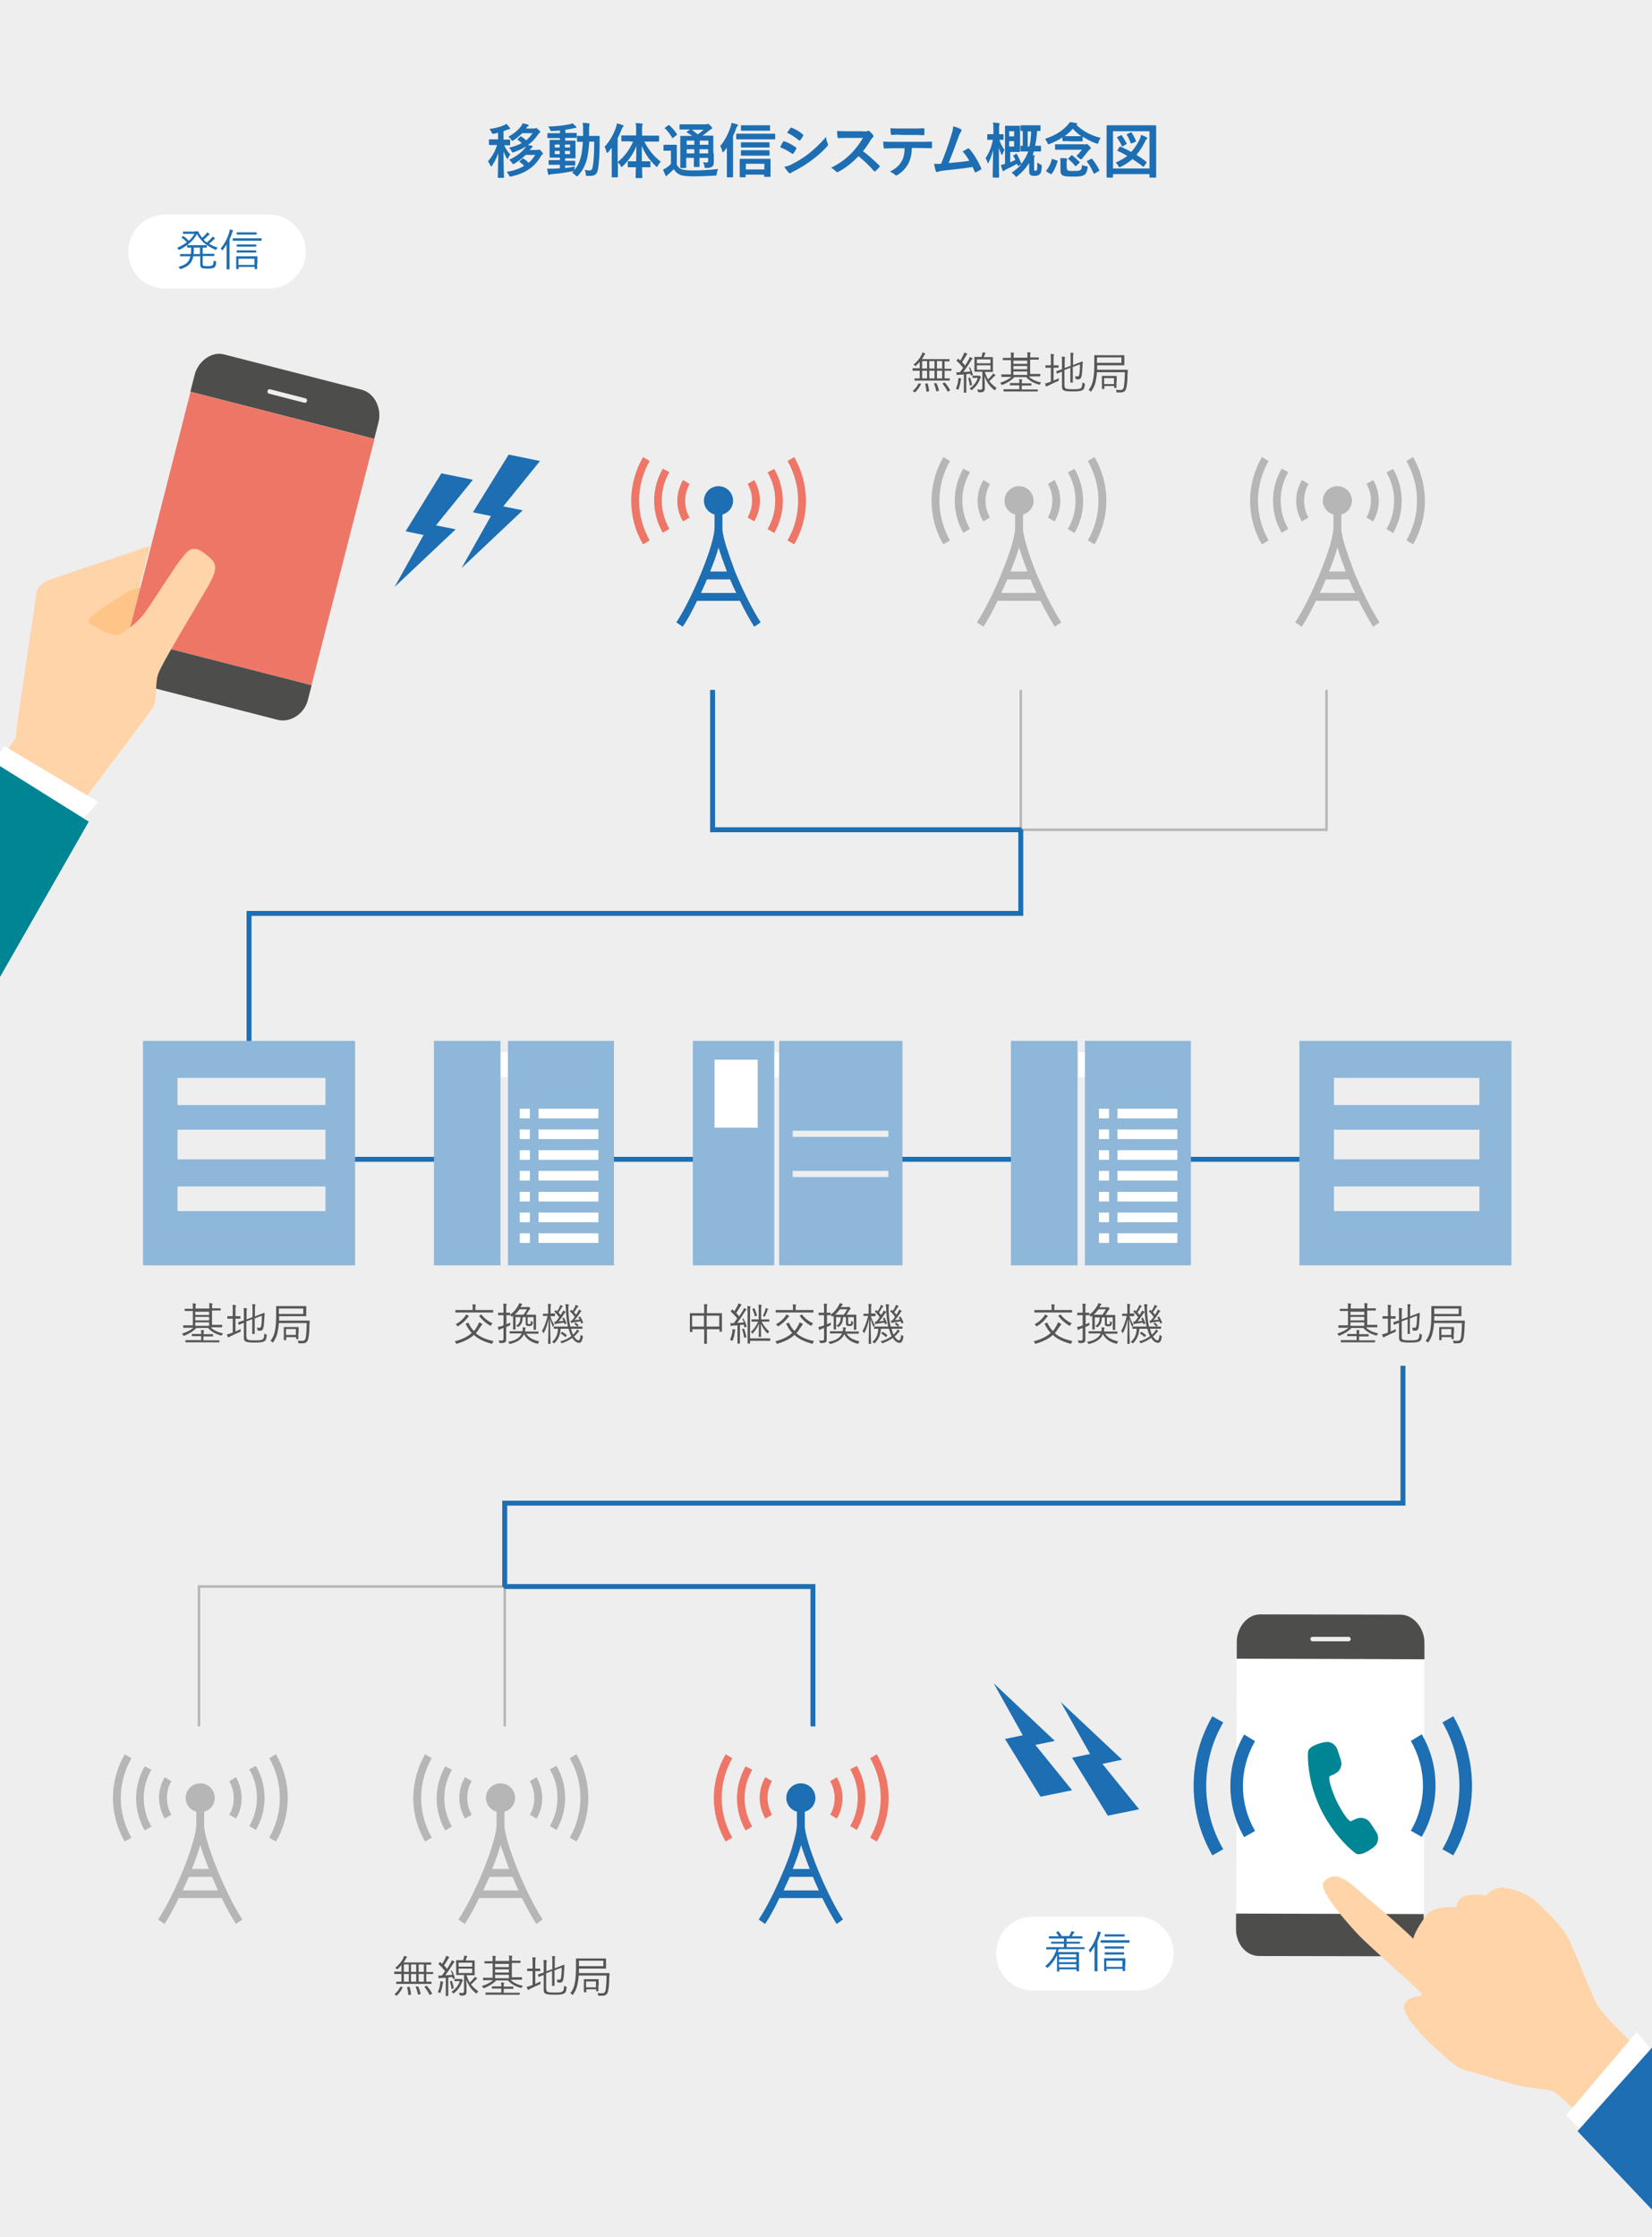 <?xml version="1.0" encoding="utf-8"?>
<!-- Generator: Adobe Illustrator 20.0.0, SVG Export Plug-In . SVG Version: 6.00 Build 0)  -->
<svg version="1.1" id="レイヤー_1" xmlns="http://www.w3.org/2000/svg" xmlns:xlink="http://www.w3.org/1999/xlink" x="0px"
	 y="0px" viewBox="0 0 670 907" style="enable-background:new 0 0 670 907;" xml:space="preserve">
<style type="text/css">
	.st0{fill:#EEEEEE;}
	.st1{fill:none;stroke:#B6B6B6;stroke-miterlimit:10;}
	.st2{fill:#1D6EB2;}
	.st3{fill:#4D4D4B;}
	.st4{fill:#FFFFFF;}
	.st5{fill:#565656;}
	.st6{fill:#EE7667;}
	.st7{fill:#B6B6B6;}
	.st8{fill:#008594;}
	.st9{fill:none;stroke:#1D6EB2;stroke-width:2;stroke-miterlimit:10;}
	.st10{fill:#8EB7D9;}
	.st11{clip-path:url(#SVGID_2_);}
	.st12{fill:#FFC487;}
	.st13{fill:#FFD4A9;}
	.st14{clip-path:url(#SVGID_4_);}
</style>
<rect class="st0" width="670" height="907"/>
<polyline class="st1" points="538,279.7 538,336.4 289,336.4 289,279.7 "/>
<polygon class="st2" points="171.8,216.9 160,238 184.8,214.6 176.8,213 191.8,194.5 179,191.9 164.5,215.4 "/>
<polygon class="st2" points="199.1,209.2 187.2,230.3 212,206.9 204.1,205.3 219,186.9 206.3,184.3 191.8,207.7 "/>
<polygon class="st2" points="414.8,703.5 403,682.4 427.8,705.8 419.9,707.4 434.8,725.8 422,728.4 407.6,705 "/>
<polygon class="st2" points="442.1,711.1 430.2,690 455.1,713.4 447.1,715.1 462,733.5 449.3,736.1 434.8,712.6 "/>
<g>
	<g>
		<path class="st3" d="M577.7,665.8c0-5.5-4.3-11.2-9.7-11.2l-56.9-0.1c-5.5,0-9.5,5.6-9.5,11.1l0,6.9l76.1,0.2L577.7,665.8z"/>
		
			<rect x="487.8" y="686.3" transform="matrix(1.815469e-03 -1 1 1.815469e-03 -185.786 1262.494)" class="st4" width="103.4" height="76.1"/>
		<path class="st0" d="M532.3,663.6l14.7,0c0.5,0,0.8,0.4,0.8,0.9c0,0.5-0.4,0.9-0.8,0.9l-14.7,0c-0.5,0-0.8-0.4-0.8-0.9
			C531.4,664,531.8,663.6,532.3,663.6z"/>
	</g>
	<path class="st3" d="M501.3,782.3c0,5.5,3.9,10.7,9.4,10.7l56.9,0.1c5.5,0,9.8-5.1,9.8-10.7l0-6.4l-76.1-0.2L501.3,782.3z"/>
</g>
<g>
	<g>
		<path class="st2" d="M202,53.8c-0.5,0.1-1,0.3-1.6,0.4c-0.7,0.1-0.7,0.1-1.1-0.6c-0.2-0.5-0.5-1-0.8-1.3c2.4-0.3,4.4-0.9,5.8-1.5
			c0.4-0.2,0.7-0.3,1-0.6c0.6,0.5,1,1,1.4,1.5c0.1,0.2,0.2,0.3,0.2,0.4s-0.2,0.3-0.4,0.3c-0.3,0-0.5,0.1-0.8,0.2
			c-0.5,0.2-1,0.4-1.5,0.6v3.4c1.7,0,2.2,0,2.4,0c0.2,0,0.3,0,0.3,0.3v1.7c0,0.2,0,0.3-0.3,0.3c-0.1,0-0.6,0-2.1,0
			c0.7,1.5,1.5,2.8,2.5,3.7c-0.4,0.4-0.7,1-0.9,1.5c-0.1,0.3-0.2,0.4-0.3,0.4c-0.1,0-0.2-0.1-0.3-0.4c-0.5-0.8-0.9-1.7-1.3-2.7
			c0,5.9,0.2,10,0.2,10.4c0,0.2,0,0.3-0.3,0.3h-1.9c-0.3,0-0.3,0-0.3-0.3c0-0.4,0.1-4.5,0.2-9.8c-0.6,2-1.5,3.6-2.5,5.1
			c-0.2,0.3-0.3,0.4-0.4,0.4c-0.1,0-0.2-0.1-0.3-0.4c-0.3-0.6-0.7-1.3-1-1.7c1.5-1.7,2.8-3.7,3.7-6.6h-0.5c-1.8,0-2.3,0-2.5,0
			c-0.2,0-0.3,0-0.3-0.3v-1.7c0-0.2,0-0.3,0.3-0.3c0.1,0,0.7,0,2.5,0h0.9V53.8z M213.1,62.9c-1.2,1.2-2.6,2.3-4.4,3.4
			c-0.3,0.2-0.4,0.2-0.6,0.2c-0.2,0-0.2-0.1-0.4-0.4c-0.3-0.5-0.8-1-1.2-1.3c3.1-1.5,5.1-3.1,6.5-4.9c0.1-0.1,0.2-0.3,0.3-0.5
			c-1.4,0.9-3,1.6-4.9,2.3c-0.2,0.1-0.4,0.1-0.5,0.1c-0.2,0-0.3-0.2-0.5-0.6c-0.2-0.5-0.6-1-1-1.3c2.1-0.5,3.8-1.1,5.2-1.9
			c-0.5-0.5-1-0.9-1.6-1.3c-0.2-0.1-0.2-0.2,0-0.4l1-0.9c0.2-0.2,0.2-0.2,0.5,0c0.6,0.4,1.3,0.9,1.9,1.5c1-0.8,1.8-1.8,2.6-2.9h-4.2
			c-1,1-2.1,1.9-3.4,2.8c-0.3,0.2-0.4,0.3-0.6,0.3c-0.1,0-0.3-0.2-0.5-0.5c-0.3-0.4-0.7-0.9-1.1-1.2c2.2-1.2,3.9-2.6,5.1-4.2
			c0.3-0.4,0.5-0.7,0.6-1.2c0.7,0.1,1.6,0.3,2.2,0.5c0.2,0.1,0.3,0.2,0.3,0.4c0,0.1-0.1,0.3-0.3,0.3c-0.2,0.1-0.4,0.3-0.8,0.9h3.2
			c0.4,0,0.5,0,0.6-0.1c0.1,0,0.2-0.1,0.3-0.1c0.2,0,0.4,0.1,1,0.7c0.6,0.5,0.7,0.7,0.7,0.9s-0.1,0.3-0.3,0.4
			c-0.2,0.1-0.4,0.3-0.7,0.8c-1.2,1.7-2.4,3-4,4.1c0.6,0.1,1.2,0.2,1.6,0.3c0.2,0.1,0.3,0.2,0.3,0.4c0,0.1-0.1,0.2-0.2,0.3
			c-0.2,0.1-0.4,0.3-0.8,0.8l-0.2,0.2h2.9c0.4,0,0.6,0,0.6-0.1c0.1,0,0.2-0.1,0.3-0.1c0.2,0,0.4,0.1,1,0.8c0.4,0.5,0.6,0.7,0.6,0.9
			c0,0.2-0.1,0.3-0.3,0.4c-0.3,0.2-0.5,0.4-0.7,0.9c-2.4,4-5.9,6.6-11.7,7.9c-0.7,0.2-0.7,0.2-1.1-0.5c-0.2-0.5-0.6-1-0.9-1.3
			c2.9-0.5,5.2-1.3,7.1-2.5c-0.6-0.6-1.2-1.1-1.8-1.5c-0.2-0.1-0.2-0.2,0-0.4l1-0.9c0.2-0.2,0.3-0.2,0.5-0.1c0.7,0.4,1.4,1,2.1,1.7
			c1.1-0.9,1.9-2,2.7-3.2H213.1z"/>
		<path class="st2" d="M229.1,68.1c1.3-0.1,2.7-0.3,4.1-0.6c-0.1,0.4-0.2,0.7-0.2,1.1l-0.1,0.4c1.2-1.4,2.1-3.2,2.7-5.4
			c0.4-1.4,0.6-3.5,0.8-6.1c-1.4,0-1.9,0-2.1,0c-0.3,0-0.3,0-0.3-0.3v-1.8c0-0.2,0-0.3,0.3-0.3c0.1,0,0.7,0,2.2,0c0-0.6,0-1.2,0-1.9
			c0-1.5,0-2.2-0.2-3.4c0.9,0,1.6,0.1,2.4,0.2c0.2,0,0.4,0.1,0.4,0.3c0,0.2-0.1,0.4-0.1,0.6c-0.1,0.2-0.1,1-0.1,2.4
			c0,0.6,0,1.2,0,1.8h1.4c1.8,0,2.5,0,2.6,0c0.2,0,0.3,0,0.3,0.3c0,0.8,0,1.5,0,2.3c0,4.6-0.2,8.2-0.7,11c-0.3,1.8-1.2,2.6-3,2.6
			c-0.5,0-0.9,0-1.3,0c-0.6,0-0.6,0-0.6-0.8c-0.1-0.6-0.2-1.1-0.5-1.6c0.8,0.1,1.4,0.2,2,0.2c0.7,0,1.1-0.4,1.3-1.5
			c0.4-2.3,0.6-5.6,0.6-10.2h-2c-0.2,2.8-0.5,5.2-0.9,6.9c-0.7,2.7-1.9,5.1-3.6,6.8c-0.2,0.2-0.4,0.4-0.5,0.4
			c-0.1,0-0.2-0.1-0.5-0.3c-0.5-0.6-1-0.9-1.5-1.2c0.3-0.2,0.5-0.5,0.8-0.7c-0.1,0-0.3,0.1-0.5,0.1c-2.5,0.5-5.7,1-8.4,1.2
			c-0.4,0-0.8,0.1-0.9,0.2c-0.1,0.1-0.3,0.1-0.4,0.1c-0.1,0-0.3-0.1-0.3-0.4c-0.1-0.6-0.3-1.4-0.4-2.1c1,0,1.6,0,2.5,0
			c0.8,0,1.8-0.1,2.7-0.2v-1.4h-1.4c-2.1,0-2.8,0-2.9,0c-0.2,0-0.3,0-0.3-0.2v-1.4c0-0.2,0-0.3,0.3-0.3c0.1,0,0.8,0,2.9,0h1.4v-1h-1
			c-2,0-2.7,0-2.9,0c-0.3,0-0.3,0-0.3-0.3c0-0.2,0-0.7,0-2v-2.6c0-1.3,0-1.8,0-2c0-0.2,0-0.3,0.3-0.3c0.1,0,0.8,0,2.9,0h1V56h-1.8
			c-2.2,0-2.9,0-3,0c-0.2,0-0.3,0-0.3-0.3v-1.4c0-0.2,0-0.3,0.3-0.3c0.1,0,0.9,0,3,0h1.8v-1.1c-1,0.1-2.1,0.2-3.1,0.2
			c-0.7,0-0.7,0-0.9-0.5c-0.2-0.5-0.5-0.9-0.7-1.3c3.4-0.1,6-0.4,8.5-0.9c0.5-0.1,1-0.3,1.3-0.4c0.6,0.5,1,0.9,1.4,1.3
			c0.1,0.2,0.2,0.3,0.2,0.4c0,0.1-0.2,0.2-0.5,0.2c-0.3,0-0.7,0.1-1.1,0.2c-1,0.2-1.9,0.4-2.9,0.5v1.3h1.4c2.1,0,2.9,0,3,0
			c0.2,0,0.2,0,0.2,0.3v1.4c0,0.2,0,0.3-0.2,0.3c-0.1,0-0.9,0-3.1,0h-1.4v1.1h1c2,0,2.7,0,2.9,0c0.2,0,0.3,0,0.3,0.3
			c0,0.1,0,0.7,0,2v2.6c0,1.3,0,1.8,0,2c0,0.2,0,0.3-0.3,0.3c-0.2,0-0.9,0-2.9,0h-1v1h0.9c2.1,0,2.8,0,2.9,0c0.2,0,0.3,0,0.3,0.3
			v1.4c0,0.2,0,0.2-0.3,0.2c-0.1,0-0.9,0-2.9,0h-0.9V68.1z M227,59.8v-1.2h-2v1.2H227z M227,62.5v-1.3h-2v1.3H227z M229.1,58.6v1.2
			h2.1v-1.2H229.1z M231.2,61.2h-2.1v1.3h2.1V61.2z"/>
		<path class="st2" d="M255.6,57.3c-2.4,0-3.1,0-3.3,0c-0.2,0-0.3,0-0.3-0.3v-1.8c0-0.3,0-0.3,0.3-0.3c0.1,0,0.9,0,3.3,0h2.4v-1.6
			c0-1.5,0-2.4-0.2-3.4c0.9,0,1.7,0.1,2.5,0.2c0.2,0,0.4,0.1,0.4,0.2c0,0.2-0.1,0.3-0.2,0.5c-0.1,0.3-0.1,0.8-0.1,2.4V55h3.4
			c2.3,0,3.1,0,3.3,0c0.2,0,0.2,0,0.2,0.3v1.8c0,0.2,0,0.3-0.2,0.3c-0.2,0-1,0-3.3,0h-2.5c1.7,3.2,3.4,5.5,6.7,8.2
			c-0.5,0.5-0.9,1-1.2,1.6c-0.2,0.3-0.3,0.5-0.4,0.5s-0.3-0.1-0.5-0.4c-2.8-2.7-4.3-5.1-5.6-8.1c0,2.2,0,4.3,0,6.2h0.6
			c1.9,0,2.5,0,2.6,0c0.2,0,0.3,0,0.3,0.3v1.8c0,0.3,0,0.3-0.3,0.3c-0.1,0-0.7,0-2.6,0h-0.5c0,2.3,0.1,3.9,0.1,4.1
			c0,0.2,0,0.3-0.3,0.3h-2.1c-0.3,0-0.3,0-0.3-0.3c0-0.2,0-1.8,0.1-4.1h-0.4c-1.9,0-2.5,0-2.6,0c-0.2,0-0.3,0-0.3-0.3v-1.8
			c0-0.2,0-0.3,0.3-0.3c0.1,0,0.7,0,2.6,0h0.5c0-1.9,0.1-4,0.1-6.1c-1.4,3.2-3.1,5.8-5.5,8c-0.2,0.2-0.4,0.4-0.5,0.4
			s-0.2-0.1-0.4-0.5c-0.3-0.6-0.7-1-1.1-1.4V68c0,2.4,0,3.5,0,3.6c0,0.2,0,0.3-0.3,0.3h-2c-0.2,0-0.2,0-0.2-0.3c0-0.1,0-1.3,0-3.6
			v-5.4c0-0.8,0-1.8,0-2.7c-0.5,0.6-0.9,1.2-1.4,1.8c-0.2,0.2-0.3,0.3-0.4,0.3c-0.1,0-0.2-0.1-0.3-0.4c-0.2-0.8-0.5-1.6-0.8-2.1
			c2.1-2.3,3.6-4.9,4.6-7.8c0.2-0.6,0.3-1.1,0.4-1.7c0.9,0.2,1.6,0.5,2.3,0.7c0.3,0.1,0.4,0.2,0.4,0.4s-0.1,0.3-0.3,0.4
			c-0.1,0.1-0.3,0.3-0.5,1c-0.5,1.2-1,2.4-1.6,3.5v9.7c2.7-2.2,4.7-4.8,6.3-8.3H255.6z"/>
		<path class="st2" d="M274.4,66.6c0.5,1,1,1.6,2,2c0.8,0.3,2.4,0.5,4.5,0.5c3.1,0,6.8-0.2,10.4-0.6c-0.3,0.5-0.6,1.2-0.6,1.9
			c-0.1,0.8-0.1,0.8-0.9,0.8c-3.1,0.2-6,0.3-8.5,0.3c-2.4,0-4.8-0.2-5.6-0.7c-1.1-0.5-1.8-1.2-2.4-2.2c-0.7,0.7-1.5,1.4-2.3,2.1
			c-0.3,0.2-0.4,0.4-0.5,0.5c-0.1,0.2-0.2,0.2-0.3,0.2c-0.1,0-0.2-0.1-0.3-0.3c-0.3-0.6-0.6-1.4-1-2.3c0.6-0.3,0.9-0.5,1.4-0.8
			c0.6-0.4,1.2-0.9,1.8-1.5v-5.4h-1c-1.2,0-1.6,0-1.7,0c-0.3,0-0.3,0-0.3-0.3v-1.8c0-0.2,0-0.3,0.3-0.3c0.1,0,0.4,0,1.7,0h1.4
			c1.2,0,1.6,0,1.7,0c0.2,0,0.3,0,0.3,0.3c0,0.1,0,0.8,0,2.3V66.6z M271,50.8c0.1-0.1,0.2-0.1,0.3-0.1c0.1,0,0.1,0,0.2,0.1
			c1.1,1,2.1,2.2,3,3.5c0.1,0.2,0.1,0.3-0.1,0.5l-1.3,1c-0.1,0.1-0.2,0.2-0.3,0.2c-0.1,0-0.1-0.1-0.2-0.2c-0.9-1.5-1.8-2.7-2.9-3.7
			c-0.2-0.2-0.2-0.2,0.1-0.4L271,50.8z M289.5,62.2c0,1.5,0,2.6,0,3.4c0,0.9-0.1,1.5-0.6,1.9c-0.4,0.3-0.9,0.6-2.4,0.6
			c-0.7,0-0.7,0-0.8-0.6c-0.1-0.7-0.3-1.3-0.6-1.7c0.6,0,1.1,0.1,1.5,0.1c0.5,0,0.6-0.2,0.6-0.7v-1.2h-3.5v0.6c0,1.8,0,2.6,0,2.8
			c0,0.3,0,0.3-0.2,0.3h-1.8c-0.2,0-0.3,0-0.3-0.3c0-0.1,0-1,0-2.8v-0.6h-3.1V65c0,1.8,0,2.7,0,2.8c0,0.2,0,0.3-0.3,0.3h-1.8
			c-0.3,0-0.3,0-0.3-0.3c0-0.2,0-1,0-2.8v-6.7c0-1.9,0-2.7,0-2.9c0-0.2,0-0.3,0.3-0.3c0.1,0,0.9,0,3.2,0h1.3
			c-0.6-0.5-1.3-0.9-2.1-1.4c-0.1-0.1-0.1-0.1-0.1-0.2c0-0.1,0.1-0.1,0.2-0.2l1.2-0.8h-0.9c-2.3,0-3,0-3.1,0c-0.2,0-0.3,0-0.3-0.2
			v-1.6c0-0.3,0-0.3,0.3-0.3c0.1,0,0.9,0,3.1,0h7.1c0.3,0,0.5,0,0.6-0.1c0.2-0.1,0.2-0.1,0.4-0.1c0.2,0,0.4,0.2,1,0.7
			c0.6,0.6,0.7,0.8,0.7,1c0,0.2-0.1,0.4-0.4,0.5c-0.2,0.1-0.5,0.2-0.9,0.6c-0.8,0.7-1.6,1.3-2.6,2h0.9c2.3,0,3.1,0,3.2,0
			c0.2,0,0.3,0,0.3,0.3c0,0.1,0,1.1,0,3.1V62.2z M281.6,58.7V57h-3.1v1.7H281.6z M281.6,62.2v-1.7h-3.1v1.7H281.6z M280.6,52.6
			c0.8,0.6,1.6,1.2,2.4,1.9c0.8-0.6,1.6-1.2,2.4-1.9H280.6z M283.8,57v1.7h3.5V57H283.8z M287.2,62.2v-1.7h-3.5v1.7H287.2z"/>
		<path class="st2" d="M295,59.5c-0.4,0.7-0.9,1.3-1.4,1.9c-0.2,0.2-0.3,0.3-0.4,0.3c-0.1,0-0.2-0.1-0.3-0.4c-0.2-1-0.5-1.6-0.8-2.1
			c1.9-2.2,3.2-4.9,4.2-7.7c0.2-0.6,0.3-1.2,0.4-1.7c0.9,0.2,1.5,0.4,2.2,0.6c0.3,0.1,0.4,0.2,0.4,0.4c0,0.2-0.1,0.3-0.3,0.4
			c-0.1,0.1-0.3,0.4-0.5,1c-0.3,1-0.7,1.9-1.2,2.9V68c0,2.4,0,3.5,0,3.6c0,0.2,0,0.3-0.3,0.3h-2c-0.2,0-0.2,0-0.2-0.3
			c0-0.1,0-1.3,0-3.6V59.5z M302.2,56.5c-2.4,0-3.2,0-3.3,0c-0.2,0-0.3,0-0.3-0.3v-1.7c0-0.3,0-0.3,0.3-0.3c0.1,0,0.9,0,3.3,0h8.6
			c2.4,0,3.1,0,3.3,0c0.3,0,0.3,0,0.3,0.3v1.7c0,0.3,0,0.3-0.3,0.3c-0.1,0-0.9,0-3.3,0H302.2z M300.3,71.8c-0.2,0-0.3,0-0.3-0.3
			c0-0.1,0-0.7,0-3.2v-1.6c0-1.4,0-2,0-2.1c0-0.2,0-0.2,0.3-0.2c0.2,0,0.9,0,3.1,0h5.7c2.2,0,3,0,3.1,0c0.2,0,0.3,0,0.3,0.2
			c0,0.1,0,0.7,0,1.8v1.9c0,2.4,0,3,0,3.2c0,0.2,0,0.2-0.3,0.2h-2c-0.2,0-0.3,0-0.3-0.2v-0.7h-7.5v0.8c0,0.2,0,0.3-0.3,0.3H300.3z
			 M303.8,53c-2.1,0-2.9,0-3,0c-0.2,0-0.3,0-0.3-0.3v-1.6c0-0.2,0-0.3,0.3-0.3c0.1,0,0.9,0,3,0h5.2c2.1,0,2.8,0,3,0
			c0.3,0,0.3,0,0.3,0.3v1.6c0,0.2,0,0.3-0.3,0.3c-0.1,0-0.8,0-3,0H303.8z M303.8,59.8c-2.1,0-2.8,0-3,0c-0.2,0-0.3,0-0.3-0.2V58
			c0-0.2,0-0.3,0.3-0.3c0.1,0,0.9,0,3,0h5c2.1,0,2.8,0,3,0c0.2,0,0.3,0,0.3,0.3v1.6c0,0.2,0,0.2-0.3,0.2c-0.1,0-0.8,0-3,0H303.8z
			 M303.8,63.1c-2.1,0-2.8,0-3,0c-0.2,0-0.3,0-0.3-0.3v-1.6c0-0.2,0-0.3,0.3-0.3c0.1,0,0.9,0,3,0h5c2.1,0,2.8,0,3,0
			c0.2,0,0.3,0,0.3,0.3v1.6c0,0.2,0,0.3-0.3,0.3c-0.1,0-0.8,0-3,0H303.8z M302.5,68.7h7.5v-2.3h-7.5V68.7z"/>
		<path class="st2" d="M317.6,57.5c0.1-0.2,0.2-0.3,0.5-0.2c1.8,0.6,3.2,1.4,4.6,2.4c0.2,0.1,0.3,0.2,0.3,0.4c0,0.1,0,0.2-0.1,0.3
			c-0.3,0.6-0.7,1.3-1.1,1.8c-0.1,0.1-0.2,0.2-0.3,0.2s-0.2,0-0.3-0.1c-1.5-1.1-3.1-1.9-4.8-2.6C316.9,58.6,317.3,57.9,317.6,57.5z
			 M321.5,66.4c2.3-1.2,4.2-2.3,6.6-4.2c1.9-1.5,4.5-3.8,6.9-6.7c0.1,1.1,0.3,1.7,0.7,2.7c0.1,0.2,0.1,0.3,0.1,0.5
			c0,0.2-0.1,0.4-0.3,0.6c-2.2,2.4-3.7,3.7-6.1,5.5c-2.1,1.6-4.3,3-7.2,4.5c-0.6,0.3-1.2,0.6-1.4,0.8c-0.1,0.1-0.3,0.2-0.4,0.2
			c-0.2,0-0.3-0.1-0.5-0.3c-0.5-0.5-1.2-1.4-1.8-2.4C319.2,67.4,320.1,67.2,321.5,66.4z M320.5,52c0.2-0.3,0.3-0.3,0.6-0.2
			c1.5,0.6,3.2,1.5,4.5,2.7c0.1,0.1,0.2,0.2,0.2,0.3c0,0.1,0,0.2-0.1,0.3c-0.3,0.6-0.8,1.4-1.2,1.8c-0.1,0.1-0.2,0.1-0.2,0.1
			c-0.1,0-0.2-0.1-0.4-0.2c-1.2-1-3.1-2.3-4.7-3C319.6,53.3,320.1,52.6,320.5,52z"/>
		<path class="st2" d="M350.2,53.3c0.9,0,1.3,0,1.7-0.2c0.1-0.1,0.2-0.1,0.3-0.1c0.1,0,0.3,0.1,0.4,0.2c0.6,0.4,1.1,1.1,1.6,1.7
			c0.1,0.1,0.1,0.2,0.1,0.3c0,0.1-0.1,0.3-0.3,0.5c-0.3,0.3-0.6,0.6-0.9,1.1c-1,1.7-1.9,3-3.1,4.5c2.3,1.7,4.4,3.6,6.6,5.8
			c0.1,0.1,0.2,0.2,0.2,0.3c0,0.1,0,0.2-0.2,0.4c-0.5,0.6-1,1.1-1.6,1.6c-0.1,0.1-0.2,0.1-0.3,0.1c-0.1,0-0.2-0.1-0.3-0.2
			c-2-2.4-4.1-4.2-6.2-6c-2.7,2.8-5.4,4.9-8.1,6.3c-0.2,0.1-0.4,0.2-0.6,0.2c-0.1,0-0.3-0.1-0.4-0.2c-0.5-0.6-1.2-1.1-2-1.6
			c3.7-1.9,6-3.6,8.4-6.1c1.7-1.8,3-3.5,4.5-6l-6.2,0c-1.2,0-2.5,0-3.8,0.1c-0.2,0-0.3-0.1-0.3-0.4c-0.1-0.5-0.2-1.7-0.2-2.5
			c1.3,0.1,2.5,0.1,4.1,0.1H350.2z"/>
		<path class="st2" d="M369.8,60.2c-0.1,2.7-0.5,4.3-1.4,6.1c-1,1.9-2.7,3.6-4.2,4.5c-0.3,0.2-0.5,0.3-0.7,0.3
			c-0.2,0-0.3-0.1-0.5-0.2c-0.5-0.5-1.3-1-2.1-1.3c2.4-1.3,3.8-2.4,4.8-4.3c0.9-1.6,1.1-2.9,1.2-5.2h-4.6c-1.2,0-2.4,0.1-3.6,0.1
			c-0.2,0-0.3-0.1-0.3-0.5c-0.1-0.7-0.2-1.6-0.2-2.3c1.3,0.1,2.7,0.1,4.1,0.1H373c1.9,0,3.3,0,4.7-0.1c0.2,0,0.3,0.1,0.3,0.5
			c0,0.3,0,1.5,0,1.8c0,0.3-0.1,0.4-0.4,0.4c-1.2,0-2.9-0.1-4.6-0.1H369.8z M365.1,54.6c-1.1,0-2.1,0-3.4,0.1
			c-0.3,0-0.4-0.1-0.4-0.4c-0.1-0.6-0.1-1.4-0.2-2.3c1.7,0.1,2.9,0.1,4,0.1h5.4c1.3,0,2.9,0,4.1-0.1c0.2,0,0.3,0.1,0.3,0.5
			c0,0.6,0,1.2,0,1.8c0,0.3,0,0.5-0.3,0.5c-1.3,0-2.7-0.1-4-0.1H365.1z"/>
		<path class="st2" d="M389.7,52.4c0.2,0.1,0.3,0.2,0.3,0.4c0,0.1-0.1,0.3-0.2,0.5c-0.4,0.6-0.7,1.3-1,2c-1.3,3.7-2.6,7.2-4.1,10.8
			c3.7-0.3,5.7-0.5,8.4-0.9c-0.7-1.3-1.6-2.6-2.7-3.8c0.7-0.4,1.4-0.8,2.1-1.2c0.3-0.1,0.4,0,0.6,0.1c1.9,2.2,3.7,5.2,4.8,7.8
			c0.1,0.1,0.1,0.2,0.1,0.3c0,0.1-0.1,0.3-0.3,0.4c-0.6,0.4-1.2,0.7-1.8,1c-0.1,0-0.2,0.1-0.3,0.1c-0.1,0-0.3-0.1-0.3-0.3
			c-0.3-0.7-0.6-1.3-0.8-1.9c-3.8,0.6-7.5,1-11.4,1.4c-1.6,0.2-2.2,0.3-2.8,0.6c-0.3,0.1-0.6,0.1-0.7-0.2c-0.2-0.4-0.5-1.6-0.8-3.1
			c1,0.1,2,0,2.9,0c1.7-4.3,3-7.8,4.2-11.9c0.4-1.2,0.6-2.1,0.7-3.3C387.9,51.6,388.9,51.9,389.7,52.4z"/>
		<path class="st2" d="M402.9,71.9c-0.2,0-0.3,0-0.3-0.3c0-0.3,0.1-5.1,0.2-10.7c-0.5,1.8-1.1,3.5-1.8,4.9c-0.1,0.3-0.2,0.4-0.3,0.4
			s-0.1-0.1-0.2-0.4c-0.2-0.7-0.6-1.3-0.8-1.7c1.4-2.1,2.4-4.4,3-7.4h-0.1c-1.5,0-1.9,0-2,0c-0.2,0-0.2,0-0.2-0.3v-1.7
			c0-0.2,0-0.3,0.2-0.3c0.1,0,0.6,0,2,0h0.3v-1.5c0-1.4,0-2.2-0.2-3.2c0.9,0,1.5,0.1,2.3,0.2c0.2,0,0.4,0.1,0.4,0.3
			c0,0.2-0.1,0.3-0.1,0.5c-0.1,0.3-0.1,0.7-0.1,2.2v1.5c1,0,1.3,0,1.5,0c0.2,0,0.3,0,0.3,0.3v1.7c0,0.2,0,0.3-0.3,0.3
			c-0.1,0-0.5,0-1.4,0c0.5,1.5,1.2,2.9,2.1,4.1c-0.3,0.5-0.6,1-0.8,1.7c-0.1,0.3-0.2,0.4-0.2,0.4s-0.1-0.1-0.3-0.4
			c-0.4-0.8-0.7-1.7-1-2.6c0,6.3,0.1,11.4,0.1,11.8c0,0.2,0,0.3-0.3,0.3H402.9z M412,62.4c0.2-0.1,0.3-0.1,0.4,0.1
			c0.7,1.1,1.3,2.5,1.8,3.8c0,0.1,0,0.1,0,0.1c1-1.2,1.7-2.4,2.4-3.9c0.1-0.3,0.3-0.7,0.4-1.1h-0.4c-1.7,0-2.3,0-2.4,0
			c-0.2,0-0.3,0-0.3-0.3v-1.7c0-0.2,0-0.3,0.3-0.3c0.1,0,0.3,0,0.6,0v-6c-0.4,0-0.6,0-0.6,0c-0.2,0-0.3,0-0.3-0.3v-1.7
			c0-0.3,0-0.3,0.3-0.3c0.1,0,0.6,0,2.4,0h2.7c1.7,0,2.2,0,2.4,0c0.2,0,0.3,0,0.3,0.3v1.7c0,0.2,0,0.3-0.3,0.3c-0.1,0-0.4,0-1.1,0
			c-0.1,2.2-0.4,4.2-0.8,6c1.5,0,1.9,0,2.1,0c0.3,0,0.3,0,0.3,0.3v1.7c0,0.2,0,0.3-0.3,0.3c-0.1,0-0.7,0-2.4,0h-0.2
			c-0.2,0.5-0.3,1-0.5,1.5c0.2,0,0.3,0,0.5,0c0.2,0,0.3,0.1,0.3,0.3c0,0.2-0.1,0.3-0.1,0.5c-0.1,0.2-0.1,0.5-0.1,1.1v3.4
			c0,0.6,0,0.7,0.1,0.9c0,0.1,0.1,0.1,0.5,0.1c0.3,0,0.4-0.1,0.6-0.4c0.1-0.3,0.1-0.8,0.1-3c0.4,0.4,0.9,0.7,1.3,0.9
			c0.5,0.2,0.5,0.2,0.5,0.7c-0.1,2.1-0.3,2.7-0.8,3.2c-0.5,0.5-1.1,0.7-2.1,0.7c-0.8,0-1.2-0.1-1.6-0.3c-0.5-0.3-0.6-0.7-0.6-1.8
			v-3.2c-1.2,2-2.8,3.8-4.8,5.4c-0.3,0.2-0.4,0.3-0.5,0.3c-0.1,0-0.2-0.1-0.5-0.5c-0.4-0.5-0.9-0.9-1.3-1.2c1.6-1.1,2.9-2.2,4-3.4
			l-1.2,0.6c-0.3,0.1-0.4,0.1-0.4-0.1l-0.2-0.7c-1.2,0.7-2.6,1.4-4.3,2.2c-0.3,0.2-0.8,0.4-0.9,0.6c-0.1,0.1-0.2,0.2-0.3,0.2
			c-0.1,0-0.3-0.1-0.4-0.3c-0.2-0.5-0.5-1.3-0.7-2.2c0.6-0.1,1.1-0.3,1.7-0.5V55.1c0-2.4,0-3.6,0-3.8c0-0.2,0-0.3,0.2-0.3
			c0.2,0,0.8,0,2.1,0h1.9c1,0,1.4,0,1.6,0c0.2,0,0.3,0,0.3,0.3c0,0.1,0,1,0,2.7v4.6c0,1.7,0,2.5,0,2.7c0,0.3,0,0.3-0.3,0.3
			c-0.1,0-0.5,0-1.6,0h-2.1v4.2c0.7-0.3,1.4-0.6,2.1-1c-0.2-0.5-0.5-1-0.8-1.5c-0.1-0.2-0.1-0.3,0.2-0.4L412,62.4z M409.3,53.2v2.1
			h2v-2.1H409.3z M411.3,57.2h-2v2.2h2V57.2z M416.8,53.3v6.1h0.7c0.4-1.7,0.6-3.8,0.7-6.1H416.8z"/>
		<path class="st2" d="M433.6,57.2c-1.7,0-2.3,0-2.4,0c-0.2,0-0.3,0-0.3-0.3v-1.2c-1.5,1-3.2,1.9-5.1,2.6c-0.3,0.1-0.4,0.2-0.6,0.2
			c-0.2,0-0.3-0.2-0.4-0.6c-0.3-0.6-0.6-1.2-1-1.6c4.2-1.4,7-3.2,9.1-5.5c0.4-0.4,0.7-0.8,1-1.3c0.9,0.1,1.8,0.2,2.6,0.4
			c0.3,0.1,0.4,0.2,0.4,0.3c0,0.1,0,0.2-0.2,0.3l-0.2,0.1c2.3,2.2,5.4,4.2,9.9,5.3c-0.4,0.5-0.7,1.2-0.9,1.8
			c-0.2,0.5-0.2,0.6-0.4,0.6c-0.1,0-0.3-0.1-0.6-0.2c-2-0.7-3.8-1.7-5.4-2.7V57c0,0.2,0,0.3-0.3,0.3c-0.1,0-0.7,0-2.4,0H433.6z
			 M424.5,69.6c-0.3-0.2-0.3-0.3-0.1-0.5c1.1-1.4,1.7-2.7,2.2-4.5c0.1-0.3,0.1-0.2,0.4-0.1l1.7,0.6c0.3,0.1,0.3,0.1,0.2,0.4
			c-0.6,1.9-1.2,3.4-2.3,4.9c-0.2,0.3-0.3,0.3-0.6,0.1L424.5,69.6z M439.7,58.6c0.3,0,0.5,0,0.6-0.1c0.2-0.1,0.3-0.1,0.4-0.1
			c0.2,0,0.4,0.1,1,0.7c0.5,0.5,0.7,0.7,0.7,0.9c0,0.2-0.1,0.3-0.3,0.5c-0.3,0.2-0.5,0.4-0.9,0.9c-0.9,1.2-1.6,2-2.4,3
			c-0.1,0.1-0.2,0.2-0.3,0.2c-0.2,0-0.4-0.1-0.9-0.5c-0.7-0.5-0.9-0.7-0.9-0.9c0-0.1,0-0.1,0.1-0.2c0.7-0.7,1.4-1.5,2-2.3h-7.3
			c-2.3,0-3.1,0-3.3,0c-0.2,0-0.3,0-0.3-0.3v-1.6c0-0.2,0-0.3,0.3-0.3c0.1,0,1,0,3.3,0H439.7z M432.7,68.1c0,0.5,0.1,0.8,0.4,1
			c0.4,0.2,0.9,0.2,2.2,0.2c1.8,0,2.4,0,2.9-0.4c0.4-0.2,0.6-1,0.6-2c0.6,0.2,1.2,0.4,1.8,0.5c0.6,0.1,0.6,0.1,0.5,0.8
			c-0.3,1.6-0.7,2.4-1.5,2.8c-0.9,0.5-2.1,0.6-4.7,0.6c-2,0-3.3-0.1-3.9-0.5c-0.6-0.3-0.9-0.8-0.9-2.1v-2.9c0-0.7,0-1.3-0.1-2
			c0.8,0,1.7,0,2.4,0.1c0.3,0,0.4,0.1,0.4,0.3c0,0.1,0,0.2-0.1,0.4c-0.1,0.2-0.1,0.6-0.1,1.1V68.1z M436.4,55.2c1.2,0,1.8,0,2.1,0
			c-1.3-0.9-2.4-1.9-3.4-3c-1,1.1-2.1,2.1-3.3,3c0.4,0,0.9,0,1.8,0H436.4z M434.5,63c0.1-0.1,0.2-0.1,0.2-0.1c0.1,0,0.1,0,0.2,0.1
			c1,0.8,1.9,1.6,2.9,2.6c0.1,0.1,0.1,0.1,0.1,0.2c0,0.1,0,0.1-0.2,0.3l-1.2,1.1c-0.1,0.1-0.2,0.2-0.3,0.2s-0.1-0.1-0.2-0.2
			c-0.9-1.1-1.7-1.9-2.7-2.7c-0.1-0.1-0.1-0.1-0.1-0.2c0-0.1,0-0.1,0.2-0.2L434.5,63z M442.5,64.4c0.3-0.1,0.3-0.1,0.5,0.1
			c1.1,1.4,2,2.8,2.8,4.4c0.1,0.2,0.1,0.3-0.2,0.5l-1.6,0.9c-0.1,0.1-0.2,0.1-0.3,0.1s-0.1-0.1-0.2-0.2c-0.7-1.7-1.6-3.2-2.6-4.6
			c-0.2-0.2-0.1-0.3,0.1-0.4L442.5,64.4z"/>
		<path class="st2" d="M449.1,72c-0.2,0-0.3,0-0.3-0.3c0-0.2,0-1.8,0-9.2v-4.8c0-4.8,0-6.4,0-6.6c0-0.2,0-0.3,0.3-0.3
			c0.2,0,1,0,3.2,0h13.1c2.3,0,3,0,3.2,0c0.2,0,0.3,0,0.3,0.3c0,0.1,0,1.8,0,5.8v5.6c0,7.4,0,9.1,0,9.2c0,0.2,0,0.3-0.3,0.3h-2.1
			c-0.2,0-0.3,0-0.3-0.3v-1.1h-14.8v1.1c0,0.2,0,0.3-0.3,0.3H449.1z M451.4,68.3h14.8V53.2h-14.8V68.3z M454,59.6
			c0.2-0.2,0.3-0.3,0.5-0.1c1.3,0.5,2.8,1.3,4.3,2.1c1.2-1.3,2.3-2.9,3.3-4.9c0.3-0.5,0.5-1.2,0.7-2c0.7,0.2,1.6,0.6,2.1,0.9
			c0.3,0.1,0.4,0.3,0.4,0.4c0,0.1,0,0.3-0.3,0.4c-0.3,0.2-0.4,0.6-0.7,1.2c-1.1,2.1-2.1,3.7-3.4,5.2c1.5,0.9,2.9,1.9,4,2.8
			c0.2,0.2,0.2,0.2,0,0.5l-0.9,1.3c-0.2,0.2-0.3,0.3-0.5,0.1c-1.2-1-2.7-2-4.2-3c-1.4,1.2-2.9,2.2-4.7,3.1c-0.3,0.1-0.5,0.2-0.6,0.2
			c-0.2,0-0.3-0.2-0.5-0.6c-0.3-0.6-0.7-1-1-1.3c1.8-0.8,3.4-1.7,4.7-2.7c-1.4-0.8-2.7-1.5-3.9-2c-0.2-0.1-0.2-0.2,0-0.4L454,59.6z
			 M454.5,54.9c0.3-0.2,0.4-0.1,0.5,0.1c0.7,0.9,1.4,2.1,1.9,3.1c0.1,0.2,0.1,0.3-0.2,0.4l-1.3,0.8c-0.3,0.2-0.3,0.1-0.4-0.1
			c-0.5-1.1-1.2-2.3-1.9-3.3c-0.1-0.2-0.1-0.2,0.1-0.4L454.5,54.9z M458.5,53.7c0.3-0.1,0.3-0.1,0.5,0.1c0.7,1.1,1.2,2.1,1.7,3.3
			c0.1,0.2,0.1,0.3-0.2,0.4l-1.4,0.6c-0.3,0.1-0.4,0.1-0.5-0.1c-0.5-1.2-0.9-2.3-1.6-3.3c-0.1-0.2-0.1-0.3,0.2-0.4L458.5,53.7z"/>
	</g>
</g>
<g>
	<path class="st5" d="M385.9,150.2c0,0.1,0,0.1-0.1,0.1c-0.1,0-0.6,0-2.3,0h-0.4v3.1c1.4,0,1.9,0,2,0c0.1,0,0.1,0,0.1,0.1v0.7
		c0,0.1,0,0.1-0.1,0.1c-0.1,0-0.7,0-2.5,0h-9.2c-1.8,0-2.4,0-2.4,0c-0.1,0-0.1,0-0.1-0.1v-0.7c0-0.1,0-0.1,0.1-0.1c0.1,0,0.6,0,2,0
		v-3.1h-0.5c-1.7,0-2.2,0-2.3,0c-0.1,0-0.1,0-0.1-0.1v-0.8c0-0.1,0-0.1,0.1-0.1c0.1,0,0.6,0,2.3,0h0.5v-2.6c-0.5,0.5-0.9,1-1.4,1.5
		c-0.1,0.1-0.2,0.2-0.3,0.2c-0.1,0-0.1-0.1-0.3-0.2c-0.2-0.2-0.3-0.3-0.5-0.4c1.4-1.1,2.5-2.5,3.2-3.8c0.2-0.5,0.3-0.7,0.4-1.1
		c0.4,0.1,0.7,0.2,1,0.4c0.1,0,0.2,0.1,0.2,0.2s0,0.1-0.2,0.2s-0.3,0.3-0.4,0.6c-0.2,0.4-0.5,0.9-0.8,1.3h8.5c1.8,0,2.4,0,2.6,0
		c0.1,0,0.1,0,0.1,0.1v0.7c0,0.1,0,0.1-0.1,0.1c-0.1,0-0.6,0-1.9,0v3h0.4c1.7,0,2.2,0,2.3,0c0.1,0,0.1,0,0.1,0.1V150.2z
		 M373.3,155.5c0.2,0.1,0.2,0.1,0.2,0.3c-0.6,1.2-1.3,2.2-2.3,3.2c-0.1,0.1-0.2,0.1-0.3,0l-0.5-0.3c-0.2-0.1-0.2-0.2-0.1-0.3
		c1-0.9,1.7-1.8,2.2-2.9c0.1-0.1,0.1-0.1,0.3,0L373.3,155.5z M376,146.4h-2v3h2V146.4z M376,150.3h-2v3.1h2V150.3z M375.9,155.4
		c0.2,0,0.2,0,0.3,0.1c0.3,0.9,0.5,1.8,0.6,3c0,0.1,0,0.2-0.2,0.2l-0.6,0.1c-0.3,0-0.3,0-0.3-0.1c-0.1-1.1-0.2-2-0.5-2.9
		c0-0.2,0-0.2,0.3-0.2L375.9,155.4z M379,146.4h-2.1v3h2.1V146.4z M379,150.3h-2.1v3.1h2.1V150.3z M379.5,155.3
		c0.2-0.1,0.2,0,0.3,0.1c0.5,1,0.8,1.9,1,2.9c0,0.1,0,0.2-0.2,0.2l-0.6,0.1c-0.3,0.1-0.3,0.1-0.3-0.1c-0.2-1-0.5-2-0.9-2.9
		c-0.1-0.1,0-0.1,0.2-0.2L379.5,155.3z M382.1,146.4H380v3h2.1V146.4z M382.1,150.3H380v3.1h2.1V150.3z M382.9,155.1
		c0.2-0.1,0.2-0.1,0.3,0c0.9,1,1.5,1.9,2.1,3c0.1,0.1,0.1,0.2-0.2,0.3l-0.5,0.3c-0.2,0.1-0.3,0.1-0.3,0c-0.6-1.2-1.2-2.1-2-3.1
		c-0.1-0.1-0.1-0.1,0.1-0.2L382.9,155.1z"/>
	<path class="st5" d="M393.1,148.9c0.2-0.1,0.2-0.1,0.3,0.1c0.6,1,0.9,1.9,1.2,2.9c0,0.1,0,0.2-0.2,0.2l-0.4,0.1
		c-0.2,0.1-0.3,0.1-0.3-0.1l-0.2-0.6c-0.6,0.1-1.1,0.1-1.6,0.2v4.8c0,2,0,2.5,0,2.6c0,0.1,0,0.1-0.1,0.1H391c-0.1,0-0.1,0-0.1-0.1
		c0-0.1,0-0.6,0-2.6v-4.7c-0.6,0.1-1.2,0.1-1.8,0.1c-0.4,0-0.5,0.1-0.7,0.1c-0.1,0-0.1,0.1-0.2,0.1c-0.1,0-0.2-0.1-0.2-0.2
		c-0.1-0.3-0.1-0.6-0.1-1c0.4,0,0.7,0.1,1.2,0h0.2c0.5-0.6,0.9-1.2,1.3-1.8c-0.8-1-1.7-2-2.6-2.8c-0.1-0.1-0.1-0.1,0.1-0.3l0.3-0.4
		c0.1-0.2,0.2-0.2,0.3-0.1c0.3,0.2,0.5,0.5,0.7,0.7c0.5-0.7,0.8-1.4,1.2-2.1c0.3-0.6,0.4-0.9,0.5-1.2c0.3,0.1,0.7,0.3,1,0.4
		c0.1,0.1,0.2,0.1,0.2,0.2s-0.1,0.1-0.1,0.2c-0.1,0.1-0.2,0.2-0.3,0.4c-0.6,1-1.1,1.8-1.7,2.7c0.4,0.4,0.8,0.9,1.2,1.4
		c0.5-0.7,0.9-1.5,1.4-2.3c0.3-0.5,0.4-0.8,0.5-1.2c0.3,0.1,0.7,0.3,1,0.5c0.1,0.1,0.2,0.1,0.2,0.2c0,0.1-0.1,0.2-0.2,0.2
		c-0.2,0.1-0.3,0.3-0.6,0.8c-1,1.6-2,3.1-3,4.4c0.9,0,1.9-0.1,2.9-0.2c-0.2-0.5-0.4-1-0.6-1.5c-0.1-0.1,0-0.1,0.2-0.2L393.1,148.9z
		 M389.8,153.8c-0.1,0.1-0.1,0.4-0.2,0.7c-0.1,1-0.4,2-0.8,3.2c-0.1,0.2-0.1,0.3-0.2,0.3c-0.1,0-0.1-0.1-0.3-0.1
		c-0.1-0.1-0.5-0.2-0.6-0.3c0.5-1.2,0.8-2.3,0.9-3.3c0.1-0.5,0.1-0.8,0.1-1.1c0.4,0.1,0.7,0.1,0.9,0.2c0.2,0.1,0.3,0.1,0.3,0.2
		C389.9,153.7,389.9,153.7,389.8,153.8z M393.2,153.1c0.2-0.1,0.2-0.1,0.3,0.1c0.3,0.8,0.6,1.8,0.7,2.8c0,0.1,0,0.1-0.2,0.2
		l-0.4,0.1c-0.3,0.1-0.3,0.1-0.3-0.1c-0.1-1-0.4-2-0.6-2.8c0-0.1,0-0.2,0.2-0.2L393.2,153.1z M396.6,152.4c0.2,0,0.3,0,0.3-0.1
		c0.1,0,0.1-0.1,0.1-0.1c0.1,0,0.2,0,0.5,0.3c0.3,0.3,0.3,0.4,0.3,0.5c0,0.1,0,0.2-0.1,0.2c-0.1,0.1-0.2,0.2-0.3,0.5
		c-0.5,1.5-1.4,2.9-3.1,4.3c-0.1,0.1-0.2,0.2-0.3,0.2c-0.1,0-0.1-0.1-0.3-0.3c-0.1-0.2-0.3-0.3-0.5-0.4c1.8-1.2,2.9-2.8,3.4-4.3
		h-0.9c-0.8,0-1.1,0-1.2,0c-0.1,0-0.1,0-0.1-0.1v-0.7c0-0.1,0-0.1,0.1-0.1c0.1,0,0.4,0,1.3,0H396.6z M399.4,150.8
		c0.4,1.1,0.8,2.1,1.3,3c0.6-0.6,1.2-1.2,1.6-1.7c0.2-0.2,0.3-0.4,0.5-0.7c0.3,0.2,0.5,0.3,0.7,0.5c0.1,0.1,0.2,0.1,0.2,0.3
		c0,0.1-0.1,0.2-0.2,0.2c-0.2,0.1-0.4,0.2-0.7,0.6c-0.4,0.5-1,1-1.6,1.5c0.8,1,1.7,1.9,3,2.8c-0.2,0.2-0.4,0.4-0.5,0.6
		c-0.1,0.2-0.2,0.3-0.2,0.3c-0.1,0-0.1-0.1-0.3-0.1c-1.8-1.5-2.9-3-3.9-5.5c0.1,2,0.1,3.3,0.1,5c0,0.5-0.1,0.9-0.6,1.2
		c-0.3,0.2-0.7,0.3-1.8,0.2c-0.3,0-0.3,0-0.4-0.4c-0.1-0.3-0.2-0.5-0.3-0.7c0.5,0,1.1,0.1,1.3,0.1c0.6,0,0.8-0.2,0.8-0.7v-6.6h-0.9
		c-1.5,0-2.1,0-2.2,0c-0.1,0-0.1,0-0.1-0.1c0-0.1,0-0.5,0-1.7v-2.4c0-1.2,0-1.6,0-1.7c0-0.1,0-0.1,0.1-0.1c0.1,0,0.6,0,2.2,0h0.5
		c0.1-0.3,0.3-0.6,0.3-0.9c0.1-0.4,0.2-0.6,0.2-1c0.4,0.1,0.7,0.1,1,0.2c0.2,0,0.2,0.1,0.2,0.2s-0.1,0.1-0.1,0.2
		c-0.1,0.1-0.2,0.2-0.2,0.4c-0.1,0.4-0.3,0.7-0.4,1h1.5c1.5,0,2,0,2.1,0c0.1,0,0.1,0,0.1,0.1c0,0.1,0,0.5,0,1.7v2.4
		c0,1.2,0,1.6,0,1.7c0,0.1,0,0.1-0.1,0.1c-0.1,0-0.6,0-2.1,0H399.4z M401.7,145.7h-5.5v1.6h5.5V145.7z M401.7,148.1h-5.5v1.8h5.5
		V148.1z"/>
	<path class="st5" d="M417.5,152.9c1.2,1,2.6,1.7,4.8,2.2c-0.2,0.2-0.4,0.4-0.5,0.6c-0.1,0.3-0.2,0.3-0.5,0.2
		c-2.4-0.7-3.8-1.6-5.1-3h-4.8c-1.1,1.2-2.6,2.2-4.8,3.1c-0.3,0.1-0.3,0.1-0.5-0.2c-0.1-0.2-0.3-0.4-0.5-0.6
		c2.1-0.7,3.6-1.5,4.6-2.4h-1.7c-1.7,0-2.2,0-2.3,0c-0.1,0-0.1,0-0.1-0.2v-0.7c0-0.1,0-0.1,0.1-0.1c0.1,0,0.6,0,2.3,0h1.5v-5.8h-0.7
		c-1.8,0-2.4,0-2.5,0c-0.1,0-0.1,0-0.1-0.1v-0.7c0-0.1,0-0.1,0.1-0.1c0.1,0,0.7,0,2.5,0h0.7v-0.1c0-1.1,0-1.7-0.1-2.1
		c0.4,0,0.8,0.1,1.2,0.1c0.1,0,0.2,0.1,0.2,0.1c0,0.1-0.1,0.2-0.1,0.3c-0.1,0.2-0.1,0.6-0.1,1.5v0.1h5.6v-0.1c0-1.1,0-1.7-0.1-2.1
		c0.4,0,0.8,0.1,1.2,0.1c0.1,0,0.2,0.1,0.2,0.1c0,0.1-0.1,0.2-0.1,0.3c-0.1,0.2-0.1,0.6-0.1,1.5v0.1h0.9c1.8,0,2.4,0,2.5,0
		c0.1,0,0.1,0,0.1,0.1v0.7c0,0.1,0,0.1-0.1,0.1c-0.1,0-0.7,0-2.5,0h-0.9v5.8h1.7c1.7,0,2.2,0,2.3,0c0.1,0,0.1,0,0.1,0.1v0.7
		c0,0.1,0,0.2-0.1,0.2c-0.1,0-0.6,0-2.3,0H417.5z M420.8,158.6c0,0.1,0,0.1-0.1,0.1c-0.1,0-0.7,0-2.5,0h-8.6c-1.8,0-2.4,0-2.5,0
		c-0.1,0-0.1,0-0.1-0.1v-0.7c0-0.1,0-0.1,0.1-0.1c0.1,0,0.7,0,2.5,0h3.8v-1.6h-1.4c-1.7,0-2.2,0-2.3,0c-0.1,0-0.1,0-0.1-0.1v-0.7
		c0-0.1,0-0.1,0.1-0.1c0.1,0,0.6,0,2.3,0h1.4v-0.1c0-0.7,0-1.1-0.1-1.5c0.5,0,0.8,0.1,1.1,0.1c0.1,0,0.2,0.1,0.2,0.1
		c0,0.1,0,0.1-0.1,0.3c-0.1,0.1-0.1,0.5-0.1,1v0.2h1.5c1.7,0,2.2,0,2.3,0c0.1,0,0.1,0,0.1,0.1v0.7c0,0.1,0,0.1-0.1,0.1
		c-0.1,0-0.7,0-2.3,0h-1.5v1.6h3.9c1.8,0,2.4,0,2.5,0c0.1,0,0.1,0,0.1,0.1V158.6z M416.6,146.2H411v1.3h5.6V146.2z M416.6,148.4H411
		v1.3h5.6V148.4z M416.6,150.6H411v1.4h5.6V150.6z"/>
	<path class="st5" d="M427.3,154.3c0.7-0.3,1.4-0.6,2.1-1c0,0.2-0.1,0.5,0,0.7c0,0.4,0,0.4-0.3,0.5c-1.2,0.5-2.5,1.1-3.7,1.7
		c-0.5,0.2-0.6,0.3-0.7,0.4c-0.1,0.1-0.2,0.1-0.3,0.1c-0.1,0-0.1-0.1-0.2-0.2c-0.1-0.3-0.3-0.6-0.4-1c0.5-0.1,1.1-0.3,1.7-0.5
		l0.7-0.3v-5.6h-0.4c-1.2,0-1.6,0-1.7,0c-0.1,0-0.1,0-0.1-0.1v-0.8c0-0.1,0-0.1,0.1-0.1c0.1,0,0.5,0,1.7,0h0.4v-2.1
		c0-1.3,0-1.8-0.1-2.5c0.5,0,0.8,0.1,1.2,0.1c0.1,0,0.2,0.1,0.2,0.2s0,0.2-0.1,0.3c-0.1,0.2-0.1,0.6-0.1,1.9v2.1h0.2
		c1.2,0,1.6,0,1.7,0c0.1,0,0.1,0,0.1,0.1v0.8c0,0.1,0,0.1-0.1,0.1c-0.1,0-0.5,0-1.7,0h-0.2V154.3z M431.8,156.5c0,0.6,0.1,0.9,0.5,1
		c0.3,0.2,1,0.3,2.9,0.3c2.1,0,2.8-0.1,3.2-0.5c0.4-0.3,0.5-0.8,0.6-2.3c0.2,0.2,0.4,0.3,0.7,0.4c0.3,0.1,0.3,0.1,0.3,0.4
		c-0.2,1.6-0.4,2-0.9,2.3c-0.6,0.4-1.4,0.6-4.1,0.6c-2.2,0-3.1-0.2-3.5-0.4c-0.5-0.2-0.8-0.6-0.8-1.6v-6c-1.4,0.5-1.9,0.7-1.9,0.8
		c-0.1,0-0.1,0-0.2-0.1l-0.2-0.8c0-0.1,0-0.1,0.1-0.2c0.1,0,0.7-0.2,2.2-0.7v-2.4c0-1.2,0-2-0.1-2.7c0.5,0,0.8,0,1.1,0.1
		c0.2,0,0.3,0.1,0.3,0.2c0,0.1-0.1,0.2-0.1,0.3c-0.1,0.2-0.1,0.6-0.1,2v2l2.4-0.9v-2.9c0-1.2,0-1.7-0.1-2.4c0.5,0,0.8,0.1,1.1,0.1
		c0.1,0,0.2,0.1,0.2,0.2c0,0.1,0,0.2-0.1,0.3c-0.1,0.2-0.1,0.7-0.1,1.7v2.7l1.5-0.6c1.6-0.6,2.2-0.9,2.3-0.9s0.1,0.1,0.1,0.1
		c0,0.6,0,1.1-0.1,2.1c-0.1,1.4-0.1,2.5-0.3,3.5c-0.2,1.3-0.7,1.6-1.5,1.6c-0.2,0-0.5,0-0.7-0.1c-0.3,0-0.3,0-0.3-0.4
		c0-0.3-0.1-0.5-0.2-0.8c0.4,0.1,0.8,0.1,1.1,0.1c0.4,0,0.6-0.3,0.7-1.2c0.1-0.9,0.2-1.8,0.2-3.7l-2.9,1.1v3.4c0,1.9,0,2.7,0,2.8
		c0,0.1,0,0.1-0.1,0.1h-0.8c-0.1,0-0.1,0-0.1-0.1c0-0.1,0-0.9,0-2.8v-3.1l-2.4,0.9V156.5z"/>
	<path class="st5" d="M454.6,149.9c1.8,0,2.5,0,2.6,0c0.1,0,0.2,0,0.2,0.2c0,0.4,0,0.8-0.1,1.3c0,2.5-0.2,4.8-0.5,5.9
		c-0.3,1.3-1,1.8-2.4,1.8c-0.3,0-0.8,0-1.3,0c-0.3,0-0.3,0-0.3-0.3c0-0.3-0.1-0.6-0.3-0.8c0.8,0.1,1.5,0.1,1.9,0.1
		c0.8,0,1.2-0.4,1.4-1.2c0.2-1.1,0.4-3.6,0.4-6h-11.3c-0.1,0.9-0.1,1.7-0.3,2.5c-0.3,2-0.8,3.6-2,5.2c-0.1,0.1-0.1,0.2-0.2,0.2
		s-0.1-0.1-0.2-0.2c-0.2-0.2-0.5-0.4-0.7-0.5c1.2-1.5,1.7-3.1,2-5.1c0.2-1.4,0.3-3.3,0.3-5.4c0-2.4,0-3.4,0-3.5c0-0.1,0-0.1,0.2-0.1
		c0.1,0,0.7,0,2.6,0h6.7c1.8,0,2.5,0,2.6,0c0.1,0,0.1,0,0.1,0.1c0,0.1,0,0.4,0,1.3v1.3c0,0.9,0,1.2,0,1.3c0,0.1,0,0.1-0.1,0.1
		c-0.1,0-0.7,0-2.6,0h-8.3v0.1c0,0.6,0,1.2,0,1.7H454.6z M454.8,144.9h-9.9v2.2h9.9V144.9z M452.8,154.8c0,2,0,2.4,0,2.4
		c0,0.1,0,0.1-0.1,0.1H452c-0.1,0-0.1,0-0.1-0.1v-0.7h-4v1.1c0,0.1,0,0.1-0.1,0.1H447c-0.1,0-0.1,0-0.1-0.1c0-0.1,0-0.5,0-2.6v-1
		c0-1,0-1.4,0-1.5c0-0.1,0-0.1,0.1-0.1c0.1,0,0.5,0,1.9,0h2.1c1.3,0,1.7,0,1.8,0c0.1,0,0.1,0,0.1,0.1c0,0.1,0,0.5,0,1.2V154.8z
		 M451.8,153.3h-4v2.4h4V153.3z"/>
</g>
<g>
	<path class="st5" d="M175.7,800.2c0,0.1,0,0.1-0.1,0.1c-0.1,0-0.6,0-2.3,0h-0.4v3.1c1.4,0,1.9,0,2,0c0.1,0,0.1,0,0.1,0.1v0.7
		c0,0.1,0,0.1-0.1,0.1c-0.1,0-0.7,0-2.5,0h-9.2c-1.8,0-2.4,0-2.4,0c-0.1,0-0.1,0-0.1-0.1v-0.7c0-0.1,0-0.1,0.1-0.1c0.1,0,0.6,0,2,0
		v-3.1h-0.5c-1.7,0-2.2,0-2.3,0c-0.1,0-0.1,0-0.1-0.1v-0.8c0-0.1,0-0.1,0.1-0.1c0.1,0,0.6,0,2.3,0h0.5v-2.6c-0.5,0.5-0.9,1-1.4,1.5
		c-0.1,0.1-0.2,0.2-0.3,0.2c-0.1,0-0.1-0.1-0.3-0.2c-0.2-0.2-0.3-0.3-0.5-0.4c1.4-1.1,2.5-2.5,3.2-3.8c0.2-0.5,0.3-0.7,0.4-1.1
		c0.4,0.1,0.7,0.2,1,0.4c0.1,0,0.2,0.1,0.2,0.2s0,0.1-0.2,0.2s-0.3,0.3-0.4,0.6c-0.2,0.4-0.5,0.9-0.8,1.3h8.5c1.8,0,2.4,0,2.6,0
		c0.1,0,0.1,0,0.1,0.1v0.7c0,0.1,0,0.1-0.1,0.1c-0.1,0-0.6,0-1.9,0v3h0.4c1.7,0,2.2,0,2.3,0c0.1,0,0.1,0,0.1,0.1V800.2z
		 M163.1,805.5c0.2,0.1,0.2,0.1,0.2,0.3c-0.6,1.2-1.3,2.2-2.3,3.2c-0.1,0.1-0.2,0.1-0.3,0l-0.5-0.3c-0.2-0.1-0.2-0.2-0.1-0.3
		c1-0.9,1.7-1.8,2.2-2.9c0.1-0.1,0.1-0.1,0.3,0L163.1,805.5z M165.8,796.4h-2v3h2V796.4z M165.8,800.3h-2v3.1h2V800.3z M165.8,805.4
		c0.2,0,0.2,0,0.3,0.1c0.3,0.9,0.5,1.8,0.6,3c0,0.1,0,0.2-0.2,0.2l-0.6,0.1c-0.3,0-0.3,0-0.3-0.1c-0.1-1.1-0.2-2-0.5-2.9
		c0-0.2,0-0.2,0.3-0.2L165.8,805.4z M168.8,796.4h-2.1v3h2.1V796.4z M168.8,800.3h-2.1v3.1h2.1V800.3z M169.3,805.3
		c0.2-0.1,0.2,0,0.3,0.1c0.5,1,0.8,1.9,1,2.9c0,0.1,0,0.2-0.2,0.2l-0.6,0.1c-0.3,0.1-0.3,0.1-0.3-0.1c-0.2-1-0.5-2-0.9-2.9
		c-0.1-0.1,0-0.1,0.2-0.2L169.3,805.3z M171.9,796.4h-2.1v3h2.1V796.4z M171.9,800.3h-2.1v3.1h2.1V800.3z M172.8,805.1
		c0.2-0.1,0.2-0.1,0.3,0c0.9,1,1.5,1.9,2.1,3c0.1,0.1,0.1,0.2-0.2,0.3l-0.5,0.3c-0.2,0.1-0.3,0.1-0.3,0c-0.6-1.2-1.2-2.1-2-3.1
		c-0.1-0.1-0.1-0.1,0.1-0.2L172.8,805.1z"/>
	<path class="st5" d="M183,798.9c0.2-0.1,0.2-0.1,0.3,0.1c0.6,1,0.9,1.9,1.2,2.9c0,0.1,0,0.2-0.2,0.2l-0.4,0.1
		c-0.2,0.1-0.3,0.1-0.3-0.1l-0.2-0.6c-0.6,0.1-1.1,0.1-1.6,0.2v4.8c0,2,0,2.5,0,2.6c0,0.1,0,0.1-0.1,0.1h-0.8c-0.1,0-0.1,0-0.1-0.1
		c0-0.1,0-0.6,0-2.6v-4.7c-0.6,0.1-1.2,0.1-1.8,0.1c-0.4,0-0.5,0.1-0.7,0.1c-0.1,0-0.1,0.1-0.2,0.1c-0.1,0-0.2-0.1-0.2-0.2
		c-0.1-0.3-0.1-0.6-0.1-1c0.4,0,0.7,0.1,1.2,0h0.2c0.5-0.6,0.9-1.2,1.3-1.8c-0.8-1-1.7-2-2.6-2.8c-0.1-0.1-0.1-0.1,0.1-0.3l0.3-0.4
		c0.1-0.2,0.2-0.2,0.3-0.1c0.3,0.2,0.5,0.5,0.7,0.7c0.5-0.7,0.8-1.4,1.2-2.1c0.3-0.6,0.4-0.9,0.5-1.2c0.3,0.1,0.7,0.3,1,0.4
		c0.1,0.1,0.2,0.1,0.2,0.2s-0.1,0.1-0.1,0.2c-0.1,0.1-0.2,0.2-0.3,0.4c-0.6,1-1.1,1.8-1.7,2.7c0.4,0.4,0.8,0.9,1.2,1.4
		c0.5-0.7,0.9-1.5,1.4-2.3c0.3-0.5,0.4-0.8,0.5-1.2c0.3,0.1,0.7,0.3,1,0.5c0.1,0.1,0.2,0.1,0.2,0.2c0,0.1-0.1,0.2-0.2,0.2
		c-0.2,0.1-0.3,0.3-0.6,0.8c-1,1.6-2,3.1-3,4.4c0.9,0,1.9-0.1,2.9-0.2c-0.2-0.5-0.4-1-0.6-1.5c-0.1-0.1,0-0.1,0.2-0.2L183,798.9z
		 M179.7,803.8c-0.1,0.1-0.1,0.4-0.2,0.7c-0.1,1-0.4,2-0.8,3.2c-0.1,0.2-0.1,0.3-0.2,0.3c-0.1,0-0.1-0.1-0.3-0.1
		c-0.1-0.1-0.5-0.2-0.6-0.3c0.5-1.2,0.8-2.3,0.9-3.3c0.1-0.5,0.1-0.8,0.1-1.1c0.4,0.1,0.7,0.1,0.9,0.2c0.2,0.1,0.3,0.1,0.3,0.2
		C179.8,803.7,179.7,803.7,179.7,803.8z M183,803.1c0.2-0.1,0.2-0.1,0.3,0.1c0.3,0.8,0.6,1.8,0.7,2.8c0,0.1,0,0.1-0.2,0.2l-0.4,0.1
		c-0.3,0.1-0.3,0.1-0.3-0.1c-0.1-1-0.4-2-0.6-2.8c0-0.1,0-0.2,0.2-0.2L183,803.1z M186.5,802.4c0.2,0,0.3,0,0.3-0.1
		c0.1,0,0.1-0.1,0.1-0.1c0.1,0,0.2,0,0.5,0.3c0.3,0.3,0.3,0.4,0.3,0.5c0,0.1,0,0.2-0.1,0.2c-0.1,0.1-0.2,0.2-0.3,0.5
		c-0.5,1.5-1.4,2.9-3.1,4.3c-0.1,0.1-0.2,0.2-0.3,0.2c-0.1,0-0.1-0.1-0.3-0.3c-0.1-0.2-0.3-0.3-0.5-0.4c1.8-1.2,2.9-2.8,3.4-4.3
		h-0.9c-0.8,0-1.1,0-1.2,0c-0.1,0-0.1,0-0.1-0.1v-0.7c0-0.1,0-0.1,0.1-0.1c0.1,0,0.4,0,1.3,0H186.5z M189.2,800.8
		c0.4,1.1,0.8,2.1,1.3,3c0.6-0.6,1.2-1.2,1.6-1.7c0.2-0.2,0.3-0.4,0.5-0.7c0.3,0.2,0.5,0.3,0.7,0.5c0.1,0.1,0.2,0.1,0.2,0.3
		c0,0.1-0.1,0.2-0.2,0.2c-0.2,0.1-0.4,0.2-0.7,0.6c-0.4,0.5-1,1-1.6,1.5c0.8,1,1.7,1.9,3,2.8c-0.2,0.2-0.4,0.4-0.5,0.6
		c-0.1,0.2-0.2,0.3-0.2,0.3c-0.1,0-0.1-0.1-0.3-0.1c-1.8-1.5-2.9-3-3.9-5.5c0.1,2,0.1,3.3,0.1,5c0,0.5-0.1,0.9-0.6,1.2
		c-0.3,0.2-0.7,0.3-1.8,0.2c-0.3,0-0.3,0-0.4-0.4c-0.1-0.3-0.2-0.5-0.3-0.7c0.5,0,1.1,0.1,1.3,0.1c0.6,0,0.8-0.2,0.8-0.7v-6.6h-0.9
		c-1.5,0-2.1,0-2.2,0c-0.1,0-0.1,0-0.1-0.1c0-0.1,0-0.5,0-1.7v-2.4c0-1.2,0-1.6,0-1.7c0-0.1,0-0.1,0.1-0.1c0.1,0,0.6,0,2.2,0h0.5
		c0.1-0.3,0.3-0.6,0.3-0.9c0.1-0.4,0.2-0.6,0.2-1c0.4,0.1,0.7,0.1,1,0.2c0.2,0,0.2,0.1,0.2,0.2s-0.1,0.1-0.1,0.2
		c-0.1,0.1-0.2,0.2-0.2,0.4c-0.1,0.4-0.3,0.7-0.4,1h1.5c1.5,0,2,0,2.1,0c0.1,0,0.1,0,0.1,0.1c0,0.1,0,0.5,0,1.7v2.4
		c0,1.2,0,1.6,0,1.7c0,0.1,0,0.1-0.1,0.1c-0.1,0-0.6,0-2.1,0H189.2z M191.5,795.7h-5.5v1.6h5.5V795.7z M191.5,798.1h-5.5v1.8h5.5
		V798.1z"/>
	<path class="st5" d="M207.3,802.9c1.2,1,2.6,1.7,4.8,2.2c-0.2,0.2-0.4,0.4-0.5,0.6c-0.1,0.3-0.2,0.3-0.5,0.2
		c-2.4-0.7-3.8-1.6-5.1-3h-4.8c-1.1,1.2-2.6,2.2-4.8,3.1c-0.3,0.1-0.3,0.1-0.5-0.2c-0.1-0.2-0.3-0.4-0.5-0.6
		c2.1-0.7,3.6-1.5,4.6-2.4h-1.7c-1.7,0-2.2,0-2.3,0c-0.1,0-0.1,0-0.1-0.2v-0.7c0-0.1,0-0.1,0.1-0.1c0.1,0,0.6,0,2.3,0h1.5v-5.8h-0.7
		c-1.8,0-2.4,0-2.5,0c-0.1,0-0.1,0-0.1-0.1v-0.7c0-0.1,0-0.1,0.1-0.1c0.1,0,0.7,0,2.5,0h0.7v-0.1c0-1.1,0-1.7-0.1-2.1
		c0.4,0,0.8,0.1,1.2,0.1c0.1,0,0.2,0.1,0.2,0.1c0,0.1-0.1,0.2-0.1,0.3c-0.1,0.2-0.1,0.6-0.1,1.5v0.1h5.6v-0.1c0-1.1,0-1.7-0.1-2.1
		c0.4,0,0.8,0.1,1.2,0.1c0.1,0,0.2,0.1,0.2,0.1c0,0.1-0.1,0.2-0.1,0.3c-0.1,0.2-0.1,0.6-0.1,1.5v0.1h0.9c1.8,0,2.4,0,2.5,0
		c0.1,0,0.1,0,0.1,0.1v0.7c0,0.1,0,0.1-0.1,0.1c-0.1,0-0.7,0-2.5,0h-0.9v5.8h1.7c1.7,0,2.2,0,2.3,0c0.1,0,0.1,0,0.1,0.1v0.7
		c0,0.1,0,0.2-0.1,0.2c-0.1,0-0.6,0-2.3,0H207.3z M210.7,808.6c0,0.1,0,0.1-0.1,0.1c-0.1,0-0.7,0-2.5,0h-8.6c-1.8,0-2.4,0-2.5,0
		c-0.1,0-0.1,0-0.1-0.1v-0.7c0-0.1,0-0.1,0.1-0.1c0.1,0,0.7,0,2.5,0h3.8v-1.6h-1.4c-1.7,0-2.2,0-2.3,0c-0.1,0-0.1,0-0.1-0.1v-0.7
		c0-0.1,0-0.1,0.1-0.1c0.1,0,0.6,0,2.3,0h1.4v-0.1c0-0.7,0-1.1-0.1-1.5c0.5,0,0.8,0.1,1.1,0.1c0.1,0,0.2,0.1,0.2,0.1
		c0,0.1,0,0.1-0.1,0.3c-0.1,0.1-0.1,0.5-0.1,1v0.2h1.5c1.7,0,2.2,0,2.3,0c0.1,0,0.1,0,0.1,0.1v0.7c0,0.1,0,0.1-0.1,0.1
		c-0.1,0-0.7,0-2.3,0h-1.5v1.6h3.9c1.8,0,2.4,0,2.5,0c0.1,0,0.1,0,0.1,0.1V808.6z M206.4,796.2h-5.6v1.3h5.6V796.2z M206.4,798.4
		h-5.6v1.3h5.6V798.4z M206.4,800.6h-5.6v1.4h5.6V800.6z"/>
	<path class="st5" d="M217.1,804.3c0.7-0.3,1.4-0.6,2.1-1c0,0.2-0.1,0.5,0,0.7c0,0.4,0,0.4-0.3,0.5c-1.2,0.5-2.5,1.1-3.7,1.7
		c-0.5,0.2-0.6,0.3-0.7,0.4c-0.1,0.1-0.2,0.1-0.3,0.1c-0.1,0-0.1-0.1-0.2-0.2c-0.1-0.3-0.3-0.6-0.4-1c0.5-0.1,1.1-0.3,1.7-0.5
		l0.7-0.3v-5.6h-0.4c-1.2,0-1.6,0-1.7,0c-0.1,0-0.1,0-0.1-0.1v-0.8c0-0.1,0-0.1,0.1-0.1c0.1,0,0.5,0,1.7,0h0.4v-2.1
		c0-1.3,0-1.8-0.1-2.5c0.5,0,0.8,0.1,1.2,0.1c0.1,0,0.2,0.1,0.2,0.2s0,0.2-0.1,0.3c-0.1,0.2-0.1,0.6-0.1,1.9v2.1h0.2
		c1.2,0,1.6,0,1.7,0c0.1,0,0.1,0,0.1,0.1v0.8c0,0.1,0,0.1-0.1,0.1c-0.1,0-0.5,0-1.7,0h-0.2V804.3z M221.6,806.5c0,0.6,0.1,0.9,0.5,1
		c0.3,0.2,1,0.3,2.9,0.3c2.1,0,2.8-0.1,3.2-0.5c0.4-0.3,0.5-0.8,0.6-2.3c0.2,0.2,0.4,0.3,0.7,0.4c0.3,0.1,0.3,0.1,0.3,0.4
		c-0.2,1.6-0.4,2-0.9,2.3c-0.6,0.4-1.4,0.6-4.1,0.6c-2.2,0-3.1-0.2-3.5-0.4c-0.5-0.2-0.8-0.6-0.8-1.6v-6c-1.4,0.5-1.9,0.7-1.9,0.8
		c-0.1,0-0.1,0-0.2-0.1l-0.2-0.8c0-0.1,0-0.1,0.1-0.2c0.1,0,0.7-0.2,2.2-0.7v-2.4c0-1.2,0-2-0.1-2.7c0.5,0,0.8,0,1.1,0.1
		c0.2,0,0.3,0.1,0.3,0.2c0,0.1-0.1,0.2-0.1,0.3c-0.1,0.2-0.1,0.6-0.1,2v2l2.4-0.9v-2.9c0-1.2,0-1.7-0.1-2.4c0.5,0,0.8,0.1,1.1,0.1
		c0.1,0,0.2,0.1,0.2,0.2c0,0.1,0,0.2-0.1,0.3c-0.1,0.2-0.1,0.7-0.1,1.7v2.7l1.5-0.6c1.6-0.6,2.2-0.9,2.3-0.9s0.1,0.1,0.1,0.1
		c0,0.6,0,1.1-0.1,2.1c-0.1,1.4-0.1,2.5-0.3,3.5c-0.2,1.3-0.7,1.6-1.5,1.6c-0.2,0-0.5,0-0.7-0.1c-0.3,0-0.3,0-0.3-0.4
		c0-0.3-0.1-0.5-0.2-0.8c0.4,0.1,0.8,0.1,1.1,0.1c0.4,0,0.6-0.3,0.7-1.2c0.1-0.9,0.2-1.8,0.2-3.7l-2.9,1.1v3.4c0,1.9,0,2.7,0,2.8
		c0,0.1,0,0.1-0.1,0.1h-0.8c-0.1,0-0.1,0-0.1-0.1c0-0.1,0-0.9,0-2.8v-3.1l-2.4,0.9V806.5z"/>
	<path class="st5" d="M244.4,799.9c1.8,0,2.5,0,2.6,0c0.1,0,0.2,0,0.2,0.2c0,0.4,0,0.8-0.1,1.3c0,2.5-0.2,4.8-0.5,5.9
		c-0.3,1.3-1,1.8-2.4,1.8c-0.3,0-0.8,0-1.3,0c-0.3,0-0.3,0-0.3-0.3c0-0.3-0.1-0.6-0.3-0.8c0.8,0.1,1.5,0.1,1.9,0.1
		c0.8,0,1.2-0.4,1.4-1.2c0.2-1.1,0.4-3.6,0.4-6h-11.3c-0.1,0.9-0.1,1.7-0.3,2.5c-0.3,2-0.8,3.6-2,5.2c-0.1,0.1-0.1,0.2-0.2,0.2
		s-0.1-0.1-0.2-0.2c-0.2-0.2-0.5-0.4-0.7-0.5c1.2-1.5,1.7-3.1,2-5.1c0.2-1.4,0.3-3.3,0.3-5.4c0-2.4,0-3.4,0-3.5c0-0.1,0-0.1,0.2-0.1
		c0.1,0,0.7,0,2.6,0h6.7c1.8,0,2.5,0,2.6,0c0.1,0,0.1,0,0.1,0.1c0,0.1,0,0.4,0,1.3v1.3c0,0.9,0,1.2,0,1.3c0,0.1,0,0.1-0.1,0.1
		c-0.1,0-0.7,0-2.6,0h-8.3v0.1c0,0.6,0,1.2,0,1.7H244.4z M244.7,794.9h-9.9v2.2h9.9V794.9z M242.7,804.8c0,2,0,2.4,0,2.4
		c0,0.1,0,0.1-0.1,0.1h-0.7c-0.1,0-0.1,0-0.1-0.1v-0.7h-4v1.1c0,0.1,0,0.1-0.1,0.1h-0.8c-0.1,0-0.1,0-0.1-0.1c0-0.1,0-0.5,0-2.6v-1
		c0-1,0-1.4,0-1.5c0-0.1,0-0.1,0.1-0.1c0.1,0,0.5,0,1.9,0h2.1c1.3,0,1.7,0,1.8,0c0.1,0,0.1,0,0.1,0.1c0,0.1,0,0.5,0,1.2V804.8z
		 M241.7,803.3h-4v2.4h4V803.3z"/>
</g>
<line class="st1" x1="414" y1="370.3" x2="414" y2="279.7"/>
<rect x="202.6" y="426.7" class="st4" width="33.8" height="10"/>
<rect x="202.6" y="426.7" class="st4" width="33.4" height="1.4"/>
<rect x="202.6" y="442.1" class="st0" width="33.8" height="2.5"/>
<rect x="437.4" y="426.7" class="st4" width="33.8" height="10"/>
<rect x="437.4" y="426.7" class="st4" width="33.4" height="1.4"/>
<rect x="437.4" y="442.1" class="st0" width="33.8" height="2.5"/>
<rect x="314.1" y="426.7" class="st4" width="38.8" height="10"/>
<rect x="314.5" y="442.1" class="st0" width="38.8" height="2.5"/>
<polygon class="st6" points="392.8,339.4 392.8,339.4 392.8,339.4 "/>
<g>
	<path class="st2" d="M294.4,221.1c-0.9-3.1-1.5-5.7-1.4-7.1c0-2.7,0-4.4,0-5.4c2.5-0.7,4.3-2.9,4.3-5.6c0-3.2-2.6-5.9-5.9-5.9
		c-3.2,0-5.9,2.6-5.9,5.9c0,2.7,1.8,4.9,4.3,5.6c0,1,0,2.7,0,5.4c0,1.4-0.5,4-1.4,7.1c-2.8,9.4-9.1,23.7-14.1,31.2l2.6,1.8
		c1.9-2.8,3.9-6.5,5.8-10.5h17.4c1.9,4,4,7.6,5.8,10.5l2.6-1.8c-3.3-5-7.3-13.1-10.4-20.6C296.7,227.9,295.4,224.2,294.4,221.1z
		 M291.4,222c0.9,2.9,2.1,6.3,3.4,9.7H288C289.4,228.3,290.6,225,291.4,222z M284.3,240.4c0.8-1.8,1.7-3.7,2.4-5.5h9.4
		c0.8,1.9,1.6,3.7,2.5,5.5H284.3L284.3,240.4z"/>
	<path class="st6" d="M260.8,185.3L260.8,185.3c-3,5.2-4.8,11.3-4.8,17.7c0,6.4,1.7,12.5,4.8,17.7l2.7-1.6
		c-2.7-4.8-4.3-10.3-4.3-16.1c0-5.9,1.6-11.4,4.3-16.1L260.8,185.3z"/>
	<path class="st6" d="M268.8,190c-2.2,3.8-3.5,8.3-3.5,13c0,4.7,1.3,9.2,3.5,13l2.7-1.6c-2-3.4-3.1-7.3-3.1-11.5
		c0-4.2,1.1-8.1,3.1-11.5L268.8,190z"/>
	<path class="st6" d="M322.1,185.3l-2.7,1.6c2.7,4.8,4.3,10.2,4.3,16.1c0,5.9-1.6,11.4-4.3,16.1l2.7,1.6c3-5.2,4.8-11.3,4.8-17.7
		C326.8,196.5,325.1,190.5,322.1,185.3z"/>
	<path class="st6" d="M311.3,191.5c2,3.4,3.1,7.3,3.1,11.5c0,4.2-1.1,8.1-3.1,11.5l2.7,1.6c2.2-3.8,3.5-8.3,3.5-13
		c0-4.7-1.3-9.2-3.5-13L311.3,191.5z"/>
	<polygon class="st7" points="311.3,191.5 311.3,191.5 311.3,191.5 	"/>
	<path class="st6" d="M279.7,209.8c-1.2-2-1.8-4.3-1.8-6.8c0-2.5,0.7-4.8,1.8-6.8l-2.7-1.6c-1.4,2.5-2.3,5.3-2.3,8.4
		c0,3.1,0.8,5.9,2.3,8.4L279.7,209.8z"/>
	<path class="st6" d="M305.9,211.4c1.4-2.5,2.3-5.3,2.3-8.4c0-3-0.8-5.9-2.3-8.4l-2.7,1.6c1.2,2,1.8,4.3,1.8,6.8
		c0,2.5-0.7,4.8-1.8,6.8L305.9,211.4z"/>
</g>
<g>
	<path class="st7" d="M416.3,221.1c-0.9-3.1-1.5-5.7-1.4-7.1c0-2.7,0-4.4,0-5.4c2.5-0.7,4.3-2.9,4.3-5.6c0-3.2-2.6-5.9-5.9-5.9
		c-3.2,0-5.9,2.6-5.9,5.9c0,2.7,1.8,4.9,4.3,5.6c0,1,0,2.7,0,5.4c0,1.4-0.5,4-1.4,7.1c-2.8,9.4-9.1,23.7-14.1,31.2l2.6,1.8
		c1.9-2.8,3.9-6.5,5.8-10.5h17.4c1.9,4,4,7.6,5.8,10.5l2.6-1.8c-3.3-5-7.3-13.1-10.4-20.6C418.5,227.9,417.2,224.2,416.3,221.1z
		 M413.3,222c0.9,2.9,2.1,6.3,3.4,9.7h-6.9C411.2,228.3,412.4,225,413.3,222z M406.1,240.4c0.8-1.8,1.7-3.7,2.4-5.5h9.4
		c0.8,1.9,1.6,3.7,2.5,5.5H406.1L406.1,240.4z"/>
	<path class="st7" d="M382.6,185.3L382.6,185.3c-3,5.2-4.8,11.3-4.8,17.7c0,6.4,1.7,12.5,4.8,17.7l2.7-1.6
		c-2.7-4.8-4.3-10.3-4.3-16.1c0-5.9,1.6-11.4,4.3-16.1L382.6,185.3z"/>
	<path class="st7" d="M390.7,190c-2.2,3.8-3.5,8.3-3.5,13c0,4.7,1.3,9.2,3.5,13l2.7-1.6c-2-3.4-3.1-7.3-3.1-11.5
		c0-4.2,1.1-8.1,3.1-11.5L390.7,190z"/>
	<path class="st7" d="M443.9,185.3l-2.7,1.6c2.7,4.8,4.3,10.2,4.3,16.1c0,5.9-1.6,11.4-4.3,16.1l2.7,1.6c3-5.2,4.8-11.3,4.8-17.7
		C448.7,196.5,446.9,190.5,443.9,185.3z"/>
	<path class="st7" d="M433.1,191.5c2,3.4,3.1,7.3,3.1,11.5c0,4.2-1.1,8.1-3.1,11.5l2.7,1.6c2.2-3.8,3.5-8.3,3.5-13
		c0-4.7-1.3-9.2-3.5-13L433.1,191.5z"/>
	<polygon class="st7" points="433.1,191.5 433.1,191.5 433.1,191.5 	"/>
	<path class="st7" d="M401.5,209.8c-1.2-2-1.8-4.3-1.8-6.8c0-2.5,0.7-4.8,1.8-6.8l-2.7-1.6c-1.4,2.5-2.3,5.3-2.3,8.4
		c0,3.1,0.8,5.9,2.3,8.4L401.5,209.8z"/>
	<path class="st7" d="M427.7,211.4c1.4-2.5,2.3-5.3,2.3-8.4c0-3-0.8-5.9-2.3-8.4l-2.7,1.6c1.2,2,1.8,4.3,1.8,6.8
		c0,2.5-0.7,4.8-1.8,6.8L427.7,211.4z"/>
</g>
<g>
	<path class="st7" d="M545.4,221.1c-0.9-3.1-1.5-5.7-1.4-7.1c0-2.7,0-4.4,0-5.4c2.5-0.7,4.3-2.9,4.3-5.6c0-3.2-2.6-5.9-5.9-5.9
		c-3.2,0-5.9,2.6-5.9,5.9c0,2.7,1.8,4.9,4.3,5.6c0,1,0,2.7,0,5.4c0,1.4-0.5,4-1.4,7.1c-2.8,9.4-9.1,23.7-14.1,31.2l2.6,1.8
		c1.9-2.8,3.9-6.5,5.8-10.5h17.4c1.9,4,4,7.6,5.8,10.5l2.6-1.8c-3.3-5-7.3-13.1-10.4-20.6C547.7,227.9,546.4,224.2,545.4,221.1z
		 M542.4,222c0.9,2.9,2.1,6.3,3.4,9.7H539C540.4,228.3,541.6,225,542.4,222z M535.3,240.4c0.8-1.8,1.7-3.7,2.4-5.5h9.4
		c0.8,1.9,1.6,3.7,2.5,5.5H535.3L535.3,240.4z"/>
	<path class="st7" d="M511.8,185.3L511.8,185.3c-3,5.2-4.8,11.3-4.8,17.7c0,6.4,1.7,12.5,4.8,17.7l2.7-1.6
		c-2.7-4.8-4.3-10.3-4.3-16.1c0-5.9,1.6-11.4,4.3-16.1L511.8,185.3z"/>
	<path class="st7" d="M519.8,190c-2.2,3.8-3.5,8.3-3.5,13c0,4.7,1.3,9.2,3.5,13l2.7-1.6c-2-3.4-3.1-7.3-3.1-11.5
		c0-4.2,1.1-8.1,3.1-11.5L519.8,190z"/>
	<path class="st7" d="M573.1,185.3l-2.7,1.6c2.7,4.8,4.3,10.2,4.3,16.1c0,5.9-1.6,11.4-4.3,16.1l2.7,1.6c3-5.2,4.8-11.3,4.8-17.7
		C577.8,196.5,576.1,190.5,573.1,185.3z"/>
	<path class="st7" d="M562.3,191.5c2,3.4,3.1,7.3,3.1,11.5c0,4.2-1.1,8.1-3.1,11.5l2.7,1.6c2.2-3.8,3.5-8.3,3.5-13
		c0-4.7-1.3-9.2-3.5-13L562.3,191.5z"/>
	<polygon class="st7" points="562.3,191.5 562.3,191.5 562.3,191.5 	"/>
	<path class="st7" d="M530.7,209.8c-1.2-2-1.8-4.3-1.8-6.8c0-2.5,0.7-4.8,1.8-6.8l-2.7-1.6c-1.4,2.5-2.3,5.3-2.3,8.4
		c0,3.1,0.8,5.9,2.3,8.4L530.7,209.8z"/>
	<path class="st7" d="M556.9,211.4c1.4-2.5,2.3-5.3,2.3-8.4c0-3-0.8-5.9-2.3-8.4l-2.7,1.6c1.2,2,1.8,4.3,1.8,6.8
		c0,2.5-0.7,4.8-1.8,6.8L556.9,211.4z"/>
</g>
<path class="st2" d="M318.1,757.6c-3.1,7.6-7,15.6-10.4,20.6l2.6,1.8c1.9-2.8,3.9-6.5,5.8-10.5h17.4c1.9,4,4,7.6,5.8,10.5l2.6-1.8
	c-5-7.5-11.4-21.9-14.1-31.2c-0.9-3.1-1.5-5.7-1.4-7.1c0-2.7,0-4.4,0-5.4c2.5-0.7,4.3-2.9,4.3-5.6c0-3.2-2.6-5.9-5.9-5.9
	c-3.2,0-5.9,2.6-5.9,5.9c0,2.7,1.8,4.9,4.3,5.6c0,1,0,2.7,0,5.4c0,1.4-0.5,4-1.4,7.1C321,750.2,319.7,753.8,318.1,757.6z
	 M328.4,757.7h-6.9c1.4-3.4,2.6-6.8,3.4-9.7C325.8,750.9,327,754.2,328.4,757.7z M332.1,766.4h-14.3c0.8-1.8,1.7-3.7,2.5-5.5h9.4
	C330.4,762.7,331.3,764.6,332.1,766.4L332.1,766.4z"/>
<path class="st6" d="M355.6,711.2L355.6,711.2c3,5.2,4.8,11.3,4.8,17.7c0,6.4-1.7,12.5-4.8,17.7l-2.7-1.6c2.7-4.8,4.3-10.3,4.3-16.1
	c0-5.9-1.6-11.4-4.3-16.1L355.6,711.2z"/>
<path class="st6" d="M347.5,715.9c2.2,3.8,3.5,8.3,3.5,13c0,4.7-1.3,9.2-3.5,13l-2.7-1.6c2-3.4,3.1-7.3,3.1-11.5
	c0-4.2-1.1-8.1-3.1-11.5L347.5,715.9z"/>
<path class="st6" d="M294.3,711.2l2.7,1.6c-2.7,4.8-4.3,10.2-4.3,16.1c0,5.9,1.6,11.4,4.3,16.1l-2.7,1.6c-3-5.2-4.8-11.3-4.8-17.7
	C289.5,722.5,291.3,716.4,294.3,711.2z"/>
<path class="st6" d="M305.1,717.5c-2,3.4-3.1,7.3-3.1,11.5c0,4.2,1.1,8.1,3.1,11.5l-2.7,1.6c-2.2-3.8-3.5-8.3-3.5-13
	c0-4.7,1.3-9.2,3.5-13L305.1,717.5z"/>
<polygon class="st7" points="305.1,649.6 305.1,649.6 305.1,649.5 "/>
<path class="st6" d="M336.7,735.7c1.2-2,1.8-4.3,1.8-6.8c0-2.5-0.7-4.8-1.8-6.8l2.7-1.6c1.4,2.5,2.3,5.3,2.3,8.4
	c0,3.1-0.8,5.9-2.3,8.4L336.7,735.7z"/>
<path class="st6" d="M310.4,737.3c-1.4-2.5-2.3-5.3-2.3-8.4c0-3,0.8-5.9,2.3-8.4l2.7,1.6c-1.2,2-1.8,4.3-1.8,6.8
	c0,2.5,0.7,4.8,1.8,6.8L310.4,737.3z"/>
<g>
	<path class="st7" d="M196.3,757.6c-3.1,7.6-7,15.6-10.4,20.6l2.6,1.8c1.9-2.8,3.9-6.5,5.8-10.5h17.4c1.9,4,4,7.6,5.8,10.5l2.6-1.8
		c-5-7.5-11.4-21.9-14.1-31.2c-0.9-3.1-1.5-5.7-1.4-7.1c0-2.7,0-4.4,0-5.4c2.5-0.7,4.3-2.9,4.3-5.6c0-3.2-2.6-5.9-5.9-5.9
		c-3.2,0-5.9,2.6-5.9,5.9c0,2.7,1.8,4.9,4.3,5.6c0,1,0,2.7,0,5.4c0,1.4-0.5,4-1.4,7.1C199.1,750.2,197.8,753.8,196.3,757.6z
		 M206.5,757.7h-6.9c1.4-3.4,2.6-6.8,3.4-9.7C204,750.9,205.2,754.2,206.5,757.7z M210.3,766.4h-14.3c0.8-1.8,1.7-3.7,2.5-5.5h9.4
		C208.6,762.7,209.4,764.6,210.3,766.4L210.3,766.4z"/>
	<path class="st7" d="M233.8,711.2L233.8,711.2c3,5.2,4.8,11.3,4.8,17.7c0,6.4-1.7,12.5-4.8,17.7l-2.7-1.6
		c2.7-4.8,4.3-10.3,4.3-16.1c0-5.9-1.6-11.4-4.3-16.1L233.8,711.2z"/>
	<path class="st7" d="M225.7,715.9c2.2,3.8,3.5,8.3,3.5,13c0,4.7-1.3,9.2-3.5,13l-2.7-1.6c2-3.4,3.1-7.3,3.1-11.5
		c0-4.2-1.1-8.1-3.1-11.5L225.7,715.9z"/>
	<path class="st7" d="M172.4,711.2l2.7,1.6c-2.7,4.8-4.3,10.2-4.3,16.1c0,5.9,1.6,11.4,4.3,16.1l-2.7,1.6c-3-5.2-4.8-11.3-4.8-17.7
		C167.7,722.5,169.4,716.4,172.4,711.2z"/>
	<path class="st7" d="M183.3,717.5c-2,3.4-3.1,7.3-3.1,11.5c0,4.2,1.1,8.1,3.1,11.5l-2.7,1.6c-2.2-3.8-3.5-8.3-3.5-13
		c0-4.7,1.3-9.2,3.5-13L183.3,717.5z"/>
	<polygon class="st7" points="183.3,717.5 183.3,717.5 183.3,717.5 	"/>
	<path class="st7" d="M214.9,735.7c1.2-2,1.8-4.3,1.8-6.8c0-2.5-0.7-4.8-1.8-6.8l2.7-1.6c1.4,2.5,2.3,5.3,2.3,8.4
		c0,3.1-0.8,5.9-2.3,8.4L214.9,735.7z"/>
	<path class="st7" d="M188.6,737.3c-1.4-2.5-2.3-5.3-2.3-8.4c0-3,0.8-5.9,2.3-8.4l2.7,1.6c-1.2,2-1.8,4.3-1.8,6.8
		c0,2.5,0.7,4.8,1.8,6.8L188.6,737.3z"/>
</g>
<g>
	<path class="st7" d="M74.5,757.6c-3.1,7.6-7,15.6-10.4,20.6l2.6,1.8c1.9-2.8,3.9-6.5,5.8-10.5h17.4c1.9,4,4,7.6,5.8,10.5l2.6-1.8
		c-5-7.5-11.4-21.9-14.1-31.2c-0.9-3.1-1.5-5.7-1.4-7.1c0-2.7,0-4.4,0-5.4c2.5-0.7,4.3-2.9,4.3-5.6c0-3.2-2.6-5.9-5.9-5.9
		c-3.2,0-5.9,2.6-5.9,5.9c0,2.7,1.8,4.9,4.3,5.6c0,1,0,2.7,0,5.4c0,1.4-0.5,4-1.4,7.1C77.3,750.2,76,753.8,74.5,757.6z M84.7,757.7
		h-6.9c1.4-3.4,2.6-6.8,3.4-9.7C82.1,750.9,83.3,754.2,84.7,757.7z M88.4,766.4H74.1c0.8-1.8,1.7-3.7,2.5-5.5H86
		C86.8,762.7,87.6,764.6,88.4,766.4L88.4,766.4z"/>
	<path class="st7" d="M111.9,711.2L111.9,711.2c3,5.2,4.8,11.3,4.8,17.7c0,6.4-1.7,12.5-4.8,17.7l-2.7-1.6
		c2.7-4.8,4.3-10.3,4.3-16.1c0-5.9-1.6-11.4-4.3-16.1L111.9,711.2z"/>
	<path class="st7" d="M103.8,715.9c2.2,3.8,3.5,8.3,3.5,13c0,4.7-1.3,9.2-3.5,13l-2.7-1.6c2-3.4,3.1-7.3,3.1-11.5
		c0-4.2-1.1-8.1-3.1-11.5L103.8,715.9z"/>
	<path class="st7" d="M50.6,711.2l2.7,1.6c-2.7,4.8-4.3,10.2-4.3,16.1c0,5.9,1.6,11.4,4.3,16.1l-2.7,1.6c-3-5.2-4.8-11.3-4.8-17.7
		C45.8,722.5,47.6,716.4,50.6,711.2z"/>
	<path class="st7" d="M61.4,717.5c-2,3.4-3.1,7.3-3.1,11.5c0,4.2,1.1,8.1,3.1,11.5l-2.7,1.6c-2.2-3.8-3.5-8.3-3.5-13
		c0-4.7,1.3-9.2,3.5-13L61.4,717.5z"/>
	<polygon class="st7" points="61.4,717.5 61.4,717.5 61.4,717.5 	"/>
	<path class="st7" d="M93,735.7c1.2-2,1.8-4.3,1.8-6.8c0-2.5-0.7-4.8-1.8-6.8l2.7-1.6c1.4,2.5,2.3,5.3,2.3,8.4
		c0,3.1-0.8,5.9-2.3,8.4L93,735.7z"/>
	<path class="st7" d="M66.8,737.3c-1.4-2.5-2.3-5.3-2.3-8.4c0-3,0.8-5.9,2.3-8.4l2.7,1.6c-1.2,2-1.8,4.3-1.8,6.8
		c0,2.5,0.7,4.8,1.8,6.8L66.8,737.3z"/>
</g>
<path class="st2" d="M491.7,695.8L491.7,695.8c-4.8,8.3-7.6,17.9-7.6,28.2c0,10.3,2.8,19.9,7.6,28.2l4.4-2.5
	c-4.4-7.6-6.9-16.3-6.9-25.7c0-9.4,2.5-18.1,6.9-25.7L491.7,695.8z"/>
<path class="st2" d="M504.6,703.2c-3.5,6.1-5.6,13.2-5.6,20.8c0,7.6,2,14.7,5.6,20.8l4.4-2.5c-3.1-5.4-4.9-11.6-4.9-18.2
	c0-6.6,1.8-12.9,4.9-18.2L504.6,703.2z"/>
<path class="st2" d="M589.4,695.8l-4.4,2.5c4.4,7.6,6.9,16.3,6.9,25.7c0,9.4-2.5,18.1-6.9,25.7l4.4,2.5c4.8-8.3,7.6-17.9,7.6-28.2
	C597,713.7,594.2,704.1,589.4,695.8z"/>
<path class="st2" d="M572.2,705.8c3.1,5.4,4.9,11.6,4.9,18.2c0,6.6-1.8,12.9-4.9,18.2l4.4,2.5c3.5-6.1,5.6-13.2,5.6-20.8
	c0-7.6-2-14.7-5.6-20.8L572.2,705.8z"/>
<path class="st8" d="M558.2,742.8l-2.4-3.7c-1.2-1.9-3.6-2.6-5.6-1.8c-0.8,0.3-1.6,0.7-2.1,1c-1.3,0.8-5.4-6.7-6.1-8.3
	c-0.8-1.6-4-9.5-2.5-10c0.5-0.2,1.3-0.5,2.1-1c2-1,2.9-3.4,2.2-5.5l-1.4-4.2c-0.6-1.7-2.1-3-3.9-3.1c-1.5-0.1-7.2,1.3-7.9,3.6
	c-0.2,0.7-0.2,2.1-0.1,3.9c0.3,5.3,1.4,10.5,3.3,15.4c1,2.7,2.2,5.3,3.7,7.8c2.6,4.5,5.9,8.7,9.7,12.3c1.3,1.2,2.4,2.1,3,2.4
	c2.3,0.9,7-2.5,7.9-3.7C559.2,746.3,559.2,744.3,558.2,742.8z"/>
<path class="st4" d="M109,117H67c-8.3,0-15-6.7-15-15v0c0-8.3,6.7-15,15-15h42c8.3,0,15,6.7,15,15v0C124,110.3,117.3,117,109,117z"
	/>
<g>
	<path class="st2" d="M78.8,93.8c0.8,0,1.3,0,1.5,0c0.1,0,0.2,0,0.2,0.2c0.2,0.6,0.5,1.1,0.9,1.6c0.2,0.3,0.4,0.6,0.6,0.8
		c0.6-0.5,1.1-1,1.5-1.5c0.2-0.2,0.3-0.4,0.5-0.7c0.4,0.2,0.7,0.4,0.9,0.6c0.1,0.1,0.1,0.1,0.1,0.2c0,0.1-0.1,0.1-0.2,0.2
		c-0.1,0.1-0.3,0.1-0.6,0.5c-0.5,0.5-1,1-1.6,1.5c0.4,0.4,0.8,0.8,1.3,1.1c0.7-0.6,1.3-1.2,1.8-1.7c0.2-0.2,0.3-0.4,0.5-0.7
		c0.4,0.2,0.6,0.4,0.9,0.6c0.1,0.1,0.1,0.2,0.1,0.2c0,0.1-0.1,0.1-0.2,0.2s-0.3,0.1-0.5,0.4c-0.5,0.5-1,1-1.7,1.5
		c1.1,0.7,2.2,1.2,3.5,1.6c-0.2,0.2-0.3,0.4-0.5,0.6c-0.1,0.2-0.2,0.3-0.3,0.3c-0.1,0-0.1,0-0.3-0.1c-3.3-1.5-5.7-3.3-7.3-6.3
		c-1.5,2.6-3.6,4.6-7,6.3c-0.1,0.1-0.2,0.1-0.3,0.1c-0.1,0-0.1-0.1-0.3-0.3c-0.1-0.2-0.3-0.4-0.5-0.5c1.6-0.7,2.9-1.5,4-2.3
		c-0.7-0.7-1.3-1.3-2.1-1.8c-0.1-0.1-0.1-0.1,0-0.2l0.4-0.4c0.1-0.1,0.1-0.1,0.3-0.1c0.8,0.6,1.5,1.2,2.2,1.9c1-0.9,1.7-1.8,2.3-2.8
		h-2.6c-1.4,0-1.8,0-1.9,0c-0.1,0-0.2,0-0.2-0.1v-0.7c0-0.1,0-0.1,0.2-0.1c0.1,0,0.5,0,1.9,0H78.8z M82.2,106.9
		c0,0.5,0.1,0.7,0.2,0.8c0.2,0.1,0.7,0.2,1.8,0.2c1.1,0,1.6-0.1,1.9-0.3c0.3-0.2,0.5-0.7,0.6-2c0.2,0.1,0.4,0.3,0.7,0.3
		c0.3,0.1,0.3,0.1,0.3,0.5c-0.2,1.2-0.3,1.7-0.9,2.1c-0.5,0.3-1.4,0.4-2.5,0.4c-1.4,0-2.1-0.1-2.5-0.3c-0.4-0.3-0.6-0.6-0.6-1.4
		v-3.3h-2.8c-0.5,2.8-2,4.1-4.9,5.1c-0.1,0.1-0.2,0.1-0.3,0.1c-0.1,0-0.2-0.1-0.3-0.3c-0.1-0.2-0.4-0.5-0.6-0.6
		c3-0.8,4.4-1.8,4.9-4.3h-1.6c-1.8,0-2.4,0-2.5,0c-0.1,0-0.1,0-0.1-0.1v-0.7c0-0.1,0-0.1,0.1-0.1c0.1,0,0.7,0,2.5,0h1.8
		c0.1-0.6,0.1-1.3,0.1-2.1v-0.5c-1,0-1.4,0-1.5,0c-0.1,0-0.1,0-0.1-0.1v-0.7c0-0.1,0-0.2,0.1-0.2c0.1,0,0.6,0,2.2,0h3.3
		c1.6,0,2.1,0,2.3,0c0.1,0,0.1,0,0.1,0.2v0.7c0,0.1,0,0.1-0.1,0.1c-0.1,0-0.5,0-1.6,0v2.5h2.1c1.8,0,2.4,0,2.5,0
		c0.1,0,0.1,0,0.1,0.1v0.7c0,0.1,0,0.1-0.1,0.1c-0.1,0-0.7,0-2.5,0h-2.1V106.9z M81.1,100.4h-2.5v0.5c0,0.8,0,1.5-0.1,2.1h2.6V100.4
		z"/>
	<path class="st2" d="M91.9,101.7c0-0.7,0-1.7,0-2.6c-0.5,0.8-1,1.6-1.6,2.3c-0.1,0.1-0.2,0.2-0.2,0.2c-0.1,0-0.1-0.1-0.1-0.2
		c-0.1-0.3-0.3-0.5-0.5-0.7c1.7-2,2.7-4.1,3.5-6.5c0.1-0.5,0.2-0.9,0.2-1.2c0.4,0.1,0.7,0.2,1.1,0.3c0.2,0.1,0.2,0.1,0.2,0.2
		c0,0.1-0.1,0.2-0.1,0.3c-0.1,0.1-0.2,0.3-0.3,0.7c-0.3,0.9-0.6,1.7-1,2.6v9.2c0,1.9,0,2.7,0,2.8c0,0.1,0,0.1-0.1,0.1H92
		c-0.1,0-0.1,0-0.1-0.1c0-0.1,0-0.9,0-2.8V101.7z M106,97.5c0,0.1,0,0.1-0.2,0.1c-0.1,0-0.7,0-2.5,0H97c-1.8,0-2.4,0-2.5,0
		c-0.1,0-0.1,0-0.1-0.1v-0.8c0-0.1,0-0.1,0.1-0.1c0.1,0,0.7,0,2.5,0h6.4c1.8,0,2.4,0,2.5,0c0.1,0,0.2,0,0.2,0.1V97.5z M104.3,106.8
		c0,1.7,0,2.1,0,2.2s0,0.1-0.1,0.1h-0.8c-0.1,0-0.1,0-0.1-0.1v-0.8h-6.5v0.8c0,0.1,0,0.1-0.1,0.1h-0.8c-0.1,0-0.1,0-0.1-0.1
		c0-0.1,0-0.5,0-2.2v-1.3c0-1,0-1.4,0-1.5c0-0.1,0-0.1,0.1-0.1c0.1,0,0.7,0,2.3,0h3.8c1.6,0,2.2,0,2.3,0c0.1,0,0.1,0,0.1,0.1
		c0,0.1,0,0.5,0,1.3V106.8z M103.9,99.9c0,0.1,0,0.1-0.1,0.1c-0.1,0-0.6,0-2.2,0h-3.3c-1.6,0-2.1,0-2.2,0c-0.1,0-0.1,0-0.1-0.1v-0.7
		c0-0.1,0-0.1,0.1-0.1c0.1,0,0.6,0,2.2,0h3.3c1.6,0,2.1,0,2.2,0c0.1,0,0.1,0,0.1,0.1V99.9z M103.9,102.3c0,0.1,0,0.1-0.1,0.1
		c-0.1,0-0.6,0-2.2,0h-3.3c-1.6,0-2.1,0-2.2,0c-0.1,0-0.1,0-0.1-0.1v-0.7c0-0.1,0-0.1,0.1-0.1c0.1,0,0.6,0,2.2,0h3.3
		c1.6,0,2.1,0,2.2,0c0.1,0,0.1,0,0.1,0.1V102.3z M104.1,95c0,0.1,0,0.1-0.2,0.1c-0.1,0-0.6,0-2.2,0h-3.4c-1.6,0-2.1,0-2.2,0
		c-0.1,0-0.1,0-0.1-0.1v-0.7c0-0.1,0-0.1,0.1-0.1c0.1,0,0.6,0,2.2,0h3.4c1.6,0,2.1,0,2.2,0c0.1,0,0.2,0,0.2,0.1V95z M103.2,104.9
		h-6.5v2.5h6.5V104.9z"/>
</g>
<path class="st4" d="M461,807h-42c-8.3,0-15-6.7-15-15v0c0-8.3,6.7-15,15-15h42c8.3,0,15,6.7,15,15v0C476,800.3,469.3,807,461,807z"
	/>
<g>
	<path class="st2" d="M439.8,790.1c0,0.1,0,0.1-0.1,0.1c-0.1,0-0.7,0-2.4,0h-7.9c-0.1,0.4-0.3,0.8-0.4,1.2h6c1.7,0,2.4,0,2.5,0
		c0.1,0,0.1,0,0.1,0.2c0,0.1,0,0.6,0,2.3v1.8c0,2.9,0,3.3,0,3.4c0,0.1,0,0.1-0.1,0.1h-0.8c-0.1,0-0.1,0-0.1-0.1v-0.7h-7v0.8
		c0,0.1,0,0.1-0.1,0.1h-0.7c-0.1,0-0.1,0-0.1-0.1c0-0.1,0-0.7,0-3.5v-3.1c-0.8,1.8-2,3.5-3.6,5c-0.1,0.1-0.2,0.2-0.3,0.2
		c-0.1,0-0.1-0.1-0.3-0.2c-0.2-0.2-0.4-0.4-0.6-0.5c2.2-1.7,3.8-4.2,4.6-6.8h-1.7c-1.7,0-2.3,0-2.4,0c-0.1,0-0.1,0-0.1-0.1v-0.7
		c0-0.1,0-0.1,0.1-0.1c0.1,0,0.6,0,2.4,0h4.7V788h-2.6c-1.8,0-2.4,0-2.5,0c-0.1,0-0.1,0-0.1-0.1v-0.6c0-0.1,0-0.1,0.1-0.1
		c0.1,0,0.7,0,2.5,0h2.6v-1.3h-3.5c-1.8,0-2.4,0-2.5,0c-0.1,0-0.1,0-0.1-0.1v-0.7c0-0.1,0-0.1,0.1-0.1c0.1,0,0.7,0,2.5,0h1.4
		c-0.3-0.5-0.6-1-1-1.4c-0.1-0.1-0.1-0.1,0.1-0.3l0.5-0.3c0.2-0.1,0.2-0.1,0.3,0c0.4,0.5,1,1.3,1.3,1.9h3c0.3-0.4,0.5-0.8,0.7-1.3
		c0.1-0.2,0.2-0.4,0.3-0.7c0.4,0.1,0.7,0.2,1,0.3c0.1,0.1,0.2,0.1,0.2,0.2s-0.1,0.2-0.2,0.2c-0.1,0.1-0.2,0.2-0.3,0.4
		c-0.2,0.3-0.4,0.6-0.6,1h1.7c1.8,0,2.4,0,2.5,0c0.1,0,0.1,0,0.1,0.1v0.7c0,0.1,0,0.1-0.1,0.1c-0.1,0-0.7,0-2.5,0h-3.8v1.3h2.7
		c1.8,0,2.4,0,2.5,0c0.1,0,0.2,0,0.2,0.1v0.6c0,0.1,0,0.1-0.2,0.1c-0.1,0-0.7,0-2.5,0h-2.7v1.4h4.8c1.7,0,2.3,0,2.4,0
		c0.1,0,0.1,0,0.1,0.1V790.1z M436.5,792.3h-7v1.2h7V792.3z M436.5,794.3h-7v1.2h7V794.3z M436.5,796.3h-7v1.3h7V796.3z"/>
	<path class="st2" d="M443.9,791.7c0-0.7,0-1.7,0-2.6c-0.5,0.8-1,1.6-1.6,2.3c-0.1,0.1-0.2,0.2-0.2,0.2c-0.1,0-0.1-0.1-0.1-0.2
		c-0.1-0.3-0.3-0.5-0.5-0.7c1.7-2,2.7-4.1,3.5-6.5c0.1-0.5,0.2-0.9,0.2-1.2c0.4,0.1,0.7,0.2,1.1,0.3c0.2,0.1,0.2,0.1,0.2,0.2
		c0,0.1-0.1,0.2-0.1,0.3c-0.1,0.1-0.2,0.3-0.3,0.7c-0.3,0.9-0.6,1.7-1,2.6v9.2c0,1.9,0,2.7,0,2.8c0,0.1,0,0.1-0.1,0.1H444
		c-0.1,0-0.1,0-0.1-0.1c0-0.1,0-0.9,0-2.8V791.7z M458,787.5c0,0.1,0,0.1-0.2,0.1c-0.1,0-0.7,0-2.5,0H449c-1.8,0-2.4,0-2.5,0
		c-0.1,0-0.1,0-0.1-0.1v-0.8c0-0.1,0-0.1,0.1-0.1c0.1,0,0.7,0,2.5,0h6.4c1.8,0,2.4,0,2.5,0c0.1,0,0.2,0,0.2,0.1V787.5z M456.3,796.8
		c0,1.7,0,2.1,0,2.2s0,0.1-0.1,0.1h-0.8c-0.1,0-0.1,0-0.1-0.1v-0.8h-6.5v0.8c0,0.1,0,0.1-0.1,0.1h-0.8c-0.1,0-0.1,0-0.1-0.1
		c0-0.1,0-0.5,0-2.2v-1.3c0-1,0-1.4,0-1.5c0-0.1,0-0.1,0.1-0.1c0.1,0,0.7,0,2.3,0h3.8c1.6,0,2.2,0,2.3,0c0.1,0,0.1,0,0.1,0.1
		c0,0.1,0,0.5,0,1.3V796.8z M455.9,789.9c0,0.1,0,0.1-0.1,0.1c-0.1,0-0.6,0-2.2,0h-3.3c-1.6,0-2.1,0-2.2,0c-0.1,0-0.1,0-0.1-0.1
		v-0.7c0-0.1,0-0.1,0.1-0.1c0.1,0,0.6,0,2.2,0h3.3c1.6,0,2.1,0,2.2,0c0.1,0,0.1,0,0.1,0.1V789.9z M455.9,792.3c0,0.1,0,0.1-0.1,0.1
		c-0.1,0-0.6,0-2.2,0h-3.3c-1.6,0-2.1,0-2.2,0c-0.1,0-0.1,0-0.1-0.1v-0.7c0-0.1,0-0.1,0.1-0.1c0.1,0,0.6,0,2.2,0h3.3
		c1.6,0,2.1,0,2.2,0c0.1,0,0.1,0,0.1,0.1V792.3z M456.1,785c0,0.1,0,0.1-0.2,0.1c-0.1,0-0.6,0-2.2,0h-3.4c-1.6,0-2.1,0-2.2,0
		c-0.1,0-0.1,0-0.1-0.1v-0.7c0-0.1,0-0.1,0.1-0.1c0.1,0,0.6,0,2.2,0h3.4c1.6,0,2.1,0,2.2,0c0.1,0,0.2,0,0.2,0.1V785z M455.2,794.9
		h-6.5v2.5h6.5V794.9z"/>
</g>
<polyline class="st9" points="289,279.7 289,336.4 413.5,336.4 414,337 414,370.3 101,370.3 101,426 "/>
<polyline class="st1" points="80.7,699.9 80.7,643.2 329.7,643.2 329.7,699.9 "/>
<line class="st1" x1="204.7" y1="609.4" x2="204.7" y2="699.9"/>
<polygon class="st6" points="225.8,640.3 225.8,640.3 225.8,640.3 "/>
<polyline class="st9" points="329.7,699.9 329.7,643.2 205.2,643.2 204.7,642.7 204.7,609.4 569,609.4 569,553.7 "/>
<line class="st9" x1="362.4" y1="470" x2="426.3" y2="470"/>
<line class="st9" x1="238.4" y1="470" x2="298" y2="470"/>
<g>
	<path class="st10" d="M281,422v91h33v-91H281z"/>
</g>
<g>
	<path class="st10" d="M316,422v91h50v-91H316z"/>
</g>
<line class="st9" x1="139.4" y1="470" x2="192.8" y2="470"/>
<g>
	<path class="st10" d="M176,422v91h27v-91H176z"/>
</g>
<g>
	<path class="st10" d="M206,422v91h43v-91H206z"/>
</g>
<g>
	<path class="st5" d="M85.7,538.4c1.2,1,2.6,1.7,4.8,2.2c-0.2,0.2-0.4,0.4-0.5,0.6c-0.1,0.3-0.2,0.3-0.5,0.2c-2.4-0.7-3.8-1.6-5.1-3
		h-4.8c-1.1,1.2-2.6,2.2-4.8,3.1c-0.3,0.1-0.3,0.1-0.5-0.2c-0.1-0.2-0.3-0.4-0.5-0.6c2.1-0.7,3.6-1.5,4.6-2.4h-1.7
		c-1.7,0-2.2,0-2.3,0c-0.1,0-0.1,0-0.1-0.2v-0.7c0-0.1,0-0.1,0.1-0.1c0.1,0,0.6,0,2.3,0h1.5v-5.8h-0.7c-1.8,0-2.4,0-2.5,0
		c-0.1,0-0.1,0-0.1-0.1v-0.7c0-0.1,0-0.1,0.1-0.1c0.1,0,0.7,0,2.5,0h0.7v-0.1c0-1.1,0-1.7-0.1-2.1c0.4,0,0.8,0.1,1.2,0.1
		c0.1,0,0.2,0.1,0.2,0.1c0,0.1-0.1,0.2-0.1,0.3c-0.1,0.2-0.1,0.6-0.1,1.5v0.1h5.6v-0.1c0-1.1,0-1.7-0.1-2.1c0.4,0,0.8,0.1,1.2,0.1
		c0.1,0,0.2,0.1,0.2,0.1c0,0.1-0.1,0.2-0.1,0.3c-0.1,0.2-0.1,0.6-0.1,1.5v0.1h0.9c1.8,0,2.4,0,2.5,0c0.1,0,0.1,0,0.1,0.1v0.7
		c0,0.1,0,0.1-0.1,0.1c-0.1,0-0.7,0-2.5,0h-0.9v5.8h1.7c1.7,0,2.2,0,2.3,0c0.1,0,0.1,0,0.1,0.1v0.7c0,0.1,0,0.2-0.1,0.2
		c-0.1,0-0.6,0-2.3,0H85.7z M89,544.1c0,0.1,0,0.1-0.1,0.1c-0.1,0-0.7,0-2.5,0h-8.6c-1.8,0-2.4,0-2.5,0c-0.1,0-0.1,0-0.1-0.1v-0.7
		c0-0.1,0-0.1,0.1-0.1c0.1,0,0.7,0,2.5,0h3.8v-1.6h-1.4c-1.7,0-2.2,0-2.3,0c-0.1,0-0.1,0-0.1-0.1v-0.7c0-0.1,0-0.1,0.1-0.1
		c0.1,0,0.6,0,2.3,0h1.4v-0.1c0-0.7,0-1.1-0.1-1.5c0.5,0,0.8,0.1,1.1,0.1c0.1,0,0.2,0.1,0.2,0.1c0,0.1,0,0.1-0.1,0.3
		c-0.1,0.1-0.1,0.5-0.1,1v0.2H84c1.7,0,2.2,0,2.3,0c0.1,0,0.1,0,0.1,0.1v0.7c0,0.1,0,0.1-0.1,0.1c-0.1,0-0.7,0-2.3,0h-1.5v1.6h3.9
		c1.8,0,2.4,0,2.5,0c0.1,0,0.1,0,0.1,0.1V544.1z M84.8,531.8h-5.6v1.3h5.6V531.8z M84.8,533.9h-5.6v1.4h5.6V533.9z M84.8,536.1h-5.6
		v1.4h5.6V536.1z"/>
	<path class="st5" d="M95.5,539.8c0.7-0.3,1.4-0.6,2.1-1c0,0.2-0.1,0.5,0,0.7c0,0.4,0,0.4-0.3,0.5c-1.2,0.5-2.5,1.1-3.7,1.7
		c-0.5,0.2-0.6,0.3-0.7,0.4c-0.1,0.1-0.2,0.1-0.3,0.1c-0.1,0-0.1-0.1-0.2-0.2c-0.1-0.3-0.3-0.6-0.4-1c0.5-0.1,1.1-0.3,1.7-0.5
		l0.7-0.3v-5.6H94c-1.2,0-1.6,0-1.7,0c-0.1,0-0.1,0-0.1-0.1v-0.8c0-0.1,0-0.1,0.1-0.1c0.1,0,0.5,0,1.7,0h0.4v-2.1
		c0-1.3,0-1.8-0.1-2.5c0.5,0,0.8,0.1,1.2,0.1c0.1,0,0.2,0.1,0.2,0.2s0,0.2-0.1,0.3c-0.1,0.2-0.1,0.6-0.1,1.9v2.1h0.2
		c1.2,0,1.6,0,1.7,0c0.1,0,0.1,0,0.1,0.1v0.8c0,0.1,0,0.1-0.1,0.1c-0.1,0-0.5,0-1.7,0h-0.2V539.8z M100,542.1c0,0.6,0.1,0.9,0.5,1
		c0.3,0.2,1,0.3,2.9,0.3c2.1,0,2.8-0.1,3.2-0.5c0.4-0.3,0.5-0.8,0.6-2.3c0.2,0.2,0.5,0.3,0.7,0.4c0.3,0.1,0.3,0.1,0.3,0.4
		c-0.2,1.6-0.4,2-0.9,2.3c-0.6,0.4-1.4,0.6-4.1,0.6c-2.2,0-3.1-0.2-3.5-0.4c-0.5-0.2-0.8-0.6-0.8-1.6v-6c-1.4,0.5-1.9,0.7-1.9,0.8
		c-0.1,0-0.1,0-0.2-0.1l-0.2-0.8c0-0.1,0-0.1,0.1-0.2c0.1,0,0.7-0.2,2.2-0.7V533c0-1.2,0-2-0.1-2.7c0.5,0,0.8,0,1.1,0.1
		c0.2,0,0.3,0.1,0.3,0.2c0,0.1-0.1,0.2-0.1,0.3c-0.1,0.2-0.1,0.6-0.1,2v2l2.4-0.9v-2.9c0-1.2,0-1.7-0.1-2.4c0.5,0,0.8,0.1,1.1,0.1
		c0.1,0,0.2,0.1,0.2,0.2c0,0.1,0,0.2-0.1,0.3c-0.1,0.2-0.1,0.7-0.1,1.7v2.7l1.5-0.6c1.6-0.6,2.2-0.9,2.3-0.9c0.1,0,0.1,0.1,0.1,0.1
		c0,0.6,0,1.1-0.1,2.1c-0.1,1.4-0.1,2.5-0.3,3.5c-0.2,1.3-0.7,1.6-1.5,1.6c-0.2,0-0.5,0-0.7-0.1c-0.3,0-0.3,0-0.3-0.4
		c0-0.3-0.1-0.5-0.2-0.8c0.4,0.1,0.8,0.1,1.1,0.1c0.4,0,0.6-0.3,0.7-1.2c0.1-0.9,0.2-1.8,0.2-3.7l-2.9,1.1v3.4c0,1.9,0,2.7,0,2.8
		c0,0.1,0,0.1-0.1,0.1h-0.8c-0.1,0-0.1,0-0.1-0.1c0-0.1,0-0.9,0-2.8v-3.1l-2.4,0.9V542.1z"/>
	<path class="st5" d="M122.8,535.4c1.8,0,2.5,0,2.6,0c0.1,0,0.2,0,0.2,0.2c0,0.4,0,0.8-0.1,1.3c0,2.5-0.2,4.8-0.5,5.9
		c-0.3,1.3-1,1.8-2.4,1.8c-0.3,0-0.8,0-1.3,0c-0.3,0-0.3,0-0.3-0.3c0-0.3-0.1-0.6-0.3-0.8c0.8,0.1,1.5,0.1,1.9,0.1
		c0.8,0,1.2-0.4,1.4-1.2c0.2-1.1,0.4-3.6,0.4-6h-11.3c-0.1,0.9-0.1,1.7-0.3,2.5c-0.3,2-0.8,3.6-2,5.2c-0.1,0.1-0.1,0.2-0.2,0.2
		s-0.1-0.1-0.2-0.2c-0.2-0.2-0.5-0.4-0.7-0.5c1.2-1.5,1.7-3.1,2-5.1c0.2-1.4,0.3-3.3,0.3-5.4c0-2.4,0-3.4,0-3.5c0-0.1,0-0.1,0.2-0.1
		c0.1,0,0.7,0,2.6,0h6.7c1.8,0,2.5,0,2.6,0c0.1,0,0.1,0,0.1,0.1c0,0.1,0,0.4,0,1.3v1.3c0,0.9,0,1.2,0,1.3c0,0.1,0,0.1-0.1,0.1
		c-0.1,0-0.7,0-2.6,0h-8.3v0.1c0,0.6,0,1.2,0,1.7H122.8z M123,530.5h-9.9v2.2h9.9V530.5z M121,540.4c0,2,0,2.4,0,2.4
		c0,0.1,0,0.1-0.1,0.1h-0.7c-0.1,0-0.1,0-0.1-0.1v-0.7h-4v1.1c0,0.1,0,0.1-0.1,0.1h-0.8c-0.1,0-0.1,0-0.1-0.1c0-0.1,0-0.5,0-2.6v-1
		c0-1,0-1.4,0-1.5c0-0.1,0-0.1,0.1-0.1c0.1,0,0.5,0,1.9,0h2.1c1.3,0,1.7,0,1.8,0c0.1,0,0.1,0,0.1,0.1c0,0.1,0,0.5,0,1.2V540.4z
		 M120,538.8h-4v2.4h4V538.8z"/>
</g>
<g>
	<path class="st5" d="M189.8,536.3c0.1-0.1,0.2-0.1,0.2,0c0.6,1.3,1.3,2.4,2.2,3.3c0.6-0.6,1-1.3,1.4-2c0.3-0.6,0.5-1,0.7-1.5
		c0.4,0.2,0.8,0.3,1.1,0.5c0.1,0.1,0.2,0.2,0.2,0.3c0,0.1-0.1,0.2-0.2,0.3c-0.1,0.1-0.4,0.5-0.6,0.8c-0.6,0.9-1.1,1.7-1.8,2.5
		c1.7,1.5,3.9,2.5,7.2,3.2c-0.2,0.2-0.4,0.5-0.5,0.8c-0.1,0.2-0.1,0.3-0.3,0.3c-0.1,0-0.1,0-0.3-0.1c-3.2-0.9-5.3-2-6.9-3.5
		c-1.5,1.4-3.5,2.5-6.7,3.5c-0.1,0-0.2,0.1-0.3,0.1c-0.1,0-0.2-0.1-0.3-0.3c-0.1-0.3-0.3-0.5-0.5-0.7c3-0.8,5.3-1.9,6.9-3.4
		c-0.9-1-1.7-2.2-2.4-3.6c-0.1-0.1-0.1-0.2,0.2-0.3L189.8,536.3z M200,532c0,0.1,0,0.1-0.1,0.1c-0.1,0-0.7,0-2.4,0h-10.3
		c-1.7,0-2.3,0-2.4,0c-0.1,0-0.1,0-0.1-0.1v-0.8c0-0.1,0-0.1,0.1-0.1c0.1,0,0.6,0,2.4,0h4.5v-0.5c0-0.9,0-1.4-0.1-1.8
		c0.5,0,0.8,0,1.2,0.1c0.1,0,0.2,0.1,0.2,0.1c0,0.1-0.1,0.2-0.1,0.3c-0.1,0.1-0.1,0.5-0.1,1.3v0.5h4.7c1.7,0,2.3,0,2.4,0
		c0.1,0,0.1,0,0.1,0.1V532z M189.9,533.9c-0.1,0.1-0.3,0.3-0.5,0.6c-0.9,1.2-1.9,2-3.5,3.1c-0.1,0.1-0.2,0.1-0.3,0.1
		c-0.1,0-0.1-0.1-0.2-0.2c-0.2-0.3-0.4-0.4-0.6-0.6c1.8-1,2.8-2,3.7-3.1c0.2-0.2,0.4-0.6,0.5-0.9c0.3,0.1,0.7,0.3,1,0.5
		c0.2,0.1,0.2,0.2,0.2,0.3C190,533.7,190,533.8,189.9,533.9z M195,533c0.2-0.1,0.2-0.1,0.3,0c1.2,1.5,2.7,2.7,4.5,3.5
		c-0.2,0.2-0.5,0.4-0.6,0.7c-0.1,0.2-0.2,0.3-0.2,0.3s-0.2,0-0.3-0.1c-1.7-1-3.2-2.3-4.3-3.8c-0.1-0.1-0.1-0.2,0.1-0.3L195,533z"/>
	<path class="st5" d="M209.1,533.9v2.5c0,1.7,0,2.3,0,2.4c0,0.1,0,0.2-0.1,0.2h-0.7c-0.1,0-0.2,0-0.2-0.2c0-0.1,0-0.7,0-2.4v-1.4
		c0-0.8,0-1.3,0-1.6c-0.1,0.1-0.2,0.2-0.4,0.3c-0.1,0.1-0.2,0.1-0.2,0.1s-0.1-0.1-0.2-0.2c-0.1-0.1-0.2-0.3-0.3-0.4c0,0-0.1,0-0.1,0
		c-0.1,0-0.4,0-1.4,0h-0.1v3.7c0.5-0.2,1-0.5,1.6-0.7c0,0.2-0.1,0.5-0.1,0.8c0,0.3,0,0.3-0.3,0.4c-0.4,0.2-0.9,0.4-1.3,0.6v2.1
		c0,1.2,0,2.1,0,2.7c0,0.9-0.1,1.2-0.5,1.4c-0.3,0.2-0.6,0.3-1.8,0.3c-0.4,0-0.4,0-0.5-0.3c-0.1-0.3-0.2-0.6-0.3-0.8
		c0.4,0.1,0.8,0.1,1.3,0.1c0.5,0,0.7-0.2,0.7-0.8v-4.3c-0.3,0.1-0.6,0.2-0.9,0.3c-0.4,0.2-0.6,0.3-0.7,0.4c-0.1,0.1-0.1,0.1-0.2,0.1
		c-0.1,0-0.1-0.1-0.2-0.2c-0.1-0.3-0.2-0.6-0.3-1c0.5-0.1,0.9-0.2,1.6-0.4c0.2-0.1,0.4-0.1,0.7-0.3v-4.1h-0.5c-1.2,0-1.5,0-1.6,0
		c-0.1,0-0.1,0-0.1-0.1v-0.8c0-0.1,0-0.1,0.1-0.1c0.1,0,0.4,0,1.6,0h0.5v-1.5c0-1.1,0-1.6-0.1-2.2c0.4,0,0.8,0.1,1.2,0.1
		c0.1,0,0.2,0.1,0.2,0.2c0,0.1-0.1,0.2-0.1,0.3c-0.1,0.2-0.1,0.5-0.1,1.6v1.5h0.1c1,0,1.3,0,1.4,0c0.1,0,0.1,0,0.1,0.1v0.7
		c1.6-1.2,2.5-2.4,3.2-3.6c0.2-0.4,0.4-0.8,0.5-1.1c0.5,0.1,0.7,0.2,1,0.3c0.1,0,0.2,0.1,0.2,0.2c0,0.1-0.1,0.2-0.2,0.3
		c-0.1,0.1-0.2,0.3-0.4,0.6l-0.1,0.2h2.6c0.2,0,0.3,0,0.4-0.1c0.1,0,0.1,0,0.2,0c0.1,0,0.2,0,0.5,0.3c0.3,0.2,0.3,0.3,0.3,0.4
		c0,0.1-0.1,0.2-0.2,0.3c-0.1,0.1-0.2,0.2-0.4,0.5c-0.4,0.6-0.8,1.2-1.1,1.7h1.5c1.7,0,2.3,0,2.4,0c0.1,0,0.1,0,0.1,0.2
		c0,0.1,0,0.6,0,1.9v1.4c0,1.7,0,2.3,0,2.4c0,0.1,0,0.2-0.2,0.2h-0.7c-0.1,0-0.1,0-0.1-0.2c0-0.1,0-0.7,0-2.4v-2.5H214v2.3
		c0,0.3,0.1,0.3,0.1,0.4c0.1,0.1,0.2,0.1,0.5,0.1c0.2,0,0.3,0,0.5-0.1c0.2-0.1,0.2-0.4,0.2-1.2c0.2,0.1,0.4,0.2,0.5,0.3
		c0.3,0.1,0.3,0.1,0.3,0.4c-0.1,0.5-0.1,0.8-0.4,1.1c-0.3,0.3-0.7,0.3-1.1,0.3c-0.4,0-0.7,0-0.9-0.1c-0.3-0.1-0.5-0.4-0.5-0.9v-2.6
		h-1.2c-0.1,1.9-0.4,2.9-1.7,3.9c-0.1,0.1-0.2,0.1-0.2,0.1c-0.1,0-0.1-0.1-0.3-0.2c-0.1-0.1-0.3-0.2-0.5-0.3
		c1.3-0.8,1.7-1.7,1.8-3.5H209.1z M213.3,540.5c1,1.7,2.7,2.7,5.4,3.3c-0.1,0.2-0.3,0.4-0.4,0.7c-0.1,0.2-0.1,0.3-0.3,0.3
		c-0.1,0-0.1,0-0.3-0.1c-2.6-0.6-4.3-2.1-5.2-3.8c-0.8,1.9-2.6,3.2-5.4,3.9c-0.1,0-0.2,0.1-0.3,0.1c-0.1,0-0.1-0.1-0.3-0.3
		c-0.1-0.2-0.3-0.5-0.5-0.6c2.7-0.4,4.8-1.5,5.6-3.4h-2.2c-1.9,0-2.4,0-2.6,0c-0.1,0-0.1,0-0.1-0.1v-0.7c0-0.1,0-0.1,0.1-0.1
		c0.1,0,0.7,0,2.6,0h2.5c0.1-0.3,0.1-0.7,0.1-1c0-0.2,0-0.5-0.1-0.6c0.4,0,0.7,0.1,1.1,0.1c0.1,0,0.2,0.1,0.2,0.2
		c0,0.1-0.1,0.2-0.1,0.3c-0.1,0.1-0.1,0.2-0.1,0.6c0,0.2,0,0.3-0.1,0.5h2.8c1.8,0,2.4,0,2.6,0c0.1,0,0.1,0,0.1,0.1v0.7
		c0,0.1,0,0.1-0.1,0.1c-0.1,0-0.7,0-2.6,0H213.3z M212.3,533c0.6-0.8,1-1.4,1.4-2.2h-3c-0.5,0.8-1.2,1.5-1.9,2.2c0.4,0,1,0,1.9,0
		H212.3z"/>
	<path class="st5" d="M224.9,533.5c0,0.1,0,0.1-0.2,0.1c-0.1,0-0.4,0-1.5,0c0.5,1.5,0.9,2.4,1.6,3.5c-0.1,0.2-0.3,0.5-0.4,0.7
		c-0.1,0.1-0.1,0.2-0.1,0.2c-0.1,0-0.1-0.1-0.1-0.2c-0.5-1.1-0.8-1.9-1.1-3.3c0,5.4,0.2,9.9,0.2,10.2c0,0.1,0,0.1-0.1,0.1h-0.8
		c-0.1,0-0.1,0-0.1-0.1c0-0.3,0.1-4.8,0.2-10c-0.5,2.2-0.9,3.8-1.9,5.6c-0.1,0.1-0.1,0.2-0.2,0.2c-0.1,0-0.1-0.1-0.1-0.2
		c-0.1-0.3-0.3-0.5-0.5-0.7c1.1-1.9,1.6-3.5,2.3-6.1h-0.1c-1.2,0-1.5,0-1.6,0c-0.1,0-0.2,0-0.2-0.1v-0.7c0-0.1,0-0.1,0.2-0.1
		c0.1,0,0.4,0,1.6,0h0.3v-1.8c0-1.1,0-1.6-0.1-2.2c0.4,0,0.7,0.1,1.1,0.1c0.1,0,0.2,0.1,0.2,0.1c0,0.1-0.1,0.2-0.1,0.4
		c-0.1,0.2-0.1,0.5-0.1,1.5v1.8c1.2,0,1.5,0,1.6,0c0.1,0,0.2,0,0.2,0.1V533.5z M231.6,538.7c0.1,0.4,0.2,0.8,0.3,1.1
		c0.1,0.5,0.3,0.9,0.5,1.3c0.4-0.4,0.8-0.8,1.1-1.2c0.2-0.3,0.4-0.6,0.5-0.9c0.3,0.1,0.6,0.3,0.8,0.5c0.1,0.1,0.1,0.2,0.1,0.2
		c0,0.1-0.1,0.1-0.2,0.2c-0.1,0.1-0.3,0.3-0.5,0.5c-0.4,0.5-0.8,1-1.4,1.4c0.6,1,1.3,1.6,1.8,1.6c0.5,0,0.7-0.5,0.9-2.3
		c0.1,0.2,0.4,0.3,0.6,0.4c0.3,0.2,0.3,0.2,0.3,0.5c-0.3,1.7-0.7,2.4-1.6,2.4s-1.9-0.7-2.7-2c-1.1,0.8-2.4,1.5-4,2.1
		c-0.3,0.1-0.3,0.1-0.5-0.2c-0.1-0.2-0.3-0.4-0.4-0.5c1.7-0.4,3.3-1.2,4.5-2.1c-0.2-0.4-0.4-0.9-0.6-1.4c-0.2-0.5-0.3-1.1-0.5-1.6
		h-3.2c-0.2,2.4-0.9,4.2-2.4,5.7c-0.1,0.1-0.2,0.2-0.3,0.2c-0.1,0-0.1-0.1-0.3-0.2c-0.2-0.2-0.3-0.3-0.5-0.4c1.6-1.3,2.3-3,2.4-5.3
		c-1.1,0-1.5,0-1.6,0c-0.1,0-0.1,0-0.1-0.1v-0.7c0-0.1,0-0.1,0.1-0.1c0.1,0,0.7,0,2.5,0h3.1c-0.4-2.1-0.7-4.5-0.8-6.8
		c0-1.2-0.1-1.7-0.2-2.3c0.4,0,0.7,0.1,1.1,0.1c0.1,0,0.3,0.1,0.3,0.2c0,0.1-0.1,0.2-0.1,0.3c-0.1,0.1-0.1,0.5-0.1,1.6
		c0.1,2.4,0.3,4.8,0.8,6.9h2.3c1.8,0,2.4,0,2.5,0s0.1,0,0.1,0.1v0.7c0,0.1,0,0.1-0.1,0.1s-0.7,0-2.5,0H231.6z M228.6,534.2
		c0.1-0.1,0.2-0.1,0.2,0.1c0.3,0.6,0.7,1.4,0.9,2.1c0.1,0.1,0,0.2-0.1,0.2l-0.4,0.2c-0.2,0.1-0.2,0.1-0.3,0l-0.2-0.6
		c-1,0.2-1.9,0.3-2.7,0.4c-0.4,0-0.5,0.1-0.6,0.2c-0.1,0.1-0.1,0.1-0.2,0.1c-0.1,0-0.2-0.1-0.2-0.2c-0.1-0.3-0.1-0.6-0.2-0.9
		c0.2,0,0.4,0,0.6,0c0.5-0.5,0.9-1.2,1.4-1.8c-0.6-0.8-1.2-1.5-1.9-2.2c-0.1-0.1-0.1-0.1,0.1-0.3l0.3-0.3c0.1-0.1,0.1-0.1,0.2,0
		l0.4,0.4c0.5-0.6,0.9-1.3,1.1-1.9c0.1-0.2,0.2-0.4,0.2-0.7c0.3,0.1,0.6,0.3,0.9,0.4c0.1,0.1,0.2,0.1,0.2,0.2c0,0.1-0.1,0.1-0.2,0.2
		c-0.1,0.1-0.2,0.1-0.3,0.3c-0.3,0.5-0.8,1.4-1.3,2c0.3,0.3,0.6,0.7,0.9,1l0.6-1c0.2-0.3,0.3-0.5,0.4-0.8c0.3,0.1,0.6,0.3,0.9,0.5
		c0.1,0.1,0.1,0.1,0.1,0.2c0,0.1-0.1,0.1-0.2,0.2c-0.2,0.1-0.3,0.3-0.6,0.8c-0.5,0.8-1.3,1.9-2,2.7c0.6-0.1,1.2-0.1,1.9-0.2
		c-0.1-0.3-0.3-0.6-0.4-0.8c-0.1-0.1-0.1-0.2,0.1-0.2L228.6,534.2z M227.8,540.1c0.1-0.1,0.1-0.1,0.3-0.1c0.6,0.3,1.2,0.8,1.7,1.2
		c0.1,0.1,0.1,0.1,0,0.3l-0.3,0.4c-0.1,0.2-0.2,0.2-0.3,0.1c-0.5-0.5-1.1-1-1.7-1.3c-0.1-0.1-0.1-0.1,0-0.3L227.8,540.1z
		 M235.1,533.8c0.2-0.1,0.2-0.1,0.3,0.1c0.4,0.6,0.8,1.4,1.1,2.2c0,0.1,0,0.2-0.1,0.2l-0.4,0.2c-0.2,0.1-0.2,0.1-0.3-0.1
		c-0.1-0.2-0.2-0.5-0.3-0.7c-1,0.2-2.1,0.3-2.8,0.4c-0.4,0.1-0.5,0.1-0.6,0.2c-0.1,0-0.1,0.1-0.2,0.1c-0.1,0-0.2-0.1-0.2-0.2
		c-0.1-0.2-0.1-0.6-0.2-0.8c0.2,0,0.3,0,0.5,0c0.4-0.5,0.8-1,1.2-1.5c-0.6-0.9-1.2-1.6-1.9-2.2c-0.1-0.1-0.1-0.1,0.1-0.3l0.3-0.3
		c0.1-0.1,0.1-0.1,0.2,0c0.1,0.1,0.3,0.3,0.4,0.4c0.4-0.6,0.8-1.2,1-1.8c0.1-0.2,0.2-0.4,0.3-0.7c0.3,0.1,0.6,0.3,0.9,0.4
		c0.1,0.1,0.2,0.1,0.2,0.2c0,0.1-0.1,0.2-0.2,0.2c-0.1,0.1-0.2,0.1-0.3,0.3c-0.3,0.5-0.8,1.3-1.3,1.9c0.3,0.3,0.6,0.7,0.8,1
		c0.3-0.4,0.6-0.8,0.8-1.3c0.2-0.3,0.3-0.5,0.4-0.8c0.3,0.1,0.6,0.4,0.9,0.5c0.1,0.1,0.1,0.1,0.1,0.2c0,0.1-0.1,0.1-0.2,0.2
		c-0.2,0.1-0.3,0.3-0.6,0.8c-0.5,0.8-1.3,1.9-2,2.6c0.6-0.1,1.3-0.1,2.1-0.2c-0.1-0.3-0.3-0.6-0.5-0.8c-0.1-0.1-0.1-0.1,0.2-0.2
		L235.1,533.8z M233.3,536.3c0.1-0.1,0.2-0.1,0.3,0c0.3,0.3,0.7,0.6,1,0.9c0.1,0.1,0.1,0.1,0,0.2l-0.3,0.3c-0.2,0.1-0.2,0.1-0.3,0
		c-0.3-0.4-0.7-0.7-1-0.9c-0.1-0.1-0.1-0.1,0.1-0.3L233.3,536.3z"/>
</g>
<g>
	<path class="st5" d="M292.8,536.4c0,2.8,0,3.3,0,3.4c0,0.1,0,0.1-0.1,0.1h-0.8c-0.1,0-0.1,0-0.1-0.1v-0.9h-5.1v2.6
		c0,2.2,0,3.2,0,3.2c0,0.1,0,0.1-0.1,0.1h-0.9c-0.1,0-0.1,0-0.1-0.1c0-0.1,0-1,0-3.2v-2.6h-4.8v1c0,0.1,0,0.1-0.1,0.1h-0.8
		c-0.1,0-0.1,0-0.1-0.1c0-0.1,0-0.6,0-3.4v-1.7c0-1.7,0-2.2,0-2.3c0-0.1,0-0.1,0.1-0.1c0.1,0,0.7,0,2.5,0h3.2v-1.4
		c0-1.2,0-1.7-0.1-2.3c0.5,0,0.9,0.1,1.2,0.1c0.1,0,0.2,0.1,0.2,0.2c0,0.1,0,0.2-0.1,0.3c-0.1,0.2-0.1,0.6-0.1,1.6v1.5h3.5
		c1.8,0,2.4,0,2.5,0c0.1,0,0.1,0,0.1,0.1c0,0.1,0,0.6,0,2V536.4z M285.5,533.4h-4.8v4.4h4.8V533.4z M291.7,533.4h-5.1v4.4h5.1V533.4
		z"/>
	<path class="st5" d="M301.2,534.6c0.2-0.1,0.2-0.1,0.3,0c0.6,1,1,2,1.3,3.1c0,0.1,0,0.2-0.2,0.3l-0.4,0.1c-0.2,0.1-0.3,0.1-0.3-0.1
		c-0.1-0.3-0.2-0.6-0.3-1c-0.5,0.1-1,0.1-1.5,0.2v4.8c0,2,0,2.5,0,2.6c0,0.1,0,0.1-0.1,0.1h-0.8c-0.1,0-0.1,0-0.1-0.1
		c0-0.1,0-0.7,0-2.6v-4.7c-0.6,0.1-1.1,0.1-1.7,0.1c-0.4,0-0.6,0.1-0.7,0.1c-0.1,0-0.1,0.1-0.2,0.1c-0.1,0-0.2-0.1-0.2-0.2l-0.1-1
		c0.4,0,0.7,0.1,1.2,0h0.2c0.5-0.6,0.9-1.2,1.4-1.9c-0.8-1-1.7-1.9-2.6-2.8c-0.1-0.1-0.1-0.1,0.1-0.3l0.3-0.4
		c0.1-0.1,0.2-0.2,0.3-0.1l0.7,0.7c0.5-0.7,0.9-1.5,1.3-2.2c0.2-0.4,0.3-0.7,0.4-1c0.3,0.1,0.7,0.3,1,0.4c0.1,0.1,0.2,0.1,0.2,0.2
		s-0.1,0.1-0.1,0.2c-0.1,0.1-0.2,0.2-0.3,0.4c-0.6,1-1.1,1.8-1.7,2.7c0.4,0.4,0.8,0.9,1.2,1.4c0.5-0.7,0.9-1.5,1.4-2.2
		c0.3-0.5,0.4-0.8,0.5-1.2c0.3,0.1,0.6,0.3,0.9,0.4c0.1,0.1,0.2,0.1,0.2,0.2c0,0.1,0,0.1-0.2,0.2c-0.2,0.1-0.3,0.4-0.6,0.8
		c-1,1.6-2,3.1-3,4.4c0.9,0,1.7-0.1,2.7-0.2c-0.2-0.5-0.4-0.9-0.6-1.3c-0.1-0.1,0-0.2,0.2-0.3L301.2,534.6z M298.2,539.3
		c-0.1,0.1-0.1,0.3-0.2,0.7c-0.1,1-0.3,2.1-0.8,3.3c-0.1,0.2-0.1,0.3-0.2,0.3c-0.1,0-0.1-0.1-0.3-0.1c-0.2-0.1-0.4-0.2-0.6-0.3
		c0.5-1.2,0.8-2.4,0.9-3.3c0.1-0.5,0.1-0.8,0.1-1.1c0.4,0.1,0.7,0.1,0.9,0.2c0.2,0.1,0.3,0.1,0.3,0.2
		C298.3,539.2,298.2,539.2,298.2,539.3z M301.5,538.7c0.2-0.1,0.2-0.1,0.3,0.1c0.4,0.9,0.7,2.2,0.9,3.2c0,0.1,0,0.2-0.2,0.2
		l-0.4,0.1c-0.2,0.1-0.3,0.1-0.3-0.1c-0.2-1.1-0.5-2.3-0.8-3.3c-0.1-0.1,0-0.1,0.2-0.2L301.5,538.7z M312.4,543.5
		c0,0.1,0,0.1-0.1,0.1c-0.1,0-0.6,0-2.3,0h-5.8v1c0,0.1,0,0.1-0.1,0.1h-0.8c-0.1,0-0.1,0-0.1-0.1c0-0.1,0-0.8,0-2.5v-10.3
		c0-1-0.1-1.7-0.1-2.3c0.4,0,0.8,0.1,1.1,0.1c0.1,0,0.2,0.1,0.2,0.2c0,0.1,0,0.2-0.1,0.3c-0.1,0.2-0.1,0.4-0.1,1.4v11.1h5.8
		c1.6,0,2.2,0,2.3,0c0.1,0,0.1,0,0.1,0.1V543.5z M308.9,535.8c0.8,1.6,1.9,3,3.1,4c-0.2,0.1-0.3,0.3-0.5,0.6
		c-0.1,0.1-0.1,0.2-0.2,0.2c-0.1,0-0.1-0.1-0.2-0.1c-1-1.1-1.9-2.4-2.5-3.9c0,3.7,0.1,5,0.1,5.3c0,0.1,0,0.1-0.1,0.1h-0.8
		c-0.1,0-0.1,0-0.1-0.1c0-0.3,0.1-1.6,0.1-5.3c-0.6,1.6-1.4,2.7-2.4,3.9c-0.1,0.1-0.2,0.2-0.2,0.2c-0.1,0-0.1-0.1-0.2-0.2
		c-0.1-0.2-0.3-0.4-0.5-0.5c1.2-1.1,2.2-2.4,3-4.2H307c-1.5,0-2,0-2.1,0c-0.1,0-0.1,0-0.1-0.1V535c0-0.1,0-0.1,0.1-0.1
		c0.1,0,0.6,0,2.1,0h0.7v-3.9c0-1,0-1.5-0.1-2.1c0.4,0,0.7,0.1,1.1,0.1c0.1,0,0.2,0.1,0.2,0.2c0,0.1,0,0.2-0.1,0.3
		c-0.1,0.2-0.1,0.5-0.1,1.4v4h1.1c1.5,0,2,0,2.1,0c0.1,0,0.1,0,0.1,0.1v0.7c0,0.1,0,0.1-0.1,0.1c-0.1,0-0.6,0-2.1,0H308.9z
		 M305.7,530.4c0.2-0.1,0.2-0.1,0.3,0.1c0.5,1,0.7,1.7,1,2.7c0,0.2,0,0.2-0.2,0.3l-0.4,0.1c-0.2,0.1-0.3,0.1-0.3-0.1
		c-0.2-1-0.5-1.7-0.9-2.6c-0.1-0.1-0.1-0.2,0.1-0.3L305.7,530.4z M311.4,531c-0.1,0.1-0.2,0.2-0.2,0.4c-0.2,0.7-0.5,1.3-0.9,2.1
		c-0.1,0.2-0.1,0.3-0.2,0.3c-0.1,0-0.1,0-0.2-0.1c-0.1-0.1-0.3-0.2-0.5-0.2c0.5-1,0.8-1.8,1-2.5c0.1-0.2,0.1-0.4,0.1-0.7
		c0.3,0.1,0.7,0.2,0.9,0.3c0.1,0.1,0.2,0.1,0.2,0.2C311.6,530.9,311.5,530.9,311.4,531z"/>
	<path class="st5" d="M319.8,536.3c0.1-0.1,0.2-0.1,0.2,0c0.6,1.3,1.3,2.4,2.2,3.3c0.6-0.6,1-1.3,1.4-2c0.3-0.6,0.5-1,0.7-1.5
		c0.4,0.2,0.8,0.3,1.1,0.5c0.1,0.1,0.2,0.2,0.2,0.3c0,0.1-0.1,0.2-0.2,0.3c-0.1,0.1-0.4,0.5-0.6,0.8c-0.6,0.9-1.1,1.7-1.8,2.5
		c1.7,1.5,3.9,2.5,7.2,3.2c-0.2,0.2-0.4,0.5-0.5,0.8c-0.1,0.2-0.1,0.3-0.3,0.3c-0.1,0-0.1,0-0.3-0.1c-3.2-0.9-5.3-2-6.9-3.5
		c-1.5,1.4-3.5,2.5-6.7,3.5c-0.1,0-0.2,0.1-0.3,0.1c-0.1,0-0.2-0.1-0.3-0.3c-0.1-0.3-0.3-0.5-0.5-0.7c3-0.8,5.3-1.9,6.9-3.4
		c-0.9-1-1.7-2.2-2.4-3.6c-0.1-0.1-0.1-0.2,0.2-0.3L319.8,536.3z M329.9,532c0,0.1,0,0.1-0.1,0.1c-0.1,0-0.7,0-2.4,0h-10.3
		c-1.7,0-2.3,0-2.4,0c-0.1,0-0.1,0-0.1-0.1v-0.8c0-0.1,0-0.1,0.1-0.1c0.1,0,0.6,0,2.4,0h4.5v-0.5c0-0.9,0-1.4-0.1-1.8
		c0.5,0,0.8,0,1.2,0.1c0.1,0,0.2,0.1,0.2,0.1c0,0.1-0.1,0.2-0.1,0.3c-0.1,0.1-0.1,0.5-0.1,1.3v0.5h4.7c1.7,0,2.3,0,2.4,0
		c0.1,0,0.1,0,0.1,0.1V532z M319.8,533.9c-0.1,0.1-0.3,0.3-0.5,0.6c-0.9,1.2-1.9,2-3.5,3.1c-0.1,0.1-0.2,0.1-0.3,0.1
		c-0.1,0-0.1-0.1-0.2-0.2c-0.2-0.3-0.4-0.4-0.6-0.6c1.8-1,2.8-2,3.7-3.1c0.2-0.2,0.4-0.6,0.5-0.9c0.3,0.1,0.7,0.3,1,0.5
		c0.2,0.1,0.2,0.2,0.2,0.3C320,533.7,319.9,533.8,319.8,533.9z M325,533c0.2-0.1,0.2-0.1,0.3,0c1.2,1.5,2.7,2.7,4.5,3.5
		c-0.2,0.2-0.4,0.4-0.6,0.7c-0.1,0.2-0.2,0.3-0.2,0.3s-0.2,0-0.3-0.1c-1.7-1-3.2-2.3-4.3-3.8c-0.1-0.1-0.1-0.2,0.1-0.3L325,533z"/>
	<path class="st5" d="M339.1,533.9v2.5c0,1.7,0,2.3,0,2.4c0,0.1,0,0.2-0.1,0.2h-0.7c-0.1,0-0.2,0-0.2-0.2c0-0.1,0-0.7,0-2.4v-1.4
		c0-0.8,0-1.3,0-1.6c-0.1,0.1-0.2,0.2-0.4,0.3c-0.1,0.1-0.2,0.1-0.2,0.1s-0.1-0.1-0.2-0.2c-0.1-0.1-0.2-0.3-0.3-0.4c0,0-0.1,0-0.1,0
		c-0.1,0-0.4,0-1.4,0h-0.1v3.7c0.5-0.2,1-0.5,1.6-0.7c0,0.2-0.1,0.5-0.1,0.8c0,0.3,0,0.3-0.3,0.4c-0.4,0.2-0.9,0.4-1.3,0.6v2.1
		c0,1.2,0,2.1,0,2.7c0,0.9-0.1,1.2-0.5,1.4c-0.3,0.2-0.6,0.3-1.8,0.3c-0.4,0-0.4,0-0.5-0.3c-0.1-0.3-0.2-0.6-0.3-0.8
		c0.4,0.1,0.8,0.1,1.3,0.1c0.5,0,0.7-0.2,0.7-0.8v-4.3c-0.3,0.1-0.6,0.2-0.9,0.3c-0.4,0.2-0.6,0.3-0.7,0.4c-0.1,0.1-0.1,0.1-0.2,0.1
		c-0.1,0-0.1-0.1-0.2-0.2c-0.1-0.3-0.2-0.6-0.3-1c0.5-0.1,0.9-0.2,1.6-0.4c0.2-0.1,0.4-0.1,0.7-0.3v-4.1h-0.5c-1.2,0-1.5,0-1.6,0
		c-0.1,0-0.1,0-0.1-0.1v-0.8c0-0.1,0-0.1,0.1-0.1c0.1,0,0.4,0,1.6,0h0.5v-1.5c0-1.1,0-1.6-0.1-2.2c0.4,0,0.8,0.1,1.2,0.1
		c0.1,0,0.2,0.1,0.2,0.2c0,0.1-0.1,0.2-0.1,0.3c-0.1,0.2-0.1,0.5-0.1,1.6v1.5h0.1c1,0,1.3,0,1.4,0c0.1,0,0.1,0,0.1,0.1v0.7
		c1.6-1.2,2.5-2.4,3.2-3.6c0.2-0.4,0.4-0.8,0.5-1.1c0.5,0.1,0.7,0.2,1,0.3c0.1,0,0.2,0.1,0.2,0.2c0,0.1-0.1,0.2-0.2,0.3
		c-0.1,0.1-0.2,0.3-0.5,0.6l-0.1,0.2h2.6c0.2,0,0.3,0,0.4-0.1c0.1,0,0.1,0,0.2,0c0.1,0,0.2,0,0.5,0.3c0.3,0.2,0.3,0.3,0.3,0.4
		c0,0.1-0.1,0.2-0.2,0.3c-0.1,0.1-0.2,0.2-0.4,0.5c-0.4,0.6-0.8,1.2-1.1,1.7h1.5c1.7,0,2.3,0,2.4,0c0.1,0,0.1,0,0.1,0.2
		c0,0.1,0,0.6,0,1.9v1.4c0,1.7,0,2.3,0,2.4c0,0.1,0,0.2-0.2,0.2h-0.7c-0.1,0-0.1,0-0.1-0.2c0-0.1,0-0.7,0-2.4v-2.5H344v2.3
		c0,0.3,0.1,0.3,0.1,0.4c0.1,0.1,0.2,0.1,0.4,0.1c0.2,0,0.3,0,0.5-0.1c0.2-0.1,0.2-0.4,0.2-1.2c0.2,0.1,0.4,0.2,0.5,0.3
		c0.3,0.1,0.3,0.1,0.3,0.4c-0.1,0.5-0.1,0.8-0.4,1.1c-0.3,0.3-0.7,0.3-1.1,0.3c-0.4,0-0.7,0-0.9-0.1c-0.3-0.1-0.5-0.4-0.5-0.9v-2.6
		h-1.2c-0.1,1.9-0.4,2.9-1.7,3.9c-0.1,0.1-0.2,0.1-0.2,0.1c-0.1,0-0.1-0.1-0.3-0.2c-0.1-0.1-0.3-0.2-0.5-0.3
		c1.3-0.8,1.7-1.7,1.8-3.5H339.1z M343.2,540.5c1,1.7,2.7,2.7,5.4,3.3c-0.1,0.2-0.3,0.4-0.4,0.7c-0.1,0.2-0.1,0.3-0.3,0.3
		c-0.1,0-0.1,0-0.3-0.1c-2.6-0.6-4.3-2.1-5.2-3.8c-0.8,1.9-2.6,3.2-5.4,3.9c-0.1,0-0.2,0.1-0.3,0.1c-0.1,0-0.1-0.1-0.3-0.3
		c-0.1-0.2-0.3-0.5-0.5-0.6c2.7-0.4,4.8-1.5,5.6-3.4h-2.2c-1.9,0-2.4,0-2.6,0c-0.1,0-0.1,0-0.1-0.1v-0.7c0-0.1,0-0.1,0.1-0.1
		c0.1,0,0.7,0,2.6,0h2.5c0.1-0.3,0.1-0.7,0.1-1c0-0.2,0-0.5-0.1-0.6c0.4,0,0.7,0.1,1.1,0.1c0.1,0,0.2,0.1,0.2,0.2
		c0,0.1-0.1,0.2-0.1,0.3c-0.1,0.1-0.1,0.2-0.1,0.6c0,0.2,0,0.3-0.1,0.5h2.8c1.8,0,2.4,0,2.6,0c0.1,0,0.1,0,0.1,0.1v0.7
		c0,0.1,0,0.1-0.1,0.1c-0.1,0-0.7,0-2.6,0H343.2z M342.2,533c0.6-0.8,1-1.4,1.4-2.2h-3c-0.5,0.8-1.2,1.5-1.9,2.2c0.4,0,1,0,1.9,0
		H342.2z"/>
	<path class="st5" d="M354.9,533.5c0,0.1,0,0.1-0.2,0.1c-0.1,0-0.4,0-1.5,0c0.5,1.5,0.9,2.4,1.6,3.5c-0.1,0.2-0.3,0.5-0.4,0.7
		c-0.1,0.1-0.1,0.2-0.1,0.2c-0.1,0-0.1-0.1-0.1-0.2c-0.5-1.1-0.8-1.9-1.1-3.3c0,5.4,0.2,9.9,0.2,10.2c0,0.1,0,0.1-0.1,0.1h-0.8
		c-0.1,0-0.1,0-0.1-0.1c0-0.3,0.1-4.8,0.2-10c-0.5,2.2-0.9,3.8-1.9,5.6c-0.1,0.1-0.1,0.2-0.2,0.2c-0.1,0-0.1-0.1-0.1-0.2
		c-0.1-0.3-0.3-0.5-0.5-0.7c1.1-1.9,1.6-3.5,2.3-6.1h-0.1c-1.2,0-1.5,0-1.6,0c-0.1,0-0.2,0-0.2-0.1v-0.7c0-0.1,0-0.1,0.2-0.1
		c0.1,0,0.4,0,1.6,0h0.3v-1.8c0-1.1,0-1.6-0.1-2.2c0.4,0,0.7,0.1,1.1,0.1c0.1,0,0.2,0.1,0.2,0.1c0,0.1-0.1,0.2-0.1,0.4
		c-0.1,0.2-0.1,0.5-0.1,1.5v1.8c1.2,0,1.5,0,1.6,0c0.1,0,0.2,0,0.2,0.1V533.5z M361.6,538.7c0.1,0.4,0.2,0.8,0.3,1.1
		c0.1,0.5,0.3,0.9,0.5,1.3c0.4-0.4,0.8-0.8,1.1-1.2c0.2-0.3,0.4-0.6,0.5-0.9c0.3,0.1,0.6,0.3,0.8,0.5c0.1,0.1,0.1,0.2,0.1,0.2
		c0,0.1-0.1,0.1-0.2,0.2c-0.1,0.1-0.3,0.3-0.5,0.5c-0.4,0.5-0.8,1-1.4,1.4c0.6,1,1.3,1.6,1.8,1.6s0.7-0.5,0.9-2.3
		c0.1,0.2,0.4,0.3,0.6,0.4c0.3,0.2,0.3,0.2,0.3,0.5c-0.3,1.7-0.7,2.4-1.6,2.4c-1,0-1.9-0.7-2.7-2c-1.1,0.8-2.4,1.5-4,2.1
		c-0.3,0.1-0.3,0.1-0.5-0.2c-0.1-0.2-0.3-0.4-0.5-0.5c1.7-0.4,3.3-1.2,4.5-2.1c-0.2-0.4-0.4-0.9-0.6-1.4c-0.2-0.5-0.3-1.1-0.5-1.6
		h-3.2c-0.2,2.4-0.9,4.2-2.4,5.7c-0.1,0.1-0.2,0.2-0.3,0.2s-0.1-0.1-0.3-0.2c-0.2-0.2-0.3-0.3-0.5-0.4c1.6-1.3,2.3-3,2.4-5.3
		c-1.1,0-1.5,0-1.6,0c-0.1,0-0.1,0-0.1-0.1v-0.7c0-0.1,0-0.1,0.1-0.1c0.1,0,0.7,0,2.5,0h3.1c-0.4-2.1-0.7-4.5-0.8-6.8
		c0-1.2-0.1-1.7-0.2-2.3c0.4,0,0.7,0.1,1.1,0.1c0.1,0,0.3,0.1,0.3,0.2c0,0.1-0.1,0.2-0.1,0.3c-0.1,0.1-0.1,0.5-0.1,1.6
		c0.1,2.4,0.3,4.8,0.8,6.9h2.2c1.8,0,2.4,0,2.5,0c0.1,0,0.1,0,0.1,0.1v0.7c0,0.1,0,0.1-0.1,0.1c-0.1,0-0.7,0-2.5,0H361.6z
		 M358.6,534.2c0.1-0.1,0.2-0.1,0.2,0.1c0.3,0.6,0.7,1.4,0.9,2.1c0.1,0.1,0,0.2-0.1,0.2l-0.4,0.2c-0.2,0.1-0.2,0.1-0.3,0l-0.2-0.6
		c-1,0.2-1.9,0.3-2.7,0.4c-0.4,0-0.5,0.1-0.6,0.2c-0.1,0.1-0.1,0.1-0.2,0.1c-0.1,0-0.2-0.1-0.2-0.2c-0.1-0.3-0.1-0.6-0.2-0.9
		c0.2,0,0.4,0,0.6,0c0.5-0.5,0.9-1.2,1.4-1.8c-0.6-0.8-1.2-1.5-1.9-2.2c-0.1-0.1-0.1-0.1,0.1-0.3l0.3-0.3c0.1-0.1,0.1-0.1,0.2,0
		l0.4,0.4c0.5-0.6,0.9-1.3,1.1-1.9c0.1-0.2,0.2-0.4,0.2-0.7c0.3,0.1,0.6,0.3,0.9,0.4c0.1,0.1,0.2,0.1,0.2,0.2c0,0.1-0.1,0.1-0.2,0.2
		c-0.1,0.1-0.2,0.1-0.3,0.3c-0.3,0.5-0.8,1.4-1.3,2c0.3,0.3,0.6,0.7,0.9,1l0.6-1c0.2-0.3,0.3-0.5,0.4-0.8c0.3,0.1,0.6,0.3,0.9,0.5
		c0.1,0.1,0.1,0.1,0.1,0.2c0,0.1-0.1,0.1-0.2,0.2c-0.2,0.1-0.3,0.3-0.6,0.8c-0.5,0.8-1.3,1.9-2,2.7c0.6-0.1,1.2-0.1,1.9-0.2
		c-0.1-0.3-0.3-0.6-0.4-0.8c-0.1-0.1-0.1-0.2,0.1-0.2L358.6,534.2z M357.8,540.1c0.1-0.1,0.1-0.1,0.3-0.1c0.6,0.3,1.2,0.8,1.7,1.2
		c0.1,0.1,0.1,0.1,0,0.3l-0.3,0.4c-0.1,0.2-0.2,0.2-0.3,0.1c-0.5-0.5-1.1-1-1.7-1.3c-0.1-0.1-0.1-0.1,0-0.3L357.8,540.1z M365,533.8
		c0.2-0.1,0.2-0.1,0.3,0.1c0.4,0.6,0.8,1.4,1.1,2.2c0,0.1,0,0.2-0.1,0.2l-0.4,0.2c-0.2,0.1-0.2,0.1-0.3-0.1
		c-0.1-0.2-0.2-0.5-0.3-0.7c-1,0.2-2.1,0.3-2.8,0.4c-0.4,0.1-0.5,0.1-0.6,0.2c-0.1,0-0.1,0.1-0.2,0.1c-0.1,0-0.2-0.1-0.2-0.2
		c-0.1-0.2-0.1-0.6-0.2-0.8c0.2,0,0.3,0,0.5,0c0.4-0.5,0.8-1,1.2-1.5c-0.6-0.9-1.2-1.6-1.9-2.2c-0.1-0.1-0.1-0.1,0.1-0.3l0.3-0.3
		c0.1-0.1,0.1-0.1,0.2,0c0.1,0.1,0.3,0.3,0.4,0.4c0.4-0.6,0.8-1.2,1-1.8c0.1-0.2,0.2-0.4,0.3-0.7c0.3,0.1,0.6,0.3,0.9,0.4
		c0.1,0.1,0.2,0.1,0.2,0.2c0,0.1-0.1,0.2-0.2,0.2c-0.1,0.1-0.2,0.1-0.3,0.3c-0.3,0.5-0.8,1.3-1.3,1.9c0.3,0.3,0.6,0.7,0.8,1
		c0.3-0.4,0.6-0.8,0.8-1.3c0.2-0.3,0.3-0.5,0.4-0.8c0.3,0.1,0.6,0.4,0.9,0.5c0.1,0.1,0.1,0.1,0.1,0.2c0,0.1-0.1,0.1-0.2,0.2
		c-0.2,0.1-0.3,0.3-0.6,0.8c-0.5,0.8-1.3,1.9-2,2.6c0.6-0.1,1.3-0.1,2.1-0.2c-0.1-0.3-0.3-0.6-0.5-0.8c-0.1-0.1-0.1-0.1,0.2-0.2
		L365,533.8z M363.3,536.3c0.1-0.1,0.2-0.1,0.3,0c0.3,0.3,0.7,0.6,1,0.9c0.1,0.1,0.1,0.1,0,0.2l-0.3,0.3c-0.2,0.1-0.2,0.1-0.3,0
		c-0.3-0.4-0.7-0.7-1-0.9c-0.1-0.1-0.1-0.1,0.1-0.3L363.3,536.3z"/>
</g>
<g>
	<rect x="218.4" y="500" class="st4" width="24.3" height="3.9"/>
	<rect x="218.4" y="491.6" class="st4" width="24.3" height="3.9"/>
	<rect x="218.4" y="483.2" class="st4" width="24.3" height="3.9"/>
	<rect x="218.4" y="474.7" class="st4" width="24.3" height="3.9"/>
	<rect x="218.4" y="466.3" class="st4" width="24.3" height="3.9"/>
	<rect x="218.4" y="457.9" class="st4" width="24.3" height="3.9"/>
	<rect x="218.4" y="449.5" class="st4" width="24.3" height="3.9"/>
</g>
<g>
	<rect x="210.8" y="500" class="st4" width="4.1" height="3.9"/>
	<rect x="210.8" y="491.6" class="st4" width="4.1" height="3.9"/>
	<rect x="210.8" y="483.2" class="st4" width="4.1" height="3.9"/>
	<rect x="210.8" y="474.7" class="st4" width="4.1" height="3.9"/>
	<rect x="210.8" y="466.3" class="st4" width="4.1" height="3.9"/>
	<rect x="210.8" y="457.9" class="st4" width="4.1" height="3.9"/>
	<rect x="210.8" y="449.5" class="st4" width="4.1" height="3.9"/>
</g>
<line class="st9" x1="473.2" y1="470" x2="532.8" y2="470"/>
<g>
	<path class="st10" d="M410,422v91h27v-91H410z"/>
</g>
<g>
	<path class="st10" d="M440,422v91h43v-91H440z"/>
</g>
<g>
	<path class="st5" d="M424.6,536.3c0.1-0.1,0.2-0.1,0.2,0c0.6,1.3,1.3,2.4,2.2,3.3c0.6-0.6,1-1.3,1.4-2c0.3-0.6,0.5-1,0.7-1.5
		c0.4,0.2,0.8,0.3,1.1,0.5c0.1,0.1,0.2,0.2,0.2,0.3c0,0.1-0.1,0.2-0.2,0.3c-0.1,0.1-0.4,0.5-0.6,0.8c-0.6,0.9-1.1,1.7-1.8,2.5
		c1.7,1.5,3.9,2.5,7.2,3.2c-0.2,0.2-0.4,0.5-0.5,0.8c-0.1,0.2-0.1,0.3-0.3,0.3c-0.1,0-0.1,0-0.3-0.1c-3.2-0.9-5.3-2-6.9-3.5
		c-1.5,1.4-3.5,2.5-6.7,3.5c-0.1,0-0.2,0.1-0.3,0.1c-0.1,0-0.2-0.1-0.3-0.3c-0.1-0.3-0.3-0.5-0.5-0.7c3-0.8,5.3-1.9,6.9-3.4
		c-0.9-1-1.7-2.2-2.4-3.6c-0.1-0.1-0.1-0.2,0.2-0.3L424.6,536.3z M434.8,532c0,0.1,0,0.1-0.1,0.1c-0.1,0-0.7,0-2.4,0H422
		c-1.7,0-2.3,0-2.4,0c-0.1,0-0.1,0-0.1-0.1v-0.8c0-0.1,0-0.1,0.1-0.1c0.1,0,0.6,0,2.4,0h4.5v-0.5c0-0.9,0-1.4-0.1-1.8
		c0.5,0,0.8,0,1.2,0.1c0.1,0,0.2,0.1,0.2,0.1c0,0.1-0.1,0.2-0.1,0.3c-0.1,0.1-0.1,0.5-0.1,1.3v0.5h4.7c1.7,0,2.3,0,2.4,0
		c0.1,0,0.1,0,0.1,0.1V532z M424.7,533.9c-0.1,0.1-0.3,0.3-0.5,0.6c-0.9,1.2-1.9,2-3.5,3.1c-0.1,0.1-0.2,0.1-0.3,0.1
		c-0.1,0-0.1-0.1-0.2-0.2c-0.2-0.3-0.4-0.4-0.6-0.6c1.8-1,2.8-2,3.7-3.1c0.2-0.2,0.4-0.6,0.5-0.9c0.3,0.1,0.7,0.3,1,0.5
		c0.2,0.1,0.2,0.2,0.2,0.3C424.9,533.7,424.8,533.8,424.7,533.9z M429.9,533c0.2-0.1,0.2-0.1,0.3,0c1.2,1.5,2.7,2.7,4.5,3.5
		c-0.2,0.2-0.5,0.4-0.6,0.7c-0.1,0.2-0.2,0.3-0.2,0.3s-0.2,0-0.3-0.1c-1.7-1-3.2-2.3-4.3-3.8c-0.1-0.1-0.1-0.2,0.1-0.3L429.9,533z"
		/>
	<path class="st5" d="M444,533.9v2.5c0,1.7,0,2.3,0,2.4c0,0.1,0,0.2-0.1,0.2h-0.7c-0.1,0-0.2,0-0.2-0.2c0-0.1,0-0.7,0-2.4v-1.4
		c0-0.8,0-1.3,0-1.6c-0.1,0.1-0.2,0.2-0.4,0.3c-0.1,0.1-0.2,0.1-0.2,0.1s-0.1-0.1-0.2-0.2c-0.1-0.1-0.2-0.3-0.3-0.4c0,0-0.1,0-0.1,0
		c-0.1,0-0.4,0-1.4,0h-0.1v3.7c0.5-0.2,1-0.5,1.6-0.7c0,0.2-0.1,0.5-0.1,0.8c0,0.3,0,0.3-0.3,0.4c-0.4,0.2-0.9,0.4-1.3,0.6v2.1
		c0,1.2,0,2.1,0,2.7c0,0.9-0.1,1.2-0.5,1.4c-0.3,0.2-0.6,0.3-1.8,0.3c-0.4,0-0.4,0-0.5-0.3c-0.1-0.3-0.2-0.6-0.3-0.8
		c0.4,0.1,0.8,0.1,1.3,0.1c0.5,0,0.7-0.2,0.7-0.8v-4.3c-0.3,0.1-0.6,0.2-0.9,0.3c-0.4,0.2-0.6,0.3-0.7,0.4c-0.1,0.1-0.1,0.1-0.2,0.1
		c-0.1,0-0.1-0.1-0.2-0.2c-0.1-0.3-0.2-0.6-0.3-1c0.5-0.1,0.9-0.2,1.6-0.4c0.2-0.1,0.4-0.1,0.7-0.3v-4.1h-0.5c-1.2,0-1.5,0-1.6,0
		c-0.1,0-0.1,0-0.1-0.1v-0.8c0-0.1,0-0.1,0.1-0.1c0.1,0,0.4,0,1.6,0h0.5v-1.5c0-1.1,0-1.6-0.1-2.2c0.4,0,0.8,0.1,1.2,0.1
		c0.1,0,0.2,0.1,0.2,0.2c0,0.1-0.1,0.2-0.1,0.3c-0.1,0.2-0.1,0.5-0.1,1.6v1.5h0.1c1,0,1.3,0,1.4,0c0.1,0,0.1,0,0.1,0.1v0.7
		c1.6-1.2,2.5-2.4,3.2-3.6c0.2-0.4,0.4-0.8,0.5-1.1c0.5,0.1,0.7,0.2,1,0.3c0.1,0,0.2,0.1,0.2,0.2c0,0.1-0.1,0.2-0.2,0.3
		c-0.1,0.1-0.2,0.3-0.5,0.6L446,530h2.6c0.2,0,0.3,0,0.4-0.1c0.1,0,0.1,0,0.2,0c0.1,0,0.2,0,0.5,0.3c0.3,0.2,0.3,0.3,0.3,0.4
		c0,0.1-0.1,0.2-0.2,0.3c-0.1,0.1-0.2,0.2-0.4,0.5c-0.4,0.6-0.8,1.2-1.1,1.7h1.5c1.7,0,2.3,0,2.4,0c0.1,0,0.1,0,0.1,0.2
		c0,0.1,0,0.6,0,1.9v1.4c0,1.7,0,2.3,0,2.4c0,0.1,0,0.2-0.2,0.2h-0.7c-0.1,0-0.1,0-0.1-0.2c0-0.1,0-0.7,0-2.4v-2.5h-2.4v2.3
		c0,0.3,0.1,0.3,0.1,0.4c0.1,0.1,0.2,0.1,0.5,0.1c0.2,0,0.3,0,0.5-0.1c0.2-0.1,0.2-0.4,0.2-1.2c0.2,0.1,0.4,0.2,0.5,0.3
		c0.3,0.1,0.3,0.1,0.3,0.4c-0.1,0.5-0.1,0.8-0.4,1.1c-0.3,0.3-0.7,0.3-1.1,0.3c-0.4,0-0.7,0-0.9-0.1c-0.3-0.1-0.5-0.4-0.5-0.9v-2.6
		h-1.2c-0.1,1.9-0.4,2.9-1.7,3.9c-0.1,0.1-0.2,0.1-0.2,0.1c-0.1,0-0.1-0.1-0.3-0.2c-0.1-0.1-0.3-0.2-0.5-0.3
		c1.3-0.8,1.7-1.7,1.8-3.5H444z M448.1,540.5c1,1.7,2.7,2.7,5.4,3.3c-0.1,0.2-0.3,0.4-0.4,0.7c-0.1,0.2-0.1,0.3-0.3,0.3
		c-0.1,0-0.1,0-0.3-0.1c-2.6-0.6-4.3-2.1-5.2-3.8c-0.8,1.9-2.6,3.2-5.4,3.9c-0.1,0-0.2,0.1-0.3,0.1c-0.1,0-0.1-0.1-0.3-0.3
		c-0.1-0.2-0.3-0.5-0.5-0.6c2.7-0.4,4.8-1.5,5.6-3.4h-2.2c-1.9,0-2.4,0-2.6,0c-0.1,0-0.1,0-0.1-0.1v-0.7c0-0.1,0-0.1,0.1-0.1
		c0.1,0,0.7,0,2.6,0h2.5c0.1-0.3,0.1-0.7,0.1-1c0-0.2,0-0.5-0.1-0.6c0.4,0,0.7,0.1,1.1,0.1c0.1,0,0.2,0.1,0.2,0.2
		c0,0.1-0.1,0.2-0.1,0.3c-0.1,0.1-0.1,0.2-0.1,0.6c0,0.2,0,0.3-0.1,0.5h2.8c1.8,0,2.4,0,2.6,0c0.1,0,0.1,0,0.1,0.1v0.7
		c0,0.1,0,0.1-0.1,0.1c-0.1,0-0.7,0-2.6,0H448.1z M447.1,533c0.6-0.8,1-1.4,1.4-2.2h-3c-0.5,0.8-1.2,1.5-1.9,2.2c0.4,0,1,0,1.9,0
		H447.1z"/>
	<path class="st5" d="M459.8,533.5c0,0.1,0,0.1-0.2,0.1c-0.1,0-0.4,0-1.5,0c0.5,1.5,0.9,2.4,1.6,3.5c-0.1,0.2-0.3,0.5-0.4,0.7
		c-0.1,0.1-0.1,0.2-0.1,0.2c-0.1,0-0.1-0.1-0.1-0.2c-0.5-1.1-0.8-1.9-1.1-3.3c0,5.4,0.2,9.9,0.2,10.2c0,0.1,0,0.1-0.1,0.1h-0.8
		c-0.1,0-0.1,0-0.1-0.1c0-0.3,0.1-4.8,0.2-10c-0.5,2.2-0.9,3.8-1.9,5.6c-0.1,0.1-0.1,0.2-0.2,0.2s-0.1-0.1-0.1-0.2
		c-0.1-0.3-0.3-0.5-0.5-0.7c1.1-1.9,1.6-3.5,2.3-6.1h-0.1c-1.2,0-1.5,0-1.6,0c-0.1,0-0.2,0-0.2-0.1v-0.7c0-0.1,0-0.1,0.2-0.1
		c0.1,0,0.4,0,1.6,0h0.3v-1.8c0-1.1,0-1.6-0.1-2.2c0.4,0,0.7,0.1,1.1,0.1c0.1,0,0.2,0.1,0.2,0.1c0,0.1-0.1,0.2-0.1,0.4
		c-0.1,0.2-0.1,0.5-0.1,1.5v1.8c1.2,0,1.5,0,1.6,0c0.1,0,0.2,0,0.2,0.1V533.5z M466.4,538.7c0.1,0.4,0.2,0.8,0.3,1.1
		c0.1,0.5,0.3,0.9,0.5,1.3c0.4-0.4,0.8-0.8,1.1-1.2c0.2-0.3,0.4-0.6,0.5-0.9c0.3,0.1,0.6,0.3,0.8,0.5c0.1,0.1,0.1,0.2,0.1,0.2
		c0,0.1-0.1,0.1-0.2,0.2c-0.1,0.1-0.3,0.3-0.5,0.5c-0.4,0.5-0.8,1-1.4,1.4c0.6,1,1.3,1.6,1.8,1.6c0.5,0,0.7-0.5,0.9-2.3
		c0.1,0.2,0.4,0.3,0.6,0.4c0.3,0.2,0.3,0.2,0.3,0.5c-0.3,1.7-0.7,2.4-1.6,2.4c-1,0-1.9-0.7-2.7-2c-1.1,0.8-2.4,1.5-4,2.1
		c-0.3,0.1-0.3,0.1-0.5-0.2c-0.1-0.2-0.3-0.4-0.5-0.5c1.7-0.4,3.3-1.2,4.5-2.1c-0.2-0.4-0.4-0.9-0.6-1.4c-0.2-0.5-0.3-1.1-0.5-1.6
		h-3.2c-0.2,2.4-0.9,4.2-2.4,5.7c-0.1,0.1-0.2,0.2-0.3,0.2c-0.1,0-0.1-0.1-0.3-0.2c-0.2-0.2-0.3-0.3-0.5-0.4c1.6-1.3,2.3-3,2.4-5.3
		c-1.1,0-1.5,0-1.6,0c-0.1,0-0.1,0-0.1-0.1v-0.7c0-0.1,0-0.1,0.1-0.1c0.1,0,0.7,0,2.5,0h3.1c-0.4-2.1-0.7-4.5-0.8-6.8
		c0-1.2-0.1-1.7-0.2-2.3c0.4,0,0.7,0.1,1.1,0.1c0.1,0,0.3,0.1,0.3,0.2c0,0.1-0.1,0.2-0.1,0.3c-0.1,0.1-0.1,0.5-0.1,1.6
		c0.1,2.4,0.3,4.8,0.8,6.9h2.3c1.8,0,2.4,0,2.5,0s0.1,0,0.1,0.1v0.7c0,0.1,0,0.1-0.1,0.1s-0.7,0-2.5,0H466.4z M463.4,534.2
		c0.1-0.1,0.2-0.1,0.2,0.1c0.3,0.6,0.7,1.4,0.9,2.1c0.1,0.1,0,0.2-0.1,0.2l-0.4,0.2c-0.2,0.1-0.2,0.1-0.3,0l-0.2-0.6
		c-1,0.2-1.9,0.3-2.7,0.4c-0.4,0-0.5,0.1-0.6,0.2c-0.1,0.1-0.1,0.1-0.2,0.1c-0.1,0-0.2-0.1-0.2-0.2c-0.1-0.3-0.1-0.6-0.2-0.9
		c0.2,0,0.4,0,0.6,0c0.5-0.5,0.9-1.2,1.4-1.8c-0.6-0.8-1.2-1.5-1.9-2.2c-0.1-0.1-0.1-0.1,0.1-0.3l0.3-0.3c0.1-0.1,0.1-0.1,0.2,0
		l0.4,0.4c0.4-0.6,0.9-1.3,1.1-1.9c0.1-0.2,0.2-0.4,0.2-0.7c0.3,0.1,0.6,0.3,0.9,0.4c0.1,0.1,0.2,0.1,0.2,0.2c0,0.1-0.1,0.1-0.2,0.2
		c-0.1,0.1-0.2,0.1-0.3,0.3c-0.3,0.5-0.8,1.4-1.3,2c0.3,0.3,0.6,0.7,0.9,1l0.6-1c0.2-0.3,0.3-0.5,0.4-0.8c0.3,0.1,0.6,0.3,0.9,0.5
		c0.1,0.1,0.1,0.1,0.1,0.2c0,0.1-0.1,0.1-0.2,0.2c-0.2,0.1-0.3,0.3-0.6,0.8c-0.5,0.8-1.3,1.9-2,2.7c0.6-0.1,1.2-0.1,1.9-0.2
		c-0.1-0.3-0.3-0.6-0.4-0.8c-0.1-0.1-0.1-0.2,0.1-0.2L463.4,534.2z M462.7,540.1c0.1-0.1,0.1-0.1,0.3-0.1c0.6,0.3,1.2,0.8,1.7,1.2
		c0.1,0.1,0.1,0.1,0,0.3l-0.3,0.4c-0.1,0.2-0.2,0.2-0.3,0.1c-0.5-0.5-1.1-1-1.7-1.3c-0.1-0.1-0.1-0.1,0-0.3L462.7,540.1z
		 M469.9,533.8c0.2-0.1,0.2-0.1,0.3,0.1c0.4,0.6,0.8,1.4,1.1,2.2c0,0.1,0,0.2-0.1,0.2l-0.4,0.2c-0.2,0.1-0.2,0.1-0.3-0.1
		c-0.1-0.2-0.2-0.5-0.3-0.7c-1,0.2-2.1,0.3-2.8,0.4c-0.4,0.1-0.5,0.1-0.6,0.2c-0.1,0-0.1,0.1-0.2,0.1c-0.1,0-0.2-0.1-0.2-0.2
		c-0.1-0.2-0.1-0.6-0.2-0.8c0.2,0,0.3,0,0.5,0c0.4-0.5,0.8-1,1.2-1.5c-0.6-0.9-1.2-1.6-1.9-2.2c-0.1-0.1-0.1-0.1,0.1-0.3l0.3-0.3
		c0.1-0.1,0.1-0.1,0.2,0c0.1,0.1,0.3,0.3,0.4,0.4c0.4-0.6,0.8-1.2,1-1.8c0.1-0.2,0.2-0.4,0.3-0.7c0.3,0.1,0.6,0.3,0.9,0.4
		c0.1,0.1,0.2,0.1,0.2,0.2c0,0.1-0.1,0.2-0.2,0.2c-0.1,0.1-0.2,0.1-0.3,0.3c-0.3,0.5-0.8,1.3-1.3,1.9c0.3,0.3,0.6,0.7,0.8,1
		c0.3-0.4,0.6-0.8,0.8-1.3c0.2-0.3,0.3-0.5,0.4-0.8c0.3,0.1,0.6,0.4,0.9,0.5c0.1,0.1,0.1,0.1,0.1,0.2c0,0.1-0.1,0.1-0.2,0.2
		c-0.2,0.1-0.3,0.3-0.6,0.8c-0.5,0.8-1.3,1.9-2,2.6c0.6-0.1,1.3-0.1,2.1-0.2c-0.1-0.3-0.3-0.6-0.5-0.8c-0.1-0.1-0.1-0.1,0.2-0.2
		L469.9,533.8z M468.2,536.3c0.1-0.1,0.2-0.1,0.3,0c0.3,0.3,0.7,0.6,1,0.9c0.1,0.1,0.1,0.1,0,0.2l-0.3,0.3c-0.2,0.1-0.2,0.1-0.3,0
		c-0.3-0.4-0.7-0.7-1-0.9c-0.1-0.1-0.1-0.1,0.1-0.3L468.2,536.3z"/>
</g>
<g>
	<rect x="453.2" y="500" class="st4" width="24.3" height="3.9"/>
	<rect x="453.2" y="491.6" class="st4" width="24.3" height="3.9"/>
	<rect x="453.2" y="483.2" class="st4" width="24.3" height="3.9"/>
	<rect x="453.2" y="474.7" class="st4" width="24.3" height="3.9"/>
	<rect x="453.2" y="466.3" class="st4" width="24.3" height="3.9"/>
	<rect x="453.2" y="457.9" class="st4" width="24.3" height="3.9"/>
	<rect x="453.2" y="449.5" class="st4" width="24.3" height="3.9"/>
</g>
<g>
	<rect x="445.7" y="500" class="st4" width="4.1" height="3.9"/>
	<rect x="445.7" y="491.6" class="st4" width="4.1" height="3.9"/>
	<rect x="445.7" y="483.2" class="st4" width="4.1" height="3.9"/>
	<rect x="445.7" y="474.7" class="st4" width="4.1" height="3.9"/>
	<rect x="445.7" y="466.3" class="st4" width="4.1" height="3.9"/>
	<rect x="445.7" y="457.9" class="st4" width="4.1" height="3.9"/>
	<rect x="445.7" y="449.5" class="st4" width="4.1" height="3.9"/>
</g>
<rect x="321.5" y="458.4" class="st0" width="38.8" height="2.5"/>
<rect x="321.5" y="474.7" class="st0" width="38.8" height="2.5"/>
<g>
	<path class="st10" d="M58,422v91h86v-91H58z M132,484.7v6.3H72v-6.3V481h60V484.7z M132,462.1v7.9H72v-7.9V458h60V462.1z
		 M132,440.8v7.2H72v-7.2V437h60V440.8z"/>
</g>
<g>
	<path class="st5" d="M554.2,538.4c1.2,1,2.6,1.7,4.8,2.2c-0.2,0.2-0.4,0.4-0.5,0.6c-0.1,0.3-0.2,0.3-0.5,0.2
		c-2.4-0.7-3.8-1.6-5.1-3h-4.8c-1.1,1.2-2.6,2.2-4.8,3.1c-0.3,0.1-0.3,0.1-0.5-0.2c-0.1-0.2-0.3-0.4-0.5-0.6
		c2.1-0.7,3.6-1.5,4.6-2.4h-1.7c-1.7,0-2.2,0-2.3,0s-0.1,0-0.1-0.2v-0.7c0-0.1,0-0.1,0.1-0.1s0.6,0,2.3,0h1.5v-5.8H546
		c-1.8,0-2.4,0-2.5,0c-0.1,0-0.1,0-0.1-0.1v-0.7c0-0.1,0-0.1,0.1-0.1c0.1,0,0.7,0,2.5,0h0.7v-0.1c0-1.1,0-1.7-0.1-2.1
		c0.4,0,0.8,0.1,1.2,0.1c0.1,0,0.2,0.1,0.2,0.1c0,0.1-0.1,0.2-0.1,0.3c-0.1,0.2-0.1,0.6-0.1,1.5v0.1h5.6v-0.1c0-1.1,0-1.7-0.1-2.1
		c0.4,0,0.8,0.1,1.2,0.1c0.1,0,0.2,0.1,0.2,0.1c0,0.1-0.1,0.2-0.1,0.3c-0.1,0.2-0.1,0.6-0.1,1.5v0.1h0.9c1.8,0,2.4,0,2.5,0
		c0.1,0,0.1,0,0.1,0.1v0.7c0,0.1,0,0.1-0.1,0.1c-0.1,0-0.7,0-2.5,0h-0.9v5.8h1.7c1.7,0,2.2,0,2.3,0c0.1,0,0.1,0,0.1,0.1v0.7
		c0,0.1,0,0.2-0.1,0.2c-0.1,0-0.6,0-2.3,0H554.2z M557.6,544.1c0,0.1,0,0.1-0.1,0.1c-0.1,0-0.7,0-2.5,0h-8.6c-1.8,0-2.4,0-2.5,0
		c-0.1,0-0.1,0-0.1-0.1v-0.7c0-0.1,0-0.1,0.1-0.1c0.1,0,0.7,0,2.5,0h3.8v-1.6h-1.4c-1.7,0-2.2,0-2.3,0c-0.1,0-0.1,0-0.1-0.1v-0.7
		c0-0.1,0-0.1,0.1-0.1c0.1,0,0.6,0,2.3,0h1.4v-0.1c0-0.7,0-1.1-0.1-1.5c0.5,0,0.8,0.1,1.1,0.1c0.1,0,0.2,0.1,0.2,0.1
		c0,0.1,0,0.1-0.1,0.3c-0.1,0.1-0.1,0.5-0.1,1v0.2h1.5c1.7,0,2.2,0,2.3,0c0.1,0,0.1,0,0.1,0.1v0.7c0,0.1,0,0.1-0.1,0.1
		c-0.1,0-0.7,0-2.3,0h-1.5v1.6h3.9c1.8,0,2.4,0,2.5,0c0.1,0,0.1,0,0.1,0.1V544.1z M553.3,531.8h-5.6v1.3h5.6V531.8z M553.3,533.9
		h-5.6v1.4h5.6V533.9z M553.3,536.1h-5.6v1.4h5.6V536.1z"/>
	<path class="st5" d="M564,539.8c0.7-0.3,1.4-0.6,2.1-1c0,0.2-0.1,0.5,0,0.7c0,0.4,0,0.4-0.3,0.5c-1.2,0.5-2.5,1.1-3.7,1.7
		c-0.5,0.2-0.6,0.3-0.7,0.4c-0.1,0.1-0.2,0.1-0.3,0.1c-0.1,0-0.1-0.1-0.2-0.2c-0.1-0.3-0.3-0.6-0.4-1c0.5-0.1,1.1-0.3,1.7-0.5
		l0.7-0.3v-5.6h-0.4c-1.2,0-1.6,0-1.7,0c-0.1,0-0.1,0-0.1-0.1v-0.8c0-0.1,0-0.1,0.1-0.1c0.1,0,0.5,0,1.7,0h0.4v-2.1
		c0-1.3,0-1.8-0.1-2.5c0.5,0,0.8,0.1,1.2,0.1c0.1,0,0.2,0.1,0.2,0.2s0,0.2-0.1,0.3c-0.1,0.2-0.1,0.6-0.1,1.9v2.1h0.2
		c1.2,0,1.6,0,1.7,0c0.1,0,0.1,0,0.1,0.1v0.8c0,0.1,0,0.1-0.1,0.1c-0.1,0-0.5,0-1.7,0H564V539.8z M568.5,542.1c0,0.6,0.1,0.9,0.5,1
		c0.3,0.2,1,0.3,2.9,0.3c2.1,0,2.8-0.1,3.2-0.5c0.4-0.3,0.5-0.8,0.6-2.3c0.2,0.2,0.5,0.3,0.7,0.4c0.3,0.1,0.3,0.1,0.3,0.4
		c-0.2,1.6-0.4,2-0.9,2.3c-0.6,0.4-1.4,0.6-4.1,0.6c-2.2,0-3.1-0.2-3.5-0.4c-0.5-0.2-0.8-0.6-0.8-1.6v-6c-1.4,0.5-1.9,0.7-1.9,0.8
		c-0.1,0-0.1,0-0.2-0.1l-0.2-0.8c0-0.1,0-0.1,0.1-0.2c0.1,0,0.7-0.2,2.2-0.7V533c0-1.2,0-2-0.1-2.7c0.5,0,0.8,0,1.1,0.1
		c0.2,0,0.3,0.1,0.3,0.2c0,0.1-0.1,0.2-0.1,0.3c-0.1,0.2-0.1,0.6-0.1,2v2l2.4-0.9v-2.9c0-1.2,0-1.7-0.1-2.4c0.5,0,0.8,0.1,1.1,0.1
		c0.1,0,0.2,0.1,0.2,0.2c0,0.1,0,0.2-0.1,0.3c-0.1,0.2-0.1,0.7-0.1,1.7v2.7l1.5-0.6c1.6-0.6,2.2-0.9,2.3-0.9c0.1,0,0.1,0.1,0.1,0.1
		c0,0.6,0,1.1-0.1,2.1c-0.1,1.4-0.1,2.5-0.3,3.5c-0.2,1.3-0.7,1.6-1.5,1.6c-0.2,0-0.5,0-0.7-0.1c-0.3,0-0.3,0-0.3-0.4
		c0-0.3-0.1-0.5-0.2-0.8c0.4,0.1,0.8,0.1,1.1,0.1c0.4,0,0.6-0.3,0.7-1.2c0.1-0.9,0.2-1.8,0.2-3.7l-2.9,1.1v3.4c0,1.9,0,2.7,0,2.8
		c0,0.1,0,0.1-0.1,0.1H571c-0.1,0-0.1,0-0.1-0.1c0-0.1,0-0.9,0-2.8v-3.1l-2.4,0.9V542.1z"/>
	<path class="st5" d="M591.3,535.4c1.8,0,2.5,0,2.6,0c0.1,0,0.2,0,0.2,0.2c0,0.4,0,0.8-0.1,1.3c0,2.5-0.2,4.8-0.5,5.9
		c-0.3,1.3-1,1.8-2.4,1.8c-0.3,0-0.8,0-1.3,0c-0.3,0-0.3,0-0.3-0.3c0-0.3-0.1-0.6-0.3-0.8c0.8,0.1,1.5,0.1,1.9,0.1
		c0.8,0,1.2-0.4,1.4-1.2c0.2-1.1,0.4-3.6,0.4-6h-11.3c-0.1,0.9-0.1,1.7-0.3,2.5c-0.3,2-0.8,3.6-2,5.2c-0.1,0.1-0.1,0.2-0.2,0.2
		c-0.1,0-0.1-0.1-0.2-0.2c-0.2-0.2-0.5-0.4-0.7-0.5c1.2-1.5,1.7-3.1,2-5.1c0.2-1.4,0.3-3.3,0.3-5.4c0-2.4,0-3.4,0-3.5
		c0-0.1,0-0.1,0.2-0.1c0.1,0,0.7,0,2.6,0h6.7c1.8,0,2.5,0,2.6,0c0.1,0,0.1,0,0.1,0.1c0,0.1,0,0.4,0,1.3v1.3c0,0.9,0,1.2,0,1.3
		c0,0.1,0,0.1-0.1,0.1c-0.1,0-0.7,0-2.6,0h-8.3v0.1c0,0.6,0,1.2,0,1.7H591.3z M591.6,530.5h-9.9v2.2h9.9V530.5z M589.6,540.4
		c0,2,0,2.4,0,2.4c0,0.1,0,0.1-0.1,0.1h-0.7c-0.1,0-0.1,0-0.1-0.1v-0.7h-4v1.1c0,0.1,0,0.1-0.1,0.1h-0.8c-0.1,0-0.1,0-0.1-0.1
		c0-0.1,0-0.5,0-2.6v-1c0-1,0-1.4,0-1.5c0-0.1,0-0.1,0.1-0.1c0.1,0,0.5,0,1.9,0h2.1c1.3,0,1.7,0,1.8,0c0.1,0,0.1,0,0.1,0.1
		c0,0.1,0,0.5,0,1.2V540.4z M588.6,538.8h-4v2.4h4V538.8z"/>
</g>
<g>
	<path class="st10" d="M527,422v91h86v-91H527z M600,484.7v6.3h-59v-6.3V481h59V484.7z M600,462.1v7.9h-59v-7.9V458h59V462.1z
		 M600,440.8v7.2h-59v-7.2V437h59V440.8z"/>
</g>
<rect x="289.8" y="429.6" class="st4" width="17.5" height="27.6"/>
<g>
	<defs>
		<rect id="SVGID_1_" y="138" transform="matrix(-1 -1.224647e-16 1.224647e-16 -1 164 580.164)" width="164" height="304.1"/>
	</defs>
	<clipPath id="SVGID_2_">
		<use xlink:href="#SVGID_1_"  style="overflow:visible;"/>
	</clipPath>
	<g class="st11">
		
			<rect x="31.8" y="236.6" transform="matrix(0.969 0.248 -0.248 0.969 63.762 -4.237)" class="st12" width="33.8" height="29"/>
		<g>
			<g>
				<path class="st3" d="M153.5,171.2c1.4-5.3-1.4-11.8-6.8-13.2l-55.8-14.3c-5.3-1.4-10.7,3-12,8.4l-1.7,6.7l74.6,19.1L153.5,171.2
					z"/>
				
					<rect x="50.2" y="179.8" transform="matrix(0.248 -0.969 0.969 0.248 -134.947 262.719)" class="st6" width="103" height="77"/>
				<path class="st0" d="M109.5,157.8l14.4,3.7c0.5,0.1,0.7,0.6,0.6,1.1c-0.1,0.5-0.6,0.8-1,0.7l-14.4-3.7c-0.5-0.1-0.7-0.6-0.6-1.1
					C108.6,158,109.1,157.7,109.5,157.8z"/>
			</g>
			<path class="st3" d="M50.1,264.8c-1.4,5.3,1.2,11.3,6.6,12.7l55.8,14.3c5.3,1.4,10.9-2.5,12.3-7.8l1.6-6.2l-74.6-19.1L50.1,264.8
				z"/>
		</g>
		<g>
			<path class="st0" d="M29.2,323.6l-16,1.4c-0.5,0-1-0.4-1-0.9s0.3-1,0.8-1.1l16-1.4c0.5,0,1,0.4,1,0.9
				C30.1,323.1,29.7,323.6,29.2,323.6z"/>
			<path class="st13" d="M2.7,304.6c0.4-0.8,3.9-5.2,3.8-6.8c-0.1-1.7,8.1-55.5,8.2-57c0.1-1.5,1.5-4.2,4.5-5.4
				c3.1-1.2,41.6-14.1,41.6-14.1l-4.3,16.9c0,0-0.9,0.2-3.3,1.1c-2.4,0.9-17.9,11-17.6,12.5c0.3,1.4,10.5,6.7,12.7,5.6
				c2.2-1.1,6.8-4.5,9.8-8.1c2.9-3.7,13.1-20.1,15.1-22.3c2-2.2,4-7,9.4-2.9c5.4,4.1,6.7,5.3,0.9,15.1c-5.7,9.8-17.8,29.7-19.3,33.9
				c-1.5,4.2-0.3,10.8-2.2,13.8c-1.9,3-27.8,37.2-27.8,37.2L2.7,304.6z"/>
			<polygon class="st4" points="-3.3,309.4 1.8,302.5 39.8,325.1 33.1,332.9 			"/>
			<polygon class="st8" points="-53.8,380.3 -3.8,308.2 36,333.1 -12.4,417.8 			"/>
		</g>
	</g>
</g>
<g>
	<defs>
		<rect id="SVGID_3_" x="520" y="700" width="150" height="200.4"/>
	</defs>
	<clipPath id="SVGID_4_">
		<use xlink:href="#SVGID_3_"  style="overflow:visible;"/>
	</clipPath>
	<g class="st14">
		<g>
			<path class="st13" d="M644.7,861.4c0,0-12.8-13.2-15.5-13.8c-2.6-0.6-8.5-1.1-12.9-2c-4.4-0.9-14.7-4.4-21.3-6.1
				c-5.1-1.3-9.1-6-11.6-8.1c-3.3-2.8-14.9-13.6-13.9-18.4c1-4.8,9.6-2.6,6.5-5.5c-3.1-2.9-21.1-19-24.5-22.5
				c-3.4-3.5-17.2-18.7-14.7-21.9c5.2-6.4,12,1.6,17.9,6.5c5.9,4.9,15.5,13.3,18.9,16.8c3.4,3.5,2.3,5.5,0.1,2.7
				c-2.2-2.7,1.7-8.3,5.1-13.1c1.9-2.6,9.6-3.4,12.6-2.7c2.4,0.6,6.8,7.7,6.8,7.7s-12.3-5.6-5.5-11.6c2.4-2.1,10-1,10-1
				s2.3-3,6.5-3.1c4.1,0,10.9,2.7,13.9,5.7c3.1,2.9,8.8,8.3,11.9,13c3.1,4.8,10.1,24.1,12.8,28.8c2.7,4.7,17.8,19.5,20,19.9
				c2.2,0.5-5.6,13.7-9.4,18.8S644.7,861.4,644.7,861.4z"/>
		</g>
		<path class="st0" d="M660.6,834l-1.3,16c0,0.5-0.5,0.9-1.1,0.8c-0.6,0-1-0.5-0.9-1l1.3-16c0-0.5,0.5-0.9,1.1-0.8
			S660.6,833.5,660.6,834z"/>
		<polygon class="st4" points="641.2,863.7 635.2,857.5 663.8,823.8 670.4,831.7 		"/>
		<polygon class="st2" points="689.1,916 639.8,864 671.1,828.9 733,881.5 		"/>
	</g>
</g>
</svg>
